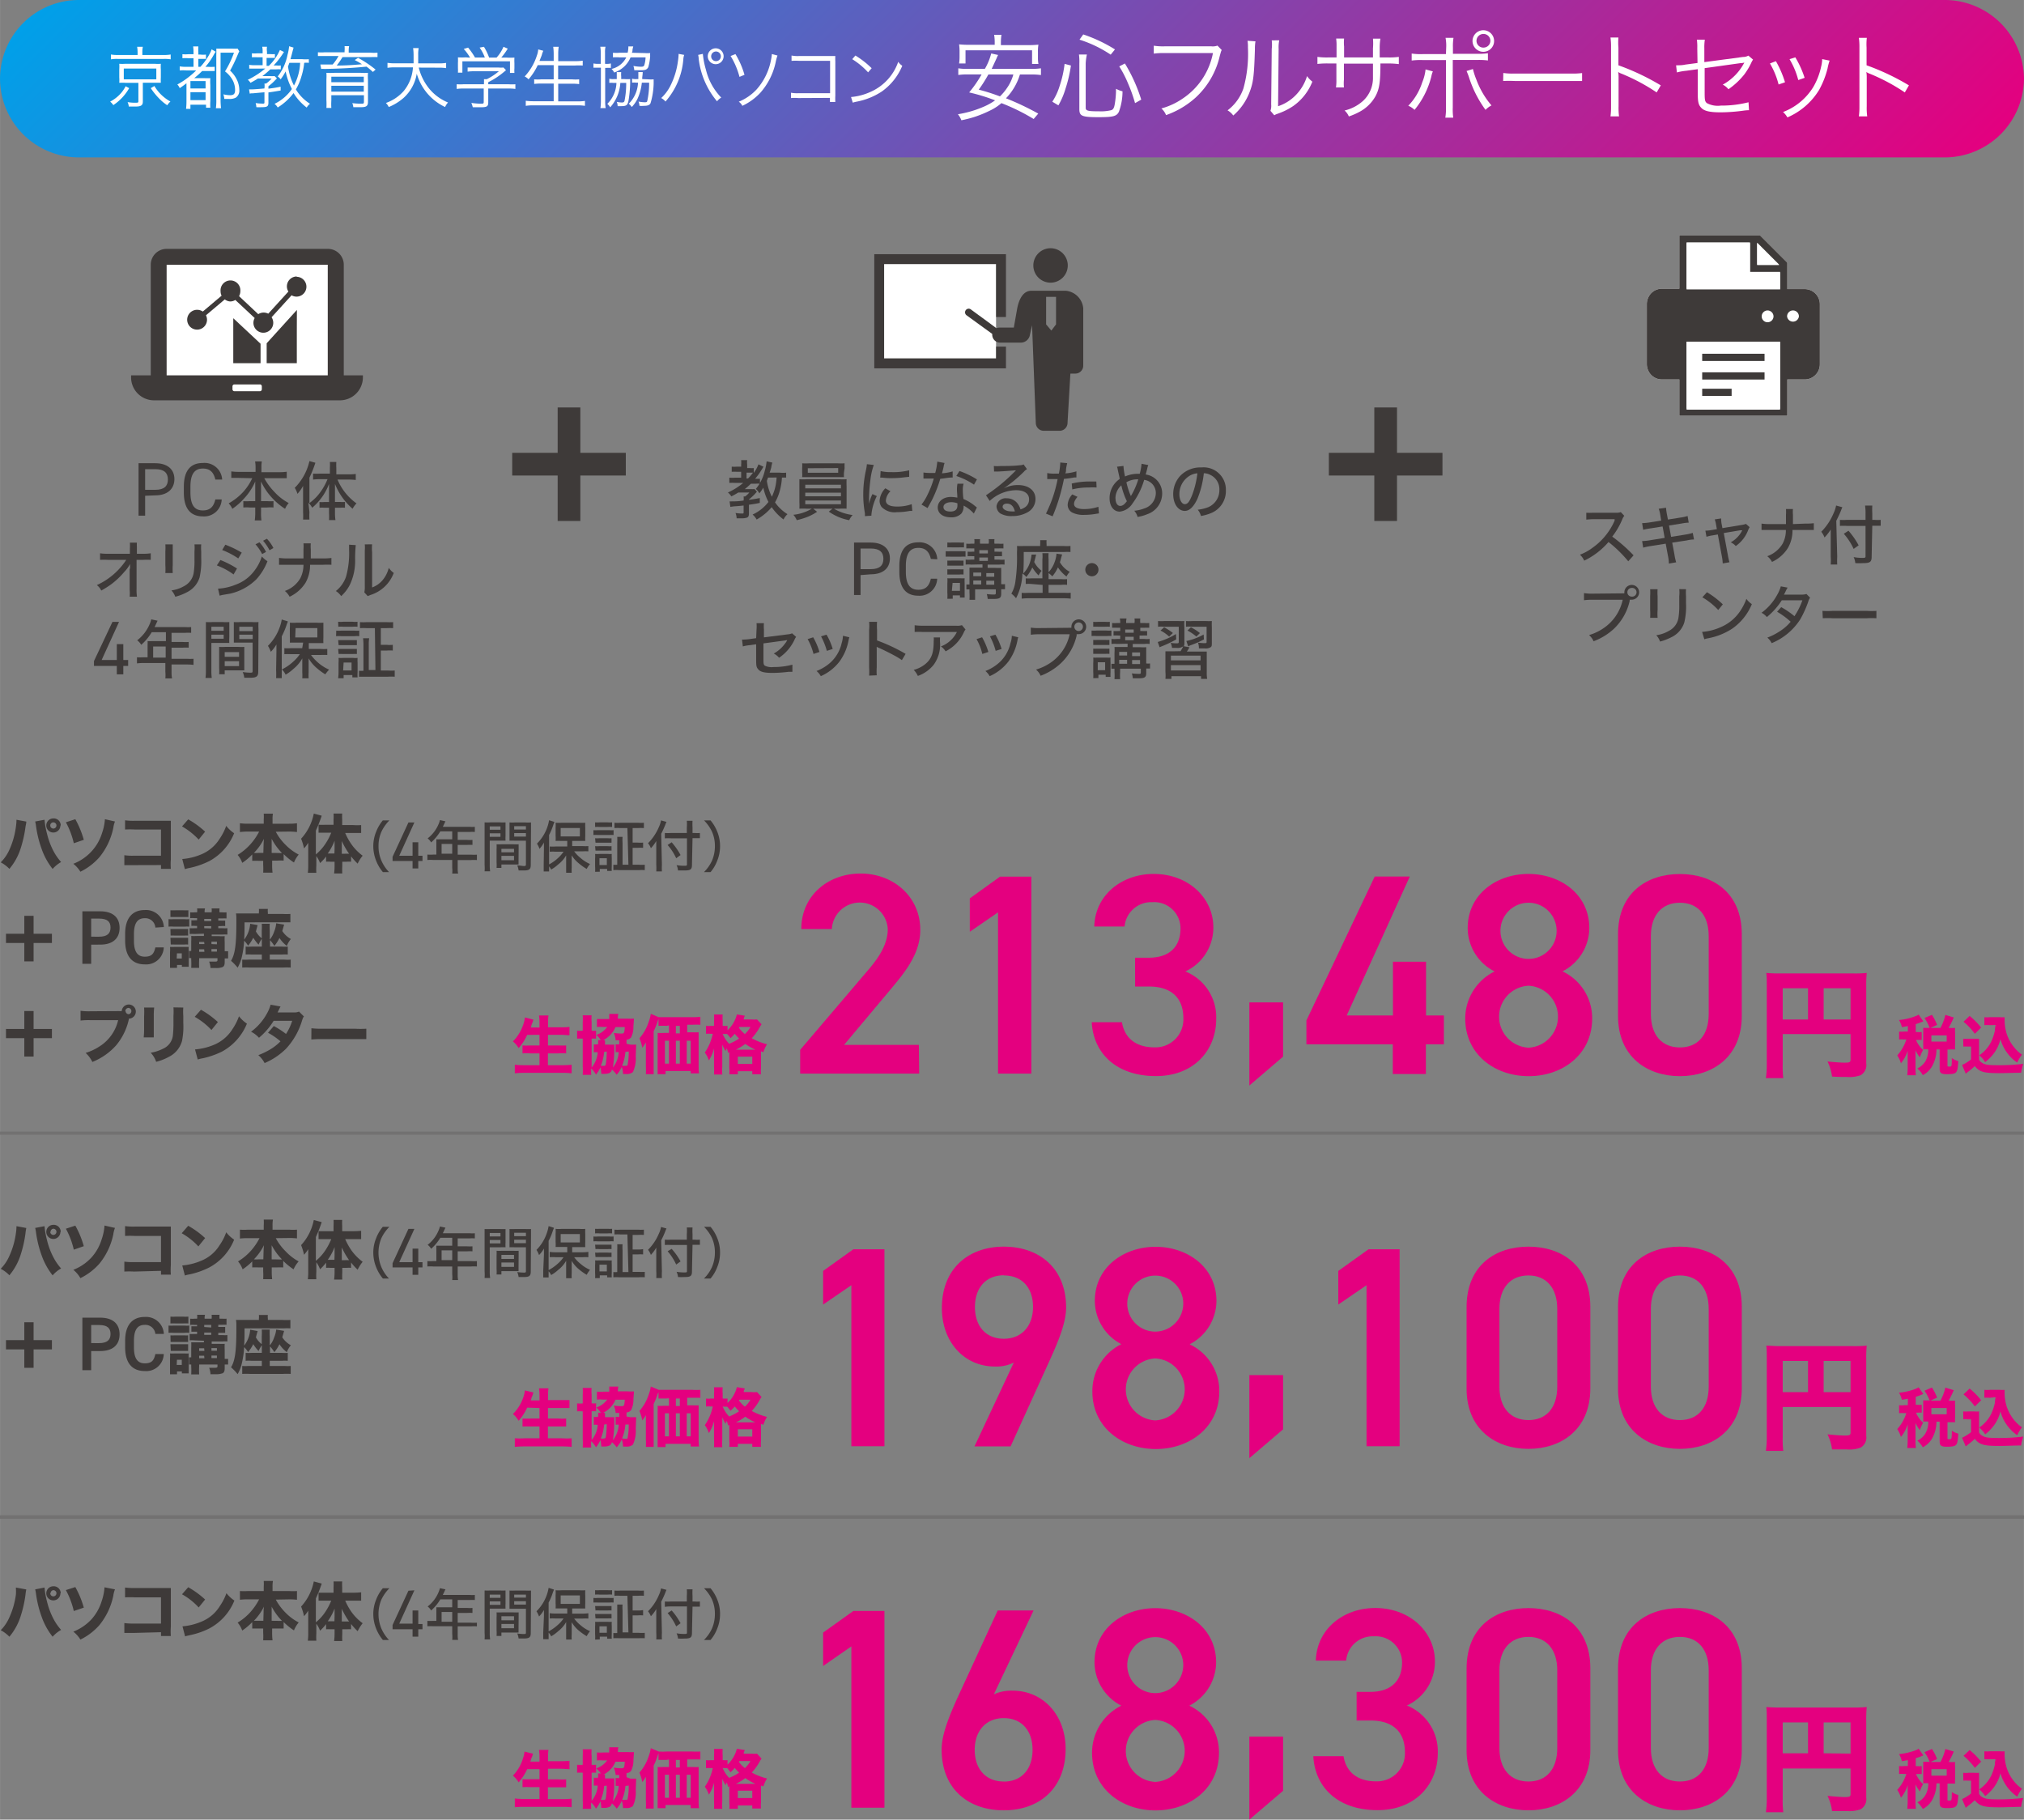 <svg xmlns="http://www.w3.org/2000/svg" xmlns:xlink="http://www.w3.org/1999/xlink" width="90mm" height="80.91mm" viewBox="0 0 255.12 229.36"><rect x="0" y="0" width="255.12" height="229.36" fill="#808080" stroke="none"/><defs><style>.a85583b6-5f65-4db7-a856-c6d07e8758db{fill:url(#fdbc6a4b-2acd-445e-831a-2e540a2a1b49);}.a972537d-ff1d-4179-8810-51001a1d9db1{fill:#fff;}.ab81e3a1-8aaa-40c1-9aad-237d1ff56e14{fill:#e4007f;}.bcf5b402-597d-4fad-96e1-9760e346e315{fill:#3e3a39;}.b39043e4-9f21-4811-877e-68eba9e39a60,.f106dd7e-6171-451d-8533-c3c883e3cee2{fill:none;}.f106dd7e-6171-451d-8533-c3c883e3cee2{stroke:#727171;stroke-miterlimit:10;stroke-width:0.4px;}</style><linearGradient id="fdbc6a4b-2acd-445e-831a-2e540a2a1b49" x1="61.73" y1="-55.9" x2="193.38" y2="75.75" gradientUnits="userSpaceOnUse"><stop offset="0" stop-color="#00a0e9"/><stop offset="1" stop-color="#e4007f"/></linearGradient></defs><g id="b43a12e9-3c0a-4bda-86f6-e4eb3c4c235b" data-name="レイヤー 2"><g id="b9786fc4-22d8-4bbd-bbd7-b379b0b69e9c" data-name="文字"><path class="a85583b6-5f65-4db7-a856-c6d07e8758db" d="M255.12,9.92a10,10,0,0,1-9.92,9.92H9.92A9.94,9.94,0,0,1,0,9.92H0A9.94,9.94,0,0,1,9.92,0H245.2a10,10,0,0,1,9.92,9.92Z"/><path class="a972537d-ff1d-4179-8810-51001a1d9db1" d="M16.28,11.11a6.34,6.34,0,0,1-2,2.14,1.94,1.94,0,0,0-.4-.44A4.61,4.61,0,0,0,15,12a4.14,4.14,0,0,0,.83-1.13Zm1.06-4.49a4,4,0,0,0-.06-.72H18a3.26,3.26,0,0,0-.06.72v.31h2.62a4.85,4.85,0,0,0,.95-.06v.61a4.35,4.35,0,0,0-.93-.05H14.89a4.29,4.29,0,0,0-.91.05V6.87a4.8,4.8,0,0,0,.94.06h2.42Zm-1.55,3.82a5.53,5.53,0,0,0-.76,0,4.58,4.58,0,0,0,0-.69v-1a5,5,0,0,0,0-.71,5.26,5.26,0,0,0,.76,0h3.7a4.88,4.88,0,0,0,.78,0,4.53,4.53,0,0,0,0,.71v1a6.39,6.39,0,0,0,0,.68c-.22,0-.45,0-.77,0H18v2.37c0,.48-.22.63-.94.63l-.83,0a1.67,1.67,0,0,0-.15-.56,5.28,5.28,0,0,0,.92.08c.38,0,.44,0,.44-.2V10.44ZM15.6,10h4.1V8.64H15.6Zm3.86.84a5.09,5.09,0,0,0,.83,1.07,5.49,5.49,0,0,0,1.19.89,2,2,0,0,0-.4.47A6.16,6.16,0,0,1,20,12.36a8.57,8.57,0,0,1-1-1.25Z"/><path class="a972537d-ff1d-4179-8810-51001a1d9db1" d="M23.52,8.88a4.86,4.86,0,0,0-.87,0V8.37a4.86,4.86,0,0,0,.87.05h.87V7.34h-.63a5.41,5.41,0,0,0-.77,0V6.83a3.74,3.74,0,0,0,.77,0h.63V6.6a5,5,0,0,0-.05-.75H25a4.85,4.85,0,0,0,0,.75v.28h.26a3.18,3.18,0,0,0,.7,0v.54c-.24,0-.4,0-.66,0h-.3V8.42h.26a8.22,8.22,0,0,0,1.17-1.64,3.47,3.47,0,0,0,.24-.56l.52.3a2.6,2.6,0,0,0-.2.3,8.36,8.36,0,0,1-1.1,1.6h.27a6.69,6.69,0,0,0,.9,0v.53c-.24,0-.47,0-.82,0h-.76a11.13,11.13,0,0,1-1,.9h1.25a6.71,6.71,0,0,0,.78,0,6.26,6.26,0,0,0,0,.89v2a6,6,0,0,0,0,.84h-.54v-.38H24v.52h-.55a8.65,8.65,0,0,0,.05-.93V10.5c-.37.27-.46.35-.85.61a1.53,1.53,0,0,0-.3-.46,10.25,10.25,0,0,0,2.37-1.77ZM24,11.15h1.91v-.93H24Zm0,1.47h1.91v-1H24Zm6.16-6.15c-.06.11-.06.11-.34.76A18,18,0,0,1,29,8.9,3.7,3.7,0,0,1,29.83,10a3,3,0,0,1,.33,1.32,1.06,1.06,0,0,1-.46,1,1.7,1.7,0,0,1-.85.15l-.58,0a2.13,2.13,0,0,0-.12-.58A3.92,3.92,0,0,0,29,12c.47,0,.63-.17.63-.69a2.64,2.64,0,0,0-.4-1.36A3.49,3.49,0,0,0,28.36,9a12.29,12.29,0,0,0,1.13-2.36H27.8v5.85a9.18,9.18,0,0,0,.06,1.15h-.65a7.35,7.35,0,0,0,.05-1.16V6.9a6.61,6.61,0,0,0,0-.77l.7,0h1.33a5.07,5.07,0,0,0,.66,0Z"/><path class="a972537d-ff1d-4179-8810-51001a1d9db1" d="M32.15,8.65c-.31,0-.58,0-.74,0V8.17a3.76,3.76,0,0,0,.75.05h.94v-1h-.66a5.51,5.51,0,0,0-.69,0v-.5a3.86,3.86,0,0,0,.7,0h.65V6.51a2.77,2.77,0,0,0-.05-.62h.6a2.11,2.11,0,0,0,0,.63v.3h.45a3.54,3.54,0,0,0,.55,0v.48l-.53,0H33.6v1h.28a6.3,6.3,0,0,0,1.4-2l.51.25a10.93,10.93,0,0,1-1.3,1.7h.33a2.77,2.77,0,0,0,.57,0v.49a4.24,4.24,0,0,0-.57,0h-.75a10.47,10.47,0,0,1-1,.85H34a3.5,3.5,0,0,0,.61,0l.29.29,0,0-.16.17a6.79,6.79,0,0,1-.91.82v.31c.61-.08.85-.11,1.54-.25v.48c-.71.12-1,.17-1.54.24v1.29c0,.46-.15.57-.81.57a6.32,6.32,0,0,1-.71,0,2.27,2.27,0,0,0-.09-.52,6,6,0,0,0,.9.07c.17,0,.21,0,.21-.18V11.63l-1.44.13c-.18,0-.26,0-.41.05l-.09-.54h.27c.3,0,1.07-.06,1.67-.12v-.05a2.27,2.27,0,0,0,0-.57h.21a3.86,3.86,0,0,0,.69-.63H32.5c-.34.22-.52.32-.93.54a1.38,1.38,0,0,0-.34-.38,10.65,10.65,0,0,0,2.2-1.42Zm6.78-.73a2.94,2.94,0,0,0-.59,0A8.1,8.1,0,0,1,38,9.6a6.78,6.78,0,0,1-.71,1.67,5.59,5.59,0,0,0,1.78,1.81,1.61,1.61,0,0,0-.41.48A6.65,6.65,0,0,1,37,11.73,7.28,7.28,0,0,1,35,13.55a1.51,1.51,0,0,0-.4-.46,5.63,5.63,0,0,0,2.19-1.87A8.42,8.42,0,0,1,36,9a6.73,6.73,0,0,1-.63,1A1.33,1.33,0,0,0,35,9.64,6.46,6.46,0,0,0,36.24,6.9a6,6,0,0,0,.2-1.07L37,6l-.1.37c-.08.31-.21.83-.29,1.09h1.5a4.26,4.26,0,0,0,.81,0Zm-2.46,0c-.08.22-.09.26-.17.46a7.77,7.77,0,0,0,.75,2.4,6.7,6.7,0,0,0,.78-2.86Z"/><path class="a972537d-ff1d-4179-8810-51001a1d9db1" d="M43.43,6.44a3.7,3.7,0,0,0,0-.62H44a2.88,2.88,0,0,0-.05.62v.2h2.75a5.27,5.27,0,0,0,.88,0v.56a7.69,7.69,0,0,0-.85,0H43.17a9.72,9.72,0,0,1-.73,1.06c1.14,0,2-.06,3.18-.16a7.63,7.63,0,0,0-.91-.53l.42-.28a14.43,14.43,0,0,1,2.21,1.48L47,9.07a9.15,9.15,0,0,0-.8-.67c-1.59.16-3.36.26-5.34.29a2.34,2.34,0,0,0-.38,0l-.1-.56c.3,0,.47,0,1,0h.55a6.17,6.17,0,0,0,.74-1.07H40.92c-.33,0-.59,0-.85,0V6.59a5.07,5.07,0,0,0,.87,0h2.49ZM41.76,12v.68a7.61,7.61,0,0,0,0,.93h-.62a9.05,9.05,0,0,0,0-1V10a6.5,6.5,0,0,0,0-.82,7.6,7.6,0,0,0,1,0h3.32a6.55,6.55,0,0,0,.92,0,6.78,6.78,0,0,0,0,.9v2.76c0,.51-.2.67-.85.67l-1,0a1.48,1.48,0,0,0-.13-.51,9.36,9.36,0,0,0,1.09.07c.32,0,.38,0,.38-.24V12Zm4.09-2.33H41.76v.69h4.09Zm-4.09,1.14v.74h4.09v-.74Z"/><path class="a972537d-ff1d-4179-8810-51001a1d9db1" d="M52.78,8.52a6.77,6.77,0,0,0,1.39,2.74,6.06,6.06,0,0,0,2.3,1.66,2,2,0,0,0-.37.57,6.68,6.68,0,0,1-3.57-4.2,5.28,5.28,0,0,1-1.66,3.05A6.68,6.68,0,0,1,49,13.49a1.88,1.88,0,0,0-.36-.51,5.38,5.38,0,0,0,2.23-1.49,5.18,5.18,0,0,0,1.18-3H49.77a5.28,5.28,0,0,0-.93.06V7.92a5.38,5.38,0,0,0,.95.06h2.34c0-.41,0-.67,0-1a6.91,6.91,0,0,0-.06-.92h.7a4.38,4.38,0,0,0-.06.88c0,.44,0,.68,0,1.05h2.58a5.49,5.49,0,0,0,.94-.06v.66a5.77,5.77,0,0,0-.93-.06Z"/><path class="a972537d-ff1d-4179-8810-51001a1d9db1" d="M61.54,12.89c0,.53-.16.63-.95.63-.24,0-.68,0-1,0a3,3,0,0,0-.18-.55,8.85,8.85,0,0,0,1.11.1c.39,0,.45,0,.45-.21v-1.7H58.45a5.63,5.63,0,0,0-.89.05v-.59a7,7,0,0,0,.88,0H61v-.14a4.19,4.19,0,0,0,0-.5h.36a7.19,7.19,0,0,0,1.52-1H59.74a6.22,6.22,0,0,0-.8.05V8.51c.23,0,.51,0,.82,0h3.07a3.21,3.21,0,0,0,.63,0l.32.34-.3.25a9.58,9.58,0,0,1-1.94,1.26v.26h2.53a6.92,6.92,0,0,0,.89,0v.59a5.69,5.69,0,0,0-.9-.05H61.54ZM59.25,7.27a6,6,0,0,0-.8-1.1L59,6a8.51,8.51,0,0,1,.87,1.25h1.24A5.2,5.2,0,0,0,60.45,6L61,5.9a7.23,7.23,0,0,1,.65,1.36h.94a4.92,4.92,0,0,0,.87-1.36l.54.23a8.4,8.4,0,0,1-.82,1.13h.66a8.68,8.68,0,0,0,1,0,6.88,6.88,0,0,0,0,.71v.62a4,4,0,0,0,0,.6h-.56V7.73h-6V9.16h-.56a5.66,5.66,0,0,0,0-.6V7.94a6.88,6.88,0,0,0,0-.71,8.39,8.39,0,0,0,1,0Z"/><path class="a972537d-ff1d-4179-8810-51001a1d9db1" d="M67.78,8.21A7.67,7.67,0,0,1,66.62,10a1.6,1.6,0,0,0-.49-.36,6.91,6.91,0,0,0,1.53-2.61,2.81,2.81,0,0,0,.18-.8l.64.17a4,4,0,0,0-.17.45c0,.08-.13.36-.31.83h1.79V6.8a6.69,6.69,0,0,0-.06-.9h.69a6.07,6.07,0,0,0-.06.9v.91h2.09a6.9,6.9,0,0,0,1-.06v.61a7.24,7.24,0,0,0-1,0h-2.1V10h1.72A5.38,5.38,0,0,0,73,10v.6a7.15,7.15,0,0,0-.91-.05H70.36v2.23h2.37a6.77,6.77,0,0,0,1-.06v.62a5.84,5.84,0,0,0-1-.06H67.27a6,6,0,0,0-1,.06V12.7a7,7,0,0,0,1,.06h2.52V10.53H68.23a7,7,0,0,0-.9.05V10a5.24,5.24,0,0,0,.9,0h1.56V8.21Z"/><path class="a972537d-ff1d-4179-8810-51001a1d9db1" d="M75.72,6.64a4.06,4.06,0,0,0-.06-.75h.66a3.15,3.15,0,0,0-.06.74V8.05h.11A2.33,2.33,0,0,0,77,8v.56a5,5,0,0,0-.6,0h-.12v4.15a5.47,5.47,0,0,0,.06.92h-.66a6.12,6.12,0,0,0,.06-.93V8.53H75.5c-.3,0-.47,0-.7,0V8a3.12,3.12,0,0,0,.7.05h.22Zm3,3.33a4.45,4.45,0,0,0,.71,0c0,.16,0,.26,0,.48a15.74,15.74,0,0,1-.17,2c-.12.81-.25.93-1,.93l-.41,0a1.45,1.45,0,0,0-.11-.54,3.28,3.28,0,0,0,.64.08c.21,0,.3-.06.34-.22a11,11,0,0,0,.21-2.25h-.74a5.08,5.08,0,0,1-1.28,3.08,1.85,1.85,0,0,0-.36-.44,3.9,3.9,0,0,0,1.15-2.64h-.4a2.35,2.35,0,0,0-.5,0V9.92a1.77,1.77,0,0,0,.53.05h.41c0-.19,0-.33,0-.47s0-.28,0-.41h.56a2.79,2.79,0,0,0,0,.55c0,.12,0,.17,0,.33Zm2.55-3.28a4.58,4.58,0,0,0,.68,0,2.81,2.81,0,0,0,0,.36,6,6,0,0,1-.24,1.42.64.64,0,0,1-.37.33,2,2,0,0,1-.54.05c-.24,0-.53,0-.85,0a2.59,2.59,0,0,0-.11-.54,4.87,4.87,0,0,0,1,.1c.23,0,.33-.06.38-.23a3.64,3.64,0,0,0,.15-.95H79.48a3.35,3.35,0,0,1-2.07,1.91,1.45,1.45,0,0,0-.33-.45,2.76,2.76,0,0,0,1.86-1.46h-.86a5.74,5.74,0,0,0-.82,0V6.65a5,5,0,0,0,.85,0h1A3.26,3.26,0,0,0,79.2,6a.76.76,0,0,0,0-.15l.62,0a3.68,3.68,0,0,0-.1.45c0,.13,0,.2-.08.35ZM81.69,10a4.55,4.55,0,0,0,.7,0c0,.16,0,.33,0,.51A9.35,9.35,0,0,1,82,13c-.11.24-.34.34-.84.34a2.92,2.92,0,0,1-.56,0,1.69,1.69,0,0,0-.12-.54,4.05,4.05,0,0,0,.77.09c.22,0,.3,0,.34-.19a10.2,10.2,0,0,0,.23-2.28h-.92a6.42,6.42,0,0,1-.53,2,4,4,0,0,1-.74,1.07,1.64,1.64,0,0,0-.38-.41,4,4,0,0,0,1.17-2.66h-.23a2.43,2.43,0,0,0-.52,0V9.92a1.85,1.85,0,0,0,.54.05h.25c0-.26,0-.38,0-.53s0-.23,0-.36h.55c0,.15,0,.22-.06.69,0,.08,0,.11,0,.2Z"/><path class="a972537d-ff1d-4179-8810-51001a1d9db1" d="M86.24,6.92a2,2,0,0,0-.11.57,9.13,9.13,0,0,1-2.25,5.31,1.69,1.69,0,0,0-.54-.44,5.5,5.5,0,0,0,1.23-1.69,9.64,9.64,0,0,0,.88-2.95,6.57,6.57,0,0,0,.08-.8.78.78,0,0,0,0-.13Zm2.35-.13a10.67,10.67,0,0,0,.39,2,7.61,7.61,0,0,0,1.93,3.51,1.93,1.93,0,0,0-.53.47,10.17,10.17,0,0,1-2.31-5.33A2.79,2.79,0,0,0,88,6.92Zm2.62.3a1,1,0,1,1-1-1A1,1,0,0,1,91.21,7.09Zm-1.57,0a.61.61,0,1,0,.61-.6A.61.61,0,0,0,89.64,7.09Z"/><path class="a972537d-ff1d-4179-8810-51001a1d9db1" d="M92.7,6.82a10.68,10.68,0,0,1,1.14,2.61l-.63.26a9.66,9.66,0,0,0-1.12-2.63ZM98,7a5.45,5.45,0,0,0-.22.8,8.46,8.46,0,0,1-1.94,3.89,7.31,7.31,0,0,1-2.27,1.65,1.37,1.37,0,0,0-.45-.52,6.29,6.29,0,0,0,2.24-1.54,7.77,7.77,0,0,0,1.83-3.76,5.71,5.71,0,0,0,.1-.71Z"/><path class="a972537d-ff1d-4179-8810-51001a1d9db1" d="M100.61,12.36a5.18,5.18,0,0,0-.91,0v-.67a4.23,4.23,0,0,0,.93.06h4V7.67h-3.86a8,8,0,0,0-1,0V7a4.09,4.09,0,0,0,1,.06h4.52a6.24,6.24,0,0,0,0,.66v4.35a7.06,7.06,0,0,0,0,.78h-.68v-.51Z"/><path class="a972537d-ff1d-4179-8810-51001a1d9db1" d="M107.27,12.23a7.4,7.4,0,0,0,2.48-.66,6.43,6.43,0,0,0,3.47-3.78,1.73,1.73,0,0,0,.51.5,7.45,7.45,0,0,1-2.59,3.25A8.73,8.73,0,0,1,108,12.81a3.8,3.8,0,0,0-.51.13ZM107.82,7a11.15,11.15,0,0,1,2.05,1.6l-.45.52a9.35,9.35,0,0,0-2-1.66Z"/><path class="a972537d-ff1d-4179-8810-51001a1d9db1" d="M128.56,9.39a7.36,7.36,0,0,1-1.76,3,34.53,34.53,0,0,1,4.07,1.93l-.58.68A25.11,25.11,0,0,0,126.23,13a6.43,6.43,0,0,1-1.21.82,15.06,15.06,0,0,1-2.19.92,15.27,15.27,0,0,1-1.65.42,2.74,2.74,0,0,0-.44-.76,13.51,13.51,0,0,0,3.37-1,7.76,7.76,0,0,0,1.32-.75,23.64,23.64,0,0,0-3.27-1,15.5,15.5,0,0,0,1.57-2.27H122a8.3,8.3,0,0,0-1.21.07V8.61a6.57,6.57,0,0,0,1.21.07h2.14a7.61,7.61,0,0,0,.8-1.94l.87.19a3.3,3.3,0,0,0-.19.41L125,8.68h5a7.53,7.53,0,0,0,1.21-.07v.85a8.12,8.12,0,0,0-1.21-.07Zm-3.18-4a6,6,0,0,0-.07-1h.92a6.79,6.79,0,0,0-.07,1v.3h3.43a12.92,12.92,0,0,0,1.3-.06,5,5,0,0,0-.06.91v.68a4.49,4.49,0,0,0,.06.84h-.8V6.34H121.7V8h-.81a5.63,5.63,0,0,0,.06-.84V6.5a6.42,6.42,0,0,0-.06-.91,12.85,12.85,0,0,0,1.29.06h3.2Zm-.8,4a18.69,18.69,0,0,1-1.21,1.91,24.83,24.83,0,0,1,2.67.85,6.34,6.34,0,0,0,.89-1.06,5.51,5.51,0,0,0,.8-1.7Z"/><path class="a972537d-ff1d-4179-8810-51001a1d9db1" d="M132.64,12.82a7.8,7.8,0,0,0,.93-2,13.51,13.51,0,0,0,.62-2.77l.8.21a17.71,17.71,0,0,1-.68,2.91,9.77,9.77,0,0,1-.9,2.11Zm4.21.77c0,.37.28.44,1.67.44a5.5,5.5,0,0,0,1.54-.14c.24-.07.36-.26.44-.7a10.67,10.67,0,0,0,.17-2,3.48,3.48,0,0,0,.82.32,7.42,7.42,0,0,1-.46,2.59c-.29.56-.72.67-2.58.67-2.06,0-2.4-.14-2.4-1V8A6.94,6.94,0,0,0,136,6.87h1A6.47,6.47,0,0,0,136.85,8ZM140,6.89A15.33,15.33,0,0,0,136.07,5l.47-.66a18.63,18.63,0,0,1,4,1.89ZM143.07,13a19.26,19.26,0,0,0-.89-2.5,14,14,0,0,0-1.1-2.13l.71-.37a20.29,20.29,0,0,1,2.06,4.56Z"/><path class="a972537d-ff1d-4179-8810-51001a1d9db1" d="M154,6.31c-.08.13-.08.13-.25.74a10.22,10.22,0,0,1-3,5.21,11,11,0,0,1-3.77,2.25,2.3,2.3,0,0,0-.59-.84,8.79,8.79,0,0,0,2.72-1.27,8.91,8.91,0,0,0,3.78-5.71h-6.11a8.5,8.5,0,0,0-1.35.07v-1a7.51,7.51,0,0,0,1.36.08h5.9a1.69,1.69,0,0,0,.77-.09Z"/><path class="a972537d-ff1d-4179-8810-51001a1d9db1" d="M158.25,5.21a5.5,5.5,0,0,0-.07,1c-.1,3.25-.19,4.14-.65,5.35a7.39,7.39,0,0,1-2.08,3,2.27,2.27,0,0,0-.72-.65,5.84,5.84,0,0,0,2-2.76A16.36,16.36,0,0,0,157.3,6a4.94,4.94,0,0,0-.05-.86Zm3-.13a4.1,4.1,0,0,0-.08,1.06l-.07,7.25a5.54,5.54,0,0,0,2.23-1.4,5.9,5.9,0,0,0,1.42-2.4,3.18,3.18,0,0,0,.67.7A6.79,6.79,0,0,1,163,13.37a8.13,8.13,0,0,1-1.72.88l-.38.14a1.82,1.82,0,0,0-.28.14l-.48-.56a2,2,0,0,0,.09-.81l.07-7a4.66,4.66,0,0,0,0-1.07Z"/><path class="a972537d-ff1d-4179-8810-51001a1d9db1" d="M173.06,7.24V6.08a7.14,7.14,0,0,0,0-1.21H174A7.06,7.06,0,0,0,173.91,6V7.24h1a8.89,8.89,0,0,0,1.41-.07v.91A10.79,10.79,0,0,0,175,8h-1c0,2.44-.15,3.21-.59,4.07a5,5,0,0,1-2,2,8.71,8.71,0,0,1-1.39.61,2,2,0,0,0-.54-.75,5.28,5.28,0,0,0,2.29-1.18,3.92,3.92,0,0,0,1.29-3c0-.38,0-.76,0-1.73H169.4v2a6,6,0,0,0,0,1h-1a6.31,6.31,0,0,0,.05-1V8h-1a10.72,10.72,0,0,0-1.39.06V7.17a8.82,8.82,0,0,0,1.41.07h1V5.86a6.46,6.46,0,0,0-.05-1h1a5.06,5.06,0,0,0,0,1V7.24Z"/><path class="a972537d-ff1d-4179-8810-51001a1d9db1" d="M180.61,9l-.08.2-.07.24-.06.27a10.73,10.73,0,0,1-2.1,4.14,2.47,2.47,0,0,0-.79-.52,7.5,7.5,0,0,0,1.76-2.95,5.72,5.72,0,0,0,.42-1.63ZM182.29,6a5.29,5.29,0,0,0-.08-1.23h1A6.79,6.79,0,0,0,183.14,6v.78h3a8,8,0,0,0,1.41-.07v.91a9.18,9.18,0,0,0-1.38-.06h-3.05v6a7.06,7.06,0,0,0,.06,1.27h-1a6.32,6.32,0,0,0,.08-1.26v-6h-2.94a9,9,0,0,0-1.38.06V6.75a7.71,7.71,0,0,0,1.39.07h2.93Zm3.37,2.7a9.1,9.1,0,0,0,.44,1.35A10.8,10.8,0,0,0,188,13.29a2.67,2.67,0,0,0-.75.56,14.26,14.26,0,0,1-2.09-4.12c-.11-.33-.22-.59-.3-.78Zm2.67-3.55A1.36,1.36,0,1,1,187,3.81,1.36,1.36,0,0,1,188.33,5.17Zm-2.22,0A.86.86,0,0,0,187,6a.86.86,0,0,0,0-1.72A.87.87,0,0,0,186.11,5.17Z"/><path class="a972537d-ff1d-4179-8810-51001a1d9db1" d="M189.49,9.2a8.43,8.43,0,0,0,1.48.07h7a9.22,9.22,0,0,0,1.45-.06v1c-.39,0-.66,0-1.47,0h-7a14.47,14.47,0,0,0-1.48,0Z"/><path class="a972537d-ff1d-4179-8810-51001a1d9db1" d="M203,14.67a8.78,8.78,0,0,0,.07-1.26V6A8.19,8.19,0,0,0,203,4.73h1A7.43,7.43,0,0,0,204,6V8.23a29.81,29.81,0,0,1,5.34,2.53l-.52.89a24.28,24.28,0,0,0-4.47-2.38,1.48,1.48,0,0,1-.38-.2h0a3.82,3.82,0,0,1,.05.71V13.4a7.93,7.93,0,0,0,.06,1.27Z"/><path class="a972537d-ff1d-4179-8810-51001a1d9db1" d="M213.94,6.08A6.68,6.68,0,0,0,213.89,5h1a6.75,6.75,0,0,0-.06,1.11V7.83l4.87-.65a1.32,1.32,0,0,0,.68-.17l.59.5a2.94,2.94,0,0,0-.19.33,8.45,8.45,0,0,1-.91,1.54,9.37,9.37,0,0,1-2,1.87,2.17,2.17,0,0,0-.72-.58,6.69,6.69,0,0,0,2.72-2.78l-.28.06-.14,0-4.58.64v2.83c0,1.12,0,1.37.3,1.59a2.93,2.93,0,0,0,1.74.3,13.84,13.84,0,0,0,3.49-.42l.06,1a5.67,5.67,0,0,0-.72.06,22.28,22.28,0,0,1-2.85.21c-1.36,0-2.06-.16-2.44-.56s-.45-.76-.45-2V8.72l-1.45.2a7.47,7.47,0,0,0-1.18.21l-.1-.9h.18c.2,0,.62,0,1-.09l1.52-.2Z"/><path class="a972537d-ff1d-4179-8810-51001a1d9db1" d="M223.85,7.71A13,13,0,0,1,225,10.37l-.81.28A10.08,10.08,0,0,0,223.1,8Zm6.77-.07a7.3,7.3,0,0,0-.26,1,11.33,11.33,0,0,1-1.06,2.69,8.71,8.71,0,0,1-4,3.47,2.7,2.7,0,0,0-.55-.68,7.65,7.65,0,0,0,3.8-3.13,8.64,8.64,0,0,0,1-2.58,4.31,4.31,0,0,0,.13-.81V7.45Zm-4.32-.41a12.29,12.29,0,0,1,1.17,2.58l-.8.28a10,10,0,0,0-1.1-2.63Z"/><path class="a972537d-ff1d-4179-8810-51001a1d9db1" d="M234.31,14.67a8.78,8.78,0,0,0,.07-1.26V6a8.19,8.19,0,0,0-.07-1.23h1A7.43,7.43,0,0,0,235.28,6V8.23a29.81,29.81,0,0,1,5.34,2.53l-.52.89a24.28,24.28,0,0,0-4.47-2.38,1.48,1.48,0,0,1-.38-.2h0a3.82,3.82,0,0,1,.05.71V13.4a7.93,7.93,0,0,0,.06,1.27Z"/><path class="ab81e3a1-8aaa-40c1-9aad-237d1ff56e14" d="M66.45,130.45a6.7,6.7,0,0,1-1.08,1.66,3.13,3.13,0,0,0-.72-.84A5.5,5.5,0,0,0,66,129a3.5,3.5,0,0,0,.16-.75l1.07.27a1.08,1.08,0,0,1-.07.21c0,.06,0,.07-.09.27s-.1.33-.17.52H68V129a6.78,6.78,0,0,0-.06-1h1.19a6.7,6.7,0,0,0-.05,1v.49h1.54c.43,0,.82,0,1.16-.05v1.05c-.39,0-.72-.05-1.12-.05H69.07v1.34h1.29a10.41,10.41,0,0,0,1,0v1a8.33,8.33,0,0,0-1,0h-1.3v1.49h1.8a10.24,10.24,0,0,0,1.19-.06v1.08a10.9,10.9,0,0,0-1.17-.06H66.11a12,12,0,0,0-1.22.06v-1.08a10.87,10.87,0,0,0,1.19.06H68v-1.49H66.86a7.72,7.72,0,0,0-1,0v-1a9,9,0,0,0,1,0H68v-1.34Z"/><path class="ab81e3a1-8aaa-40c1-9aad-237d1ff56e14" d="M79.45,131.67a5.07,5.07,0,0,0,.73,0c0,.17,0,.17-.05,1.47a4,4,0,0,1-.36,2,1.22,1.22,0,0,1-.88.24h-.36a3.14,3.14,0,0,0-.16-.91,3.53,3.53,0,0,1-.64,1,4,4,0,0,0-.6-.66.66.66,0,0,1-.33.45,1.83,1.83,0,0,1-.66.1h-.35a3.19,3.19,0,0,0-.12-.82,3.46,3.46,0,0,1-.55.91,3.48,3.48,0,0,0-.52-.69l-.08-.08a5.07,5.07,0,0,0,0,.8H73.45a9.81,9.81,0,0,0,0-1.06v-3.5a6.07,6.07,0,0,0-.71,0v-1a3.36,3.36,0,0,0,.71,0v-1.08a7,7,0,0,0,0-.86h1.12a4.32,4.32,0,0,0,0,.82v1.12a2.46,2.46,0,0,0,.56,0v1a3.3,3.3,0,0,0-.56,0v3.64a3.37,3.37,0,0,0,.77-1.92h-.13a1.68,1.68,0,0,0-.36,0v-1a1.48,1.48,0,0,0,.42,0h.12v-.12a4,4,0,0,0,0-.42h.34a3.16,3.16,0,0,0-.57-.65,2.73,2.73,0,0,0,1.37-1H76a5,5,0,0,0-.76,0v-1c.22,0,.52,0,.83,0h.72c0-.21,0-.32,0-.45a.87.87,0,0,0,0-.2l1.15,0a1.74,1.74,0,0,0-.06.37l0,.23h1.24a6.35,6.35,0,0,0,.78,0c0,.17,0,.17-.06,1a2.93,2.93,0,0,1-.3,1.37.77.77,0,0,1-.56.28,3.22,3.22,0,0,0,0,.52Zm-3.3.92a6.06,6.06,0,0,1-.42,1.76l.41,0c.14,0,.19-.06.22-.24a10.24,10.24,0,0,0,.12-1.56Zm.11-1.46a1.83,1.83,0,0,0,0,.19v.18c0,.05,0,.08,0,.17h.43a5.31,5.31,0,0,0,.74,0,4,4,0,0,0,0,.53,15.26,15.26,0,0,1-.18,2.36,3.4,3.4,0,0,0,.74-1.93,2.12,2.12,0,0,0-.39,0v-1a1.49,1.49,0,0,0,.45,0v-.24a2.09,2.09,0,0,0,0-.26H77.6a3.25,3.25,0,0,0-.23-.93,6.14,6.14,0,0,0,1,.08c.29,0,.34-.1.38-.82H77.58a3.24,3.24,0,0,1-1.53,1.64Zm2.57,1.46a5.89,5.89,0,0,1-.42,1.75,2.69,2.69,0,0,0,.47,0c.15,0,.21,0,.23-.14a8.61,8.61,0,0,0,.14-1.66Z"/><path class="ab81e3a1-8aaa-40c1-9aad-237d1ff56e14" d="M84,129.31a8.86,8.86,0,0,0-1,0v-.88a2.68,2.68,0,0,0-.1.28,8.51,8.51,0,0,1-.51,1.28v4.48c0,.47,0,.72,0,.93H81.41a8.86,8.86,0,0,0,0-.93v-2.24c0-.25,0-.42,0-.83a7.13,7.13,0,0,1-.45.67,6,6,0,0,0-.36-1.2,5.66,5.66,0,0,0,1.14-2,4.75,4.75,0,0,0,.29-1.08l1,.43,0,0c.21,0,.54,0,1,0h3.25a8.27,8.27,0,0,0,1-.05v1a8.83,8.83,0,0,0-1,0h-.66v.95h.71a7.1,7.1,0,0,0,.73,0c0,.25,0,.45,0,.78v3.34c0,.44,0,.73.05,1.06H87.06V135H83.89v.4h-1c0-.26,0-.61,0-.89V131a6.58,6.58,0,0,0,0-.8,5.13,5.13,0,0,0,.74,0h.69v-.95Zm-.19,1.87v2.89h.51v-2.89Zm1.88-.92v-.95h-.5v.95Zm0,3.81v-2.89h-.5v2.89Zm1.37,0v-2.89h-.5v2.89Z"/><path class="ab81e3a1-8aaa-40c1-9aad-237d1ff56e14" d="M92,132.61l-.23.1a3.56,3.56,0,0,0-.16-.57,2.84,2.84,0,0,0-.15.34,5.19,5.19,0,0,1-.42-.81c0,.2,0,.7,0,.94v1.83a6.88,6.88,0,0,0,0,1H90a9.09,9.09,0,0,0,0-1v-1.36c0-.45,0-.75,0-.91a5.35,5.35,0,0,1-.65,1.5,3.48,3.48,0,0,0-.51-1,6.47,6.47,0,0,0,1-2.36h-.25a3.47,3.47,0,0,0-.6,0v-1a3,3,0,0,0,.61,0H90v-.6a5.9,5.9,0,0,0,0-.83h1.09a4.7,4.7,0,0,0,0,.83v.6h.17a1.78,1.78,0,0,0,.44,0v.56a4.13,4.13,0,0,0,1.18-2l1,.16a1,1,0,0,1-.08.2l-.05.12a.86.86,0,0,1,0,.15h1a3.69,3.69,0,0,0,.67,0l.57.61c-.08.12-.11.16-.23.37a7.1,7.1,0,0,1-1,1.39,7.93,7.93,0,0,0,1.92.76,4,4,0,0,0-.46,1l-.3-.11v2.08a4.49,4.49,0,0,0,0,.81H94.82v-.38H93v.38H91.93a4.31,4.31,0,0,0,0-.79v-2Zm-.91-2.3a3.79,3.79,0,0,0,.82,1.26,6.8,6.8,0,0,0,1.25-.66,6.65,6.65,0,0,1-.55-.6,6.94,6.94,0,0,1-.53.55,4.64,4.64,0,0,0-.42-.52,2.54,2.54,0,0,0-.41,0Zm4.12,2a8.32,8.32,0,0,1-1.27-.72,7.51,7.51,0,0,1-1.18.72ZM93,134.11h1.82v-.92H93Zm.21-4.66-.07.1a3.84,3.84,0,0,0,.75.79,3.63,3.63,0,0,0,.7-.89Z"/><path class="ab81e3a1-8aaa-40c1-9aad-237d1ff56e14" d="M115.86,135.33h-15v-3l8.52-10c1.62-1.87,2.52-3.5,2.52-5.22a3.53,3.53,0,0,0-7.05,0H101c0-4.22,3.37-7,7.48-7S116,113,116,117.22c0,3.13-2.16,5.58-3.74,7.49l-5.87,7h9.43Z"/><path class="ab81e3a1-8aaa-40c1-9aad-237d1ff56e14" d="M130,135.33H125.8V115l-3.56,2.45v-4.21l3.81-2.74H130Z"/><path class="ab81e3a1-8aaa-40c1-9aad-237d1ff56e14" d="M143.07,120.72h1.73c2.59,0,4-1.37,4-3.71a3.31,3.31,0,0,0-3.53-3.29,3.37,3.37,0,0,0-3.52,3.07h-3.82c.11-4,3.49-6.63,7.49-6.63,4.35,0,7.52,3,7.52,6.74a6.08,6.08,0,0,1-3.53,5.55,6.21,6.21,0,0,1,3.89,6c0,3.93-2.81,7.19-7.59,7.19-5,0-7.89-2.87-8.1-6.79h3.81c.29,1.8,1.55,3.17,4.11,3.17a3.52,3.52,0,0,0,3.63-3.67c0-2.52-1.47-4-4.35-4h-1.73Z"/><path class="ab81e3a1-8aaa-40c1-9aad-237d1ff56e14" d="M161.73,133.19l-4.25,3.64V126.35h4.25Z"/><path class="ab81e3a1-8aaa-40c1-9aad-237d1ff56e14" d="M177.7,110.49,169.75,128h5.83v-6.78h4.17V128H182v3.63h-2.27v3.75h-4.17v-3.75H164.67v-3l8.61-18.14Z"/><path class="ab81e3a1-8aaa-40c1-9aad-237d1ff56e14" d="M188.39,122.45A6.16,6.16,0,0,1,185,117c0-4.3,3.66-6.84,7.66-6.84s7.67,2.54,7.67,6.84a6.16,6.16,0,0,1-3.38,5.44,6.51,6.51,0,0,1,3.74,5.94c0,4.54-3.74,7.27-8,7.27s-8-2.73-8-7.27A6.63,6.63,0,0,1,188.39,122.45Zm4.28,9.61a3.91,3.91,0,0,0,0-7.81,3.91,3.91,0,0,0,0,7.81Zm0-11.19a3.54,3.54,0,0,0,0-7.08,3.54,3.54,0,0,0,0,7.08Z"/><path class="ab81e3a1-8aaa-40c1-9aad-237d1ff56e14" d="M211.75,135.65c-4.13,0-7.8-2.44-7.8-7.59V117.79c0-5.29,3.67-7.62,7.8-7.62s7.8,2.33,7.8,7.59v10.3C219.55,133.21,215.89,135.65,211.75,135.65Zm0-21.86c-2.26,0-3.66,1.55-3.66,4.22v9.8c0,2.67,1.4,4.22,3.66,4.22s3.63-1.55,3.63-4.22V118C215.38,115.34,214,113.79,211.75,113.79Z"/><path class="ab81e3a1-8aaa-40c1-9aad-237d1ff56e14" d="M224.71,134.1a12.46,12.46,0,0,0,.07,1.8h-2.19a12.19,12.19,0,0,0,.11-1.87v-9.89c0-.66,0-1.07-.06-1.5a17.3,17.3,0,0,0,1.8.06h9.1a14.64,14.64,0,0,0,1.76-.06,15.16,15.16,0,0,0-.06,1.76v9.66a1.46,1.46,0,0,1-.71,1.47,4.2,4.2,0,0,1-1.74.22c-.49,0-1.18,0-1.86-.05a6.43,6.43,0,0,0-.57-1.9c.89.09,1.76.15,2.15.15.63,0,.75-.06.75-.36v-3.24h-8.55Zm3.19-9.53h-3.19v3.94h3.19Zm5.36,3.94v-3.94h-3.39v3.94Z"/><path class="ab81e3a1-8aaa-40c1-9aad-237d1ff56e14" d="M240.49,129.34l-.76.13a3.18,3.18,0,0,0-.36-.9,7.42,7.42,0,0,0,2.12-.5,1.45,1.45,0,0,0,.35-.18l.59.84-.21.1c-.24.09-.4.16-.74.26v1h.19a3.88,3.88,0,0,0,.56,0v1a4.07,4.07,0,0,0-.56,0h-.16a3.77,3.77,0,0,0,.89,1.26,5.46,5.46,0,0,0-.4.92,3.6,3.6,0,0,1-.55-.89c0,.16,0,.56,0,.77v1.39a6.55,6.55,0,0,0,.05,1h-1.09a9.09,9.09,0,0,0,.05-1V133.3c0-.16,0-.66,0-.85a4.73,4.73,0,0,1-.85,1.58,3.79,3.79,0,0,0-.46-1,5.4,5.4,0,0,0,1.14-2H240a3.49,3.49,0,0,0-.62,0v-1a3.35,3.35,0,0,0,.62,0h.48Zm2.74.23a5.57,5.57,0,0,0-.65-1.25l.94-.4a6.65,6.65,0,0,1,.65,1.27l-.84.38h1.26a6.61,6.61,0,0,0,.62-1.64l1.06.32a10.86,10.86,0,0,1-.65,1.32h.15a6.59,6.59,0,0,0,.67,0,3.33,3.33,0,0,0,0,.57v1.55a3.7,3.7,0,0,0,0,.6,4.65,4.65,0,0,0-.67,0h-.29v2c0,.11,0,.15.15.15h.13c.25,0,.26,0,.27-1.07a2.55,2.55,0,0,0,.81.38c-.05.89-.11,1.17-.25,1.37s-.41.28-1.18.28-.92-.16-.92-.73v-2.39h-.4a4.31,4.31,0,0,1-.53,2.08,2.84,2.84,0,0,1-1.19,1.16,3.11,3.11,0,0,0-.69-.84,2.45,2.45,0,0,0,1-.88,2.92,2.92,0,0,0,.38-1.44v-.08h0a4.16,4.16,0,0,0-.64,0,5.74,5.74,0,0,0,0-.6v-1.54a5.63,5.63,0,0,0,0-.58,6.25,6.25,0,0,0,.64,0Zm.22,1.72h1.93v-.78h-1.93Z"/><path class="ab81e3a1-8aaa-40c1-9aad-237d1ff56e14" d="M247.46,130.93a4,4,0,0,0,.65,0h.74a5.28,5.28,0,0,0,.61,0c0,.25,0,.43,0,.89v1.72a.77.77,0,0,0,.35.41c.37.26.78.32,2.06.32a25,25,0,0,0,3.16-.17,5.7,5.7,0,0,0-.27,1.12c-.59,0-2.12.05-2.71.05-2,0-2.52-.14-3.13-.89a7.73,7.73,0,0,1-.83.71l-.2.16-.11.09-.46-1.1a5.54,5.54,0,0,0,1.13-.7v-1.62H248a3,3,0,0,0-.52,0Zm.81-2.87a9.46,9.46,0,0,1,1.45,1.46l-.79.79a8.24,8.24,0,0,0-1.43-1.52Zm2.53,1.16a6.32,6.32,0,0,0-.67,0v-1a3.69,3.69,0,0,0,.67,0h1.29a4.47,4.47,0,0,0,.59,0c0,.11,0,.37,0,.48a5.91,5.91,0,0,0,.27,1.63,5.2,5.2,0,0,0,.92,1.67,4.63,4.63,0,0,0,1,.94,4.73,4.73,0,0,0-.6,1,5.13,5.13,0,0,1-1.25-1.2,5.4,5.4,0,0,1-.87-1.75,4.81,4.81,0,0,1-.85,1.82,6,6,0,0,1-1.07,1.07,3.84,3.84,0,0,0-.75-.86,4.4,4.4,0,0,0,1.53-1.76,6.46,6.46,0,0,0,.45-1.37c0-.14,0-.26.09-.68Z"/><path class="bcf5b402-597d-4fad-96e1-9760e346e315" d="M3.31,103.56c0,.14,0,.14-.1.66a15.25,15.25,0,0,1-.61,2.72,7.48,7.48,0,0,1-1.42,2.58,4.27,4.27,0,0,0-1.09-.82A5.35,5.35,0,0,0,1.23,107,10.09,10.09,0,0,0,2,104.22a5.51,5.51,0,0,0,.07-.8v-.09Zm2.3-.23a10.36,10.36,0,0,0,.32,1.79,9.36,9.36,0,0,0,.84,2.22,6.86,6.86,0,0,0,.93,1.32,4.09,4.09,0,0,0-1.07.87,8.64,8.64,0,0,1-1.37-2.48,13.83,13.83,0,0,1-.72-2.9,4.81,4.81,0,0,0-.11-.6Zm2,.72a.89.89,0,1,1-.89-.89A.88.88,0,0,1,7.65,104.05Zm-1.28,0a.39.39,0,0,0,.78,0,.39.39,0,0,0-.78,0Z"/><path class="bcf5b402-597d-4fad-96e1-9760e346e315" d="M9.49,103.26a12,12,0,0,1,1.07,2.6l-1.26.43a10.28,10.28,0,0,0-1-2.64Zm5,.29a3.2,3.2,0,0,0-.21.8,8.55,8.55,0,0,1-1.76,3.71,7.67,7.67,0,0,1-2.39,1.82,3.91,3.91,0,0,0-.89-1,6.15,6.15,0,0,0,2.29-1.56A6,6,0,0,0,12.86,105a6.5,6.5,0,0,0,.36-1.74Z"/><path class="bcf5b402-597d-4fad-96e1-9760e346e315" d="M16.89,109.05c-.59,0-.79,0-1.22,0v-1.25a6.93,6.93,0,0,0,1.24.06h3.38v-3.3H17a11.89,11.89,0,0,0-1.24,0V103.4a7.79,7.79,0,0,0,1.26.06h3.51c.43,0,.79,0,1,0,0,.53,0,.53,0,.87v4a7.83,7.83,0,0,0,0,1.19H20.29v-.48Z"/><path class="bcf5b402-597d-4fad-96e1-9760e346e315" d="M23.72,103.28a11.21,11.21,0,0,1,2.13,1.55l-.81,1a8.77,8.77,0,0,0-2.1-1.66Zm-.75,5a7.67,7.67,0,0,0,2.38-.58,5,5,0,0,0,2.35-2,6.87,6.87,0,0,0,.81-1.6,4.34,4.34,0,0,0,1,.93,6.93,6.93,0,0,1-3.13,3.51,10.52,10.52,0,0,1-2.33.83l-.35.07-.4.11Z"/><path class="bcf5b402-597d-4fad-96e1-9760e346e315" d="M34.76,104.84A6.7,6.7,0,0,0,36,106.5a6.46,6.46,0,0,0,1.65,1.22,3.69,3.69,0,0,0-.6,1,8,8,0,0,1-1.3-1.06v.82a6.48,6.48,0,0,0-.8,0h-.65V109a8,8,0,0,0,.05,1H33.17a8.07,8.07,0,0,0,0-1v-.49h-.58a6.48,6.48,0,0,0-.8,0v-.81a6.82,6.82,0,0,1-1.26,1.06,3.17,3.17,0,0,0-.58-1,7.23,7.23,0,0,0,1.62-1.35,7.38,7.38,0,0,0,1.09-1.59H31.24a7.47,7.47,0,0,0-1,.06v-1.11a7.37,7.37,0,0,0,1,.06h2v-.53a5,5,0,0,0,0-.74h1.16a3.71,3.71,0,0,0-.05.74v.53h2.08a7.05,7.05,0,0,0,1-.06v1.11a8,8,0,0,0-1-.06Zm-1.54,1.68a7.79,7.79,0,0,1,.05-.79A7,7,0,0,1,32,107.51a4,4,0,0,0,.55,0h.64Zm1.8,1a3.64,3.64,0,0,0,.52,0,7.34,7.34,0,0,1-1.3-1.79c0,.46,0,.61,0,.78v1Z"/><path class="bcf5b402-597d-4fad-96e1-9760e346e315" d="M39.87,109.1a7.33,7.33,0,0,0,0,.92H38.8a7.57,7.57,0,0,0,.05-.92v-2c0-.44,0-.55,0-.87a4.52,4.52,0,0,1-.53.71,7.25,7.25,0,0,0-.37-1.22,6.51,6.51,0,0,0,1.6-3.17l1,.27a18.42,18.42,0,0,1-.74,1.88v3a6,6,0,0,0,1.25-1.41,7.33,7.33,0,0,0,.69-1.33h-.74c-.25,0-.56,0-.86,0v-1a8,8,0,0,0,.89,0h1v-.66a5.9,5.9,0,0,0,0-.75h1.09a6.06,6.06,0,0,0,0,.75V104h1.39a7,7,0,0,0,1,0v1c-.31,0-.64,0-.93,0H43.51a7.72,7.72,0,0,0,.8,1.44,6.21,6.21,0,0,0,1.4,1.42,4.53,4.53,0,0,0-.63,1,7.58,7.58,0,0,1-.83-.92v.68a3.13,3.13,0,0,0-.56,0h-.55v.59a8.45,8.45,0,0,0,0,.89H42.11a6.92,6.92,0,0,0,.06-.9v-.58h-.53a3,3,0,0,0-.54,0v-.66a5.78,5.78,0,0,1-.76.83,3.58,3.58,0,0,0-.47-.88Zm2.3-2.12c0-.42,0-.78,0-1a7.18,7.18,0,0,1-.86,1.6h.84Zm1.5.63H44a9.54,9.54,0,0,1-.92-1.6c0,.39,0,.62,0,.94v.67Z"/><path class="bcf5b402-597d-4fad-96e1-9760e346e315" d="M48.26,109.93a5.07,5.07,0,0,1-.85-1.43,5,5,0,0,1-.36-1.85,4.79,4.79,0,0,1,.36-1.81,5.16,5.16,0,0,1,.84-1.43h.83a5.13,5.13,0,0,0-1,1.42,4.39,4.39,0,0,0-.37,1.82,4.5,4.5,0,0,0,.38,1.87,4.9,4.9,0,0,0,.95,1.41Z"/><path class="bcf5b402-597d-4fad-96e1-9760e346e315" d="M52.23,103.67l-1.91,4.2H52v-1.7h.72v1.7h.53v.66h-.53v.94H52v-.94H49.48V108l2-4.33Z"/><path class="bcf5b402-597d-4fad-96e1-9760e346e315" d="M55,106.2c0-.15,0-.27,0-.41a3.78,3.78,0,0,0,.49,0H57v-1H55.5a6,6,0,0,1-1.16,1.4,1.69,1.69,0,0,0-.44-.51,4.45,4.45,0,0,0,1.38-1.8,3,3,0,0,0,.17-.51l.7.16a1.2,1.2,0,0,0-.1.19c-.06.14-.06.14-.15.32a1.73,1.73,0,0,0-.08.18h3.36a4,4,0,0,0,.67,0v.65a4.14,4.14,0,0,0-.67,0H57.69v1h1.18a4.38,4.38,0,0,0,.68,0v.63a6.06,6.06,0,0,0-.67,0H57.69v1.23h1.68a5,5,0,0,0,.74,0v.68a5.22,5.22,0,0,0-.74,0H57.69v1a3.23,3.23,0,0,0,.05.7H57a3.36,3.36,0,0,0,0-.71v-1H54.61a5.31,5.31,0,0,0-.74,0v-.68a5.13,5.13,0,0,0,.74,0H55Zm2,1.41v-1.23H55.66v1.23Z"/><path class="bcf5b402-597d-4fad-96e1-9760e346e315" d="M61.73,109a5.05,5.05,0,0,0,.05.83h-.7a5.55,5.55,0,0,0,0-.83v-4.55c0-.37,0-.56,0-.79a4.6,4.6,0,0,0,.72,0H63a4.6,4.6,0,0,0,.72,0c0,.22,0,.39,0,.66v1a5.47,5.47,0,0,0,0,.64c-.19,0-.41,0-.67,0H61.73Zm0-4.41h1.35v-.42H61.73Zm0,.89h1.35v-.44H61.73Zm3.63,2.87c0,.26,0,.44,0,.62l-.69,0H63.2v.43h-.61a4.65,4.65,0,0,0,0-.68v-1.66a6.32,6.32,0,0,0,0-.64,5.94,5.94,0,0,0,.67,0h1.44a5.82,5.82,0,0,0,.67,0c0,.19,0,.37,0,.64Zm-2.16-.92h1.59V107H63.2Zm0,1h1.59v-.55H63.2Zm3.7.59c0,.54-.18.7-.86.7l-.67,0a2.62,2.62,0,0,0-.17-.63c.36,0,.61.07.8.07s.29,0,.29-.19v-3h-1.4a6.64,6.64,0,0,0-.67,0c0-.19,0-.37,0-.64v-1c0-.24,0-.45,0-.66a4.4,4.4,0,0,0,.71,0H66.2a4.68,4.68,0,0,0,.73,0c0,.27,0,.44,0,.78Zm-2.09-4.46h1.48v-.42H64.81Zm0,.89h1.48v-.44H64.81Z"/><path class="bcf5b402-597d-4fad-96e1-9760e346e315" d="M68.56,107c0-.26,0-.42,0-.8A4.31,4.31,0,0,1,68,107a2.71,2.71,0,0,0-.32-.66,5.52,5.52,0,0,0,1.26-1.95,5.37,5.37,0,0,0,.27-1l.66.21c0,.1-.06.16-.13.38a7.92,7.92,0,0,1-.53,1.27v3.78c0,.31,0,.56,0,.82h-.68c0-.28,0-.49,0-.82Zm2.94-1h-.74a6.91,6.91,0,0,0-.73,0,4.3,4.3,0,0,0,0-.66v-1a4,4,0,0,0,0-.63,7.12,7.12,0,0,0,.77,0H73a7.37,7.37,0,0,0,.77,0,5.79,5.79,0,0,0,0,.65v1a5.36,5.36,0,0,0,0,.64H72.12v.65h1.31a5.44,5.44,0,0,0,.73,0v.66a6.13,6.13,0,0,0-.72,0H72.37a4.44,4.44,0,0,0,.82.85,4.55,4.55,0,0,0,1.18.75,3.2,3.2,0,0,0-.42.62,6.63,6.63,0,0,1-1-.71,4,4,0,0,1-.89-1c0,.25,0,.56,0,.76v.78a4.45,4.45,0,0,0,0,.65h-.7c0-.21,0-.43,0-.66v-.78c0-.1,0-.36,0-.75a4,4,0,0,1-1,1.14,5.16,5.16,0,0,1-.89.65,1.91,1.91,0,0,0-.42-.57,5.41,5.41,0,0,0,1.27-.87,4.47,4.47,0,0,0,.71-.81h-1a5.31,5.31,0,0,0-.74,0v-.66a5.22,5.22,0,0,0,.74,0H71.5Zm-.83-.57h2.42v-1.06H70.67Z"/><path class="bcf5b402-597d-4fad-96e1-9760e346e315" d="M74.8,104.64a3,3,0,0,0,.56,0h1.42a2.82,2.82,0,0,0,.56,0v.61a3.57,3.57,0,0,0-.52,0H75.36a4.53,4.53,0,0,0-.56,0Zm.21,5.25a4.7,4.7,0,0,0,0-.68v-1a3.33,3.33,0,0,0,0-.57,4.56,4.56,0,0,0,.55,0h1.06a2.85,2.85,0,0,0,.49,0,3.57,3.57,0,0,0,0,.52v1.07a3.81,3.81,0,0,0,0,.55h-.58v-.25h-.93v.35Zm0-6.23a3.15,3.15,0,0,0,.57,0h1a3.15,3.15,0,0,0,.57,0v.58a4.45,4.45,0,0,0-.57,0h-1a4.56,4.56,0,0,0-.57,0Zm0,2a3.11,3.11,0,0,0,.48,0h1.12a2.91,2.91,0,0,0,.47,0v.56l-.47,0H75.54l-.48,0Zm0,1a3.11,3.11,0,0,0,.48,0h1.12a2.84,2.84,0,0,0,.47,0v.56a3.25,3.25,0,0,0-.47,0H75.54l-.48,0Zm.55,2.38h.93v-.86h-.93Zm3.52-4.66h-.86a5.5,5.5,0,0,0-.77,0v-.67a5.32,5.32,0,0,0,.77,0H80.4a5.35,5.35,0,0,0,.76,0v.67a5.44,5.44,0,0,0-.76,0h-.66v1.83h.63a4.17,4.17,0,0,0,.69,0v.66a4.41,4.41,0,0,0-.69,0h-.63V109h.78a5.32,5.32,0,0,0,.75,0v.68a5.53,5.53,0,0,0-.76,0H78.06a4.85,4.85,0,0,0-.75,0V109a2.85,2.85,0,0,0,.49,0v-2.76a7.37,7.37,0,0,0,0-.75h.67a4.94,4.94,0,0,0,0,.75V109h.74Z"/><path class="bcf5b402-597d-4fad-96e1-9760e346e315" d="M83.43,109a7.32,7.32,0,0,0,0,.84h-.71a6.74,6.74,0,0,0,0-.84v-2.18c0-.34,0-.52,0-.81a5,5,0,0,1-.68.91,2,2,0,0,0-.36-.63,6.39,6.39,0,0,0,1.35-2,3.5,3.5,0,0,0,.29-.88l.69.19a2.32,2.32,0,0,0-.14.33,12.55,12.55,0,0,1-.53,1.17Zm3.79,0c0,.59-.17.72-.92.72-.34,0-.5,0-.84,0a2,2,0,0,0-.18-.67,5.64,5.64,0,0,0,.93.08c.32,0,.38,0,.38-.18v-3.28h-2a6.11,6.11,0,0,0-.79,0V105a7.47,7.47,0,0,0,.77,0h2v-.7a5,5,0,0,0,0-.84h.72a6.64,6.64,0,0,0,0,.84v.7h.26a5.45,5.45,0,0,0,.67,0v.65q-.3,0-.66,0h-.27Zm-2.56-2.83a8.44,8.44,0,0,1,1.12,1.61l-.55.4a6.77,6.77,0,0,0-1.08-1.67Z"/><path class="bcf5b402-597d-4fad-96e1-9760e346e315" d="M88.73,109.93a5,5,0,0,0,1-1.41,4.63,4.63,0,0,0,.38-1.87,4.36,4.36,0,0,0-.37-1.82,5.13,5.13,0,0,0-1-1.42h.82a5.21,5.21,0,0,1,.85,1.43,4.78,4.78,0,0,1,.35,1.81,4.73,4.73,0,0,1-.36,1.85,4.8,4.8,0,0,1-.84,1.43Z"/><path class="bcf5b402-597d-4fad-96e1-9760e346e315" d="M4.23,121.18H3.06v-2.32H.75V117.7H3.06v-2.26H4.23v2.26H6.54v1.16H4.23Z"/><path class="bcf5b402-597d-4fad-96e1-9760e346e315" d="M11.49,119.07v2.42H10.38v-6.62h2.25c1.53,0,2.44.72,2.44,2.09s-.9,2.11-2.44,2.11Zm1-1c1,0,1.44-.39,1.44-1.15s-.42-1.13-1.44-1.13h-1v2.28Z"/><path class="bcf5b402-597d-4fad-96e1-9760e346e315" d="M19.58,116.92a1.27,1.27,0,0,0-1.34-1.18c-.88,0-1.36.58-1.36,2v.85c0,1.41.48,2,1.36,2s1.16-.37,1.34-1.17h1.06a2.22,2.22,0,0,1-2.4,2.14c-1.48,0-2.47-.9-2.47-3v-.85c0-2.08,1-3,2.47-3a2.25,2.25,0,0,1,2.41,2.14Z"/><path class="bcf5b402-597d-4fad-96e1-9760e346e315" d="M21.24,115.86a3.77,3.77,0,0,0,.63,0h1.35a3.41,3.41,0,0,0,.63,0v.94a4.65,4.65,0,0,0-.61,0H21.87a4,4,0,0,0-.63,0Zm.19,6.14c0-.24,0-.51,0-.78V120a4.14,4.14,0,0,0,0-.64,5.52,5.52,0,0,0,.57,0h1.29c.26,0,.36,0,.49,0a4.06,4.06,0,0,0,0,.57v1.4c0,.28,0,.46,0,.53h-.86v-.23h-.61V122Zm.05-7.26a6.09,6.09,0,0,0,.69,0h.88a6.21,6.21,0,0,0,.69,0v.85l-.69,0h-.88l-.69,0Zm0,2.36.5,0h1.26c.24,0,.33,0,.47,0v.83a3,3,0,0,0-.47,0H22a3.16,3.16,0,0,0-.5,0Zm0,1.11.5,0h1.25c.25,0,.34,0,.48,0v.85a2.83,2.83,0,0,0-.5,0H22a3.14,3.14,0,0,0-.48,0Zm.79,2.61h.64v-.65H22.3Zm2.24-3.09a5,5,0,0,0-.61,0V117a5.16,5.16,0,0,0,.61,0h.33v-.29h-.21a3.49,3.49,0,0,0-.51,0V116a3.63,3.63,0,0,0,.51,0h.21v-.27h-.33a4.16,4.16,0,0,0-.54,0V115a3.11,3.11,0,0,0,.57,0h.3a1.55,1.55,0,0,0,0-.49h1a1.48,1.48,0,0,0-.05.49h.88a1.83,1.83,0,0,0,0-.49h1a2.08,2.08,0,0,0,0,.49H28a3.91,3.91,0,0,0,.55,0v.77a4.27,4.27,0,0,0-.54,0h-.5v.27h.36a3.71,3.71,0,0,0,.51,0v.69a3.64,3.64,0,0,0-.52,0h-.35V117h.55a4,4,0,0,0,.6,0v.8a4.64,4.64,0,0,0-.6,0H26.68V118h.91a4.89,4.89,0,0,0,.73,0,7.36,7.36,0,0,0,0,.78v1.12l.43,0v.91l-.43,0v.44c0,.37-.08.56-.27.65a2.18,2.18,0,0,1-.85.12l-.67,0a2.73,2.73,0,0,0-.17-.81c.28,0,.54,0,.71,0s.34,0,.34-.17v-.26H25.1V121a8.84,8.84,0,0,0,0,1h-1a9,9,0,0,0,0-1v-.23a1.85,1.85,0,0,0-.27,0v-.9l.27,0v-1.18a6.37,6.37,0,0,0,0-.71,6.57,6.57,0,0,0,.7,0h.9v-.29Zm1.22,1H25.1V119h.66Zm0,.93H25.1v.32h.66Zm.89-3.56v-.27h-.88v.27Zm0,.93v-.29h-.88V117Zm.72,2v-.33h-.69V119Zm0,.92v-.32h-.69v.32Z"/><path class="bcf5b402-597d-4fad-96e1-9760e346e315" d="M33,118.34a3.87,3.87,0,0,0-.41.73,5.33,5.33,0,0,1-.67-.87,5.26,5.26,0,0,1-.65,1,3.75,3.75,0,0,0-.5-.63,11.45,11.45,0,0,1-.28,2,4.91,4.91,0,0,1-.54,1.4,6.75,6.75,0,0,0-.83-.86c.5-.83.67-2.05.67-4.79v-.39c0-.34,0-.54-.05-.79.34,0,.63,0,1,0h1.89V115a1.85,1.85,0,0,0,0-.43h1.13a1.87,1.87,0,0,0,0,.45v.18H35.6a7.25,7.25,0,0,0,1,0v1.06c-.2,0-.52,0-.84,0H30.82c0,1.06,0,1.48-.05,2.18a3.63,3.63,0,0,0,.76-2l.94.17-.16.58a1.22,1.22,0,0,1-.06.21,2.87,2.87,0,0,0,.74.87v-1a5.21,5.21,0,0,0,0-.83H34a5.53,5.53,0,0,0,0,.83v1.17a3,3,0,0,0,.55-1,3.4,3.4,0,0,0,.26-1.06l1,.17-.23.81a3,3,0,0,0,1.08,1,3.29,3.29,0,0,0-.51.87,4,4,0,0,1-.93-1,4.64,4.64,0,0,1-.64,1,4.76,4.76,0,0,0-.55-.73v.82h1.48a5.19,5.19,0,0,0,.76,0v1a4.9,4.9,0,0,0-.76,0H34v.64h1.86a4.31,4.31,0,0,0,.78,0v1a9.31,9.31,0,0,0-1,0H31.53a9.55,9.55,0,0,0-1,0v-1a5.06,5.06,0,0,0,.78,0H33v-.64H31.7a4.62,4.62,0,0,0-.74,0v-1a4.68,4.68,0,0,0,.74,0H33Z"/><path class="bcf5b402-597d-4fad-96e1-9760e346e315" d="M4.23,133.18H3.06v-2.32H.75V129.7H3.06v-2.26H4.23v2.26H6.54v1.16H4.23Z"/><path class="bcf5b402-597d-4fad-96e1-9760e346e315" d="M15,127.45a2.31,2.31,0,0,0,.34,0,.89.89,0,1,1,.89.95h0l0,.12a7.7,7.7,0,0,1-1.59,3.24,8,8,0,0,1-3,2.1,3.77,3.77,0,0,0-.85-1.14,6.76,6.76,0,0,0,1.72-.8,5.33,5.33,0,0,0,2.38-3.33h-3.5a9.27,9.27,0,0,0-1.24.05v-1.23a7.72,7.72,0,0,0,1.25.06Zm.83,0a.4.4,0,0,0,.39.39.4.4,0,0,0,0-.79A.4.4,0,0,0,15.8,127.5Z"/><path class="bcf5b402-597d-4fad-96e1-9760e346e315" d="M19.43,127a9.06,9.06,0,0,0-.05,1.09v1.57c0,.49,0,.88,0,1.1H18.11a10.18,10.18,0,0,0,.05-1.12v-1.55a9,9,0,0,0,0-1.09Zm3.67,0a6.85,6.85,0,0,0,0,1.06v.85a9.21,9.21,0,0,1-.16,2.3,3.18,3.18,0,0,1-1.65,2,6.5,6.5,0,0,1-1.61.63,3,3,0,0,0-.69-1.14,5.58,5.58,0,0,0,1.56-.51,2.09,2.09,0,0,0,1.23-1.6,14.26,14.26,0,0,0,.08-1.77v-.76a7.46,7.46,0,0,0,0-1.08Z"/><path class="bcf5b402-597d-4fad-96e1-9760e346e315" d="M25.33,127.28a11.21,11.21,0,0,1,2.13,1.55l-.81,1a8.81,8.81,0,0,0-2.11-1.66Zm-.75,5a7.74,7.74,0,0,0,2.38-.58,5,5,0,0,0,2.35-2,6.87,6.87,0,0,0,.81-1.6,4.34,4.34,0,0,0,1,.93A7,7,0,0,1,28,132.54a10.52,10.52,0,0,1-2.33.83l-.35.07a3.84,3.84,0,0,0-.4.11Z"/><path class="bcf5b402-597d-4fad-96e1-9760e346e315" d="M35.36,126.87c-.08.14-.1.18-.21.41s-.09.2-.17.34h2.11a1.46,1.46,0,0,0,.6-.11l.62.62c-.11.13-.12.14-.25.54a9,9,0,0,1-2,3.51A8.55,8.55,0,0,1,33.35,134a3.44,3.44,0,0,0-.79-1,9.53,9.53,0,0,0,1.53-.74,6.18,6.18,0,0,0,1.26-1,8.6,8.6,0,0,0-1.57-1.08l.73-.85a10.92,10.92,0,0,1,1.54,1,6.83,6.83,0,0,0,.78-1.66l-2.34,0a8.57,8.57,0,0,1-1.85,2.14,3.28,3.28,0,0,0-1-.76,7,7,0,0,0,2-2.29,4.91,4.91,0,0,0,.47-1.12Z"/><path class="bcf5b402-597d-4fad-96e1-9760e346e315" d="M39.25,129.61a9.87,9.87,0,0,0,1.46.06h4a12.18,12.18,0,0,0,1.46,0v1.31c-.32,0-.84,0-1.47,0h-4a12.93,12.93,0,0,0-1.46.05Z"/><line class="f106dd7e-6171-451d-8533-c3c883e3cee2" y1="142.83" x2="255.12" y2="142.83"/><path class="ab81e3a1-8aaa-40c1-9aad-237d1ff56e14" d="M66.45,177.43a6.89,6.89,0,0,1-1.08,1.66,3.18,3.18,0,0,0-.72-.85A5.37,5.37,0,0,0,66,176a3.42,3.42,0,0,0,.16-.74l1.07.26a.76.76,0,0,1-.07.21c0,.07,0,.07-.09.27s-.1.33-.17.52H68V176a6.73,6.73,0,0,0-.06-1h1.19a6.54,6.54,0,0,0-.05,1v.48h1.54c.43,0,.82,0,1.16,0v1c-.39,0-.72,0-1.12,0H69.07v1.33h1.29a8.11,8.11,0,0,0,1,0v1c-.32,0-.65,0-1,0h-1.3v1.49h1.8a10.46,10.46,0,0,0,1.19,0v1.08a10.9,10.9,0,0,0-1.17-.06H66.11a12,12,0,0,0-1.22.06v-1.08a11,11,0,0,0,1.19,0H68v-1.49H66.86a9.93,9.93,0,0,0-1,0v-1a9,9,0,0,0,1,0H68v-1.33Z"/><path class="ab81e3a1-8aaa-40c1-9aad-237d1ff56e14" d="M79.45,178.64c.32,0,.5,0,.73,0,0,.17,0,.17-.05,1.46a4,4,0,0,1-.36,2,1.22,1.22,0,0,1-.88.24h-.36a3.08,3.08,0,0,0-.16-.91,3.49,3.49,0,0,1-.64,1,4.39,4.39,0,0,0-.6-.65.63.63,0,0,1-.33.44,1.61,1.61,0,0,1-.66.11l-.35,0a3.11,3.11,0,0,0-.12-.81,3.46,3.46,0,0,1-.55.91,3.48,3.48,0,0,0-.52-.69l-.08-.08a5.16,5.16,0,0,0,0,.8H73.45a9.81,9.81,0,0,0,0-1.06v-3.5a6.07,6.07,0,0,0-.71,0v-1a4.21,4.21,0,0,0,.71,0V175.8a6.81,6.81,0,0,0,0-.85h1.12a4.25,4.25,0,0,0,0,.82v1.12a3.26,3.26,0,0,0,.56,0v1a5.59,5.59,0,0,0-.56,0v3.63a3.34,3.34,0,0,0,.77-1.92h-.13a1.13,1.13,0,0,0-.36,0v-1a2.2,2.2,0,0,0,.42,0h.12v-.11a4,4,0,0,0,0-.42h.34a2.92,2.92,0,0,0-.57-.65,2.79,2.79,0,0,0,1.37-1H76a4,4,0,0,0-.76,0v-1a6.67,6.67,0,0,0,.83,0h.72a4.39,4.39,0,0,0,0-.44.83.83,0,0,0,0-.2l1.15,0a2.18,2.18,0,0,0-.06.38l0,.22h1.24a4.84,4.84,0,0,0,.78,0c0,.17,0,.18-.06,1a2.86,2.86,0,0,1-.3,1.37.77.77,0,0,1-.56.28,3.22,3.22,0,0,0,0,.52Zm-3.3.92a6.06,6.06,0,0,1-.42,1.76,2.1,2.1,0,0,0,.41,0c.14,0,.19-.05.22-.23a10.4,10.4,0,0,0,.12-1.57Zm.11-1.45a1.54,1.54,0,0,0,0,.19v.17c0,.06,0,.08,0,.17h.43c.32,0,.5,0,.74,0a3.87,3.87,0,0,0,0,.53,15.26,15.26,0,0,1-.18,2.36,3.43,3.43,0,0,0,.74-1.94,1.43,1.43,0,0,0-.39,0v-1a2.13,2.13,0,0,0,.45,0v-.24a2,2,0,0,0,0-.25H77.6a3.25,3.25,0,0,0-.23-.93,6.14,6.14,0,0,0,1,.08c.29,0,.34-.1.38-.82H77.58a3.24,3.24,0,0,1-1.53,1.64Zm2.57,1.45a5.82,5.82,0,0,1-.42,1.75,2,2,0,0,0,.47.05c.15,0,.21,0,.23-.13a8.73,8.73,0,0,0,.14-1.67Z"/><path class="ab81e3a1-8aaa-40c1-9aad-237d1ff56e14" d="M84,176.28c-.42,0-.73,0-1,0v-.87c0,.08,0,.14-.1.27a8.54,8.54,0,0,1-.51,1.29v4.48c0,.46,0,.71,0,.93H81.41a8.93,8.93,0,0,0,0-.94v-2.23c0-.26,0-.42,0-.83a5.91,5.91,0,0,1-.45.66,6.06,6.06,0,0,0-.36-1.19,5.76,5.76,0,0,0,1.14-2,4.89,4.89,0,0,0,.29-1.08l1,.42,0,0c.21,0,.54,0,1,0h3.25a8.27,8.27,0,0,0,1,0v1c-.23,0-.59,0-1,0h-.66v.95h.71a5.07,5.07,0,0,0,.73,0c0,.26,0,.45,0,.79v3.33c0,.44,0,.73.05,1.07H87.06V182H83.89v.4h-1c0-.27,0-.61,0-.9V178a6.8,6.8,0,0,0,0-.8,4,4,0,0,0,.74,0h.69v-.95Zm-.19,1.87v2.9h.51v-2.9Zm1.88-.92v-.95h-.5v.95Zm0,3.82v-2.9h-.5v2.9Zm1.37,0v-2.9h-.5v2.9Z"/><path class="ab81e3a1-8aaa-40c1-9aad-237d1ff56e14" d="M92,179.59l-.23.09a3.88,3.88,0,0,0-.16-.57c-.06.14-.09.18-.15.35a5.19,5.19,0,0,1-.42-.81c0,.19,0,.7,0,.94v1.83a7,7,0,0,0,0,1H90a9.09,9.09,0,0,0,0-1v-1.36c0-.45,0-.75,0-.91a5.27,5.27,0,0,1-.65,1.49,3.62,3.62,0,0,0-.51-1,6.42,6.42,0,0,0,1-2.35h-.25a3.47,3.47,0,0,0-.6,0v-1a3,3,0,0,0,.61,0H90v-.59a5.81,5.81,0,0,0,0-.83h1.09a4.58,4.58,0,0,0,0,.82v.6h.17a2.59,2.59,0,0,0,.44,0v.56a4.13,4.13,0,0,0,1.18-2l1,.16-.08.2a.73.73,0,0,0-.05.12.82.82,0,0,1,0,.14h1a3,3,0,0,0,.67,0l.57.62a3.25,3.25,0,0,0-.23.37,7.1,7.1,0,0,1-1,1.39,7.91,7.91,0,0,0,1.92.75,4,4,0,0,0-.46,1l-.3-.12v2.08a4.49,4.49,0,0,0,0,.81H94.82V182H93v.37H91.93a4.19,4.19,0,0,0,0-.78v-2Zm-.91-2.3a3.9,3.9,0,0,0,.82,1.26,6.8,6.8,0,0,0,1.25-.66c-.21-.21-.33-.34-.55-.6a5.43,5.43,0,0,1-.53.54c-.2-.26-.26-.34-.42-.52l-.41,0Zm4.12,2a6.92,6.92,0,0,1-1.27-.72,6.26,6.26,0,0,1-1.18.72ZM93,181.08h1.82v-.92H93Zm.21-4.65-.07.1a4,4,0,0,0,.75.78,3.4,3.4,0,0,0,.7-.88Z"/><path class="ab81e3a1-8aaa-40c1-9aad-237d1ff56e14" d="M111.48,182.3h-4.17V162l-3.56,2.44V160.2l3.81-2.73h3.92Z"/><path class="ab81e3a1-8aaa-40c1-9aad-237d1ff56e14" d="M127.79,171.75a4.91,4.91,0,0,1-2.38.5c-3.89,0-6.69-3.11-6.69-7.37,0-5,3.38-7.74,7.81-7.74s7.85,2.69,7.85,7.67c0,1.84-.9,4.08-2,6.51l-5,11h-4.55Zm-1.26-11c-2.27,0-3.64,1.59-3.64,4s1.37,4,3.64,4,3.68-1.63,3.68-4S128.88,160.77,126.53,160.77Z"/><path class="ab81e3a1-8aaa-40c1-9aad-237d1ff56e14" d="M141.34,169.43A6.19,6.19,0,0,1,138,164c0-4.29,3.66-6.84,7.66-6.84s7.67,2.55,7.67,6.84a6.19,6.19,0,0,1-3.38,5.45,6.49,6.49,0,0,1,3.74,5.94c0,4.53-3.74,7.26-8,7.26s-8-2.73-8-7.26A6.61,6.61,0,0,1,141.34,169.43Zm4.28,9.61a3.91,3.91,0,0,0,0-7.81,3.91,3.91,0,0,0,0,7.81Zm0-11.19a3.55,3.55,0,0,0,3.53-3.58,3.53,3.53,0,1,0-3.53,3.58Z"/><path class="ab81e3a1-8aaa-40c1-9aad-237d1ff56e14" d="M161.73,180.17l-4.25,3.63V173.33h4.25Z"/><path class="ab81e3a1-8aaa-40c1-9aad-237d1ff56e14" d="M176.42,182.3h-4.17V162l-3.56,2.44V160.2l3.81-2.73h3.92Z"/><path class="ab81e3a1-8aaa-40c1-9aad-237d1ff56e14" d="M192.66,182.63c-4.13,0-7.8-2.44-7.8-7.59V164.77c0-5.3,3.67-7.63,7.8-7.63s7.8,2.33,7.8,7.59V175C200.46,180.19,196.79,182.63,192.66,182.63Zm0-21.86c-2.26,0-3.66,1.55-3.66,4.21v9.81c0,2.66,1.4,4.21,3.66,4.21s3.63-1.55,3.63-4.21V165C196.29,162.32,194.89,160.77,192.66,160.77Z"/><path class="ab81e3a1-8aaa-40c1-9aad-237d1ff56e14" d="M211.75,182.63c-4.13,0-7.8-2.44-7.8-7.59V164.77c0-5.3,3.67-7.63,7.8-7.63s7.8,2.33,7.8,7.59V175C219.55,180.19,215.89,182.63,211.75,182.63Zm0-21.86c-2.26,0-3.66,1.55-3.66,4.21v9.81c0,2.66,1.4,4.21,3.66,4.21s3.63-1.55,3.63-4.21V165C215.38,162.32,214,160.77,211.75,160.77Z"/><path class="ab81e3a1-8aaa-40c1-9aad-237d1ff56e14" d="M224.71,181.08a12.46,12.46,0,0,0,.07,1.8h-2.19a12.41,12.41,0,0,0,.11-1.88v-9.88c0-.66,0-1.07-.06-1.5.52,0,.94.06,1.8.06h9.1a17.19,17.19,0,0,0,1.76-.06,15.07,15.07,0,0,0-.06,1.75V181a1.45,1.45,0,0,1-.71,1.47,4,4,0,0,1-1.74.23c-.49,0-1.18,0-1.86,0a6.43,6.43,0,0,0-.57-1.9c.89.09,1.76.15,2.15.15.63,0,.75-.06.75-.36v-3.24h-8.55Zm3.19-9.53h-3.19v3.93h3.19Zm5.36,3.93v-3.93h-3.39v3.93Z"/><path class="ab81e3a1-8aaa-40c1-9aad-237d1ff56e14" d="M240.49,176.31c-.27.05-.38.08-.76.13a3.25,3.25,0,0,0-.36-.89,7.77,7.77,0,0,0,2.12-.5,1.92,1.92,0,0,0,.35-.18l.59.84-.21.09c-.24.1-.4.16-.74.27v1h.19a2.67,2.67,0,0,0,.56,0v1a2.79,2.79,0,0,0-.56,0h-.16a3.72,3.72,0,0,0,.89,1.27,5.14,5.14,0,0,0-.4.92,3.68,3.68,0,0,1-.55-.9c0,.17,0,.56,0,.78v1.38a6.7,6.7,0,0,0,.05,1h-1.09a9.15,9.15,0,0,0,.05-1v-1.13c0-.16,0-.65,0-.84a4.83,4.83,0,0,1-.85,1.58,4,4,0,0,0-.46-1,5.4,5.4,0,0,0,1.14-2H240a3.49,3.49,0,0,0-.62,0v-1a3.35,3.35,0,0,0,.62,0h.48Zm2.74.24a5.36,5.36,0,0,0-.65-1.25l.94-.4a6.37,6.37,0,0,1,.65,1.27l-.84.38h1.26a6.61,6.61,0,0,0,.62-1.64l1.06.32a10.86,10.86,0,0,1-.65,1.32h.15a4.47,4.47,0,0,0,.67,0,3.45,3.45,0,0,0,0,.58v1.54a3.64,3.64,0,0,0,0,.6c-.22,0-.4,0-.67,0h-.29v2c0,.11,0,.14.15.14h.13c.25,0,.26-.05.27-1.07a2.51,2.51,0,0,0,.81.37c-.05.9-.11,1.18-.25,1.37s-.41.28-1.18.28-.92-.16-.92-.73V179.2h-.4a4.34,4.34,0,0,1-.53,2.08,2.88,2.88,0,0,1-1.19,1.15,3.45,3.45,0,0,0-.69-.84,2.32,2.32,0,0,0,1-.88,2.86,2.86,0,0,0,.38-1.44v-.08h0a6,6,0,0,0-.64,0,5.6,5.6,0,0,0,0-.6V177.1c0-.19,0-.39,0-.59a4.22,4.22,0,0,0,.64,0Zm.22,1.72h1.93v-.79h-1.93Z"/><path class="ab81e3a1-8aaa-40c1-9aad-237d1ff56e14" d="M247.46,177.91a4,4,0,0,0,.65,0h.74a3.59,3.59,0,0,0,.61,0c0,.25,0,.44,0,.89v1.72a.79.79,0,0,0,.35.42c.37.25.78.32,2.06.32a24.76,24.76,0,0,0,3.16-.18,5.7,5.7,0,0,0-.27,1.12c-.59,0-2.12.06-2.71.06-2,0-2.52-.15-3.13-.89a9.23,9.23,0,0,1-.83.7l-.2.16-.11.09-.46-1.09a5.65,5.65,0,0,0,1.13-.71v-1.61H248a2.28,2.28,0,0,0-.52,0Zm.81-2.88a9.06,9.06,0,0,1,1.45,1.47l-.79.78a8.57,8.57,0,0,0-1.43-1.52Zm2.53,1.16a4.3,4.3,0,0,0-.67,0v-1a3.69,3.69,0,0,0,.67,0h1.29a3.07,3.07,0,0,0,.59,0c0,.12,0,.37,0,.48a5.92,5.92,0,0,0,.27,1.64,5.31,5.31,0,0,0,.92,1.67,4.61,4.61,0,0,0,1,.93,5.07,5.07,0,0,0-.6,1,5.38,5.38,0,0,1-2.12-3,4.76,4.76,0,0,1-.85,1.81,5.69,5.69,0,0,1-1.07,1.08,3.84,3.84,0,0,0-.75-.86,4.42,4.42,0,0,0,1.53-1.77,6.28,6.28,0,0,0,.45-1.37c0-.13,0-.25.09-.68Z"/><path class="bcf5b402-597d-4fad-96e1-9760e346e315" d="M3.31,154.79a5.81,5.81,0,0,0-.1.66,15.12,15.12,0,0,1-.61,2.71,7.62,7.62,0,0,1-1.42,2.59,4.27,4.27,0,0,0-1.09-.82,5.45,5.45,0,0,0,1.14-1.74A10.09,10.09,0,0,0,2,155.45a5.52,5.52,0,0,0,.07-.81v-.08Zm2.3-.23a10.36,10.36,0,0,0,.32,1.79,9.28,9.28,0,0,0,.84,2.21,6.61,6.61,0,0,0,.93,1.33,3.9,3.9,0,0,0-1.07.87,8.78,8.78,0,0,1-1.37-2.48,14,14,0,0,1-.72-2.9,4.81,4.81,0,0,0-.11-.6Zm2,.72a.89.89,0,1,1-.89-.89A.88.88,0,0,1,7.65,155.28Zm-1.28,0a.39.39,0,1,0,.39-.4A.39.39,0,0,0,6.37,155.28Z"/><path class="bcf5b402-597d-4fad-96e1-9760e346e315" d="M9.49,154.49a11.89,11.89,0,0,1,1.07,2.59l-1.26.44a10.28,10.28,0,0,0-1-2.64Zm5,.29a3.2,3.2,0,0,0-.21.8,8.55,8.55,0,0,1-1.76,3.71,7.67,7.67,0,0,1-2.39,1.82,3.77,3.77,0,0,0-.89-1.05,6.15,6.15,0,0,0,2.29-1.56,6,6,0,0,0,1.28-2.28,6.58,6.58,0,0,0,.36-1.74Z"/><path class="bcf5b402-597d-4fad-96e1-9760e346e315" d="M16.89,160.28a10.89,10.89,0,0,0-1.22,0v-1.25a8,8,0,0,0,1.24.06h3.38v-3.3H17a11.89,11.89,0,0,0-1.24,0v-1.24a7.79,7.79,0,0,0,1.26.06h3.51l1,0c0,.52,0,.52,0,.87v4a7.83,7.83,0,0,0,0,1.19H20.29v-.48Z"/><path class="bcf5b402-597d-4fad-96e1-9760e346e315" d="M23.72,154.51a11.21,11.21,0,0,1,2.13,1.55L25,157.11a8.53,8.53,0,0,0-2.1-1.66Zm-.75,5a7.69,7.69,0,0,0,2.38-.59,4.88,4.88,0,0,0,2.35-2,6.61,6.61,0,0,0,.81-1.59,4.34,4.34,0,0,0,1,.93,6.87,6.87,0,0,1-3.13,3.5,10.06,10.06,0,0,1-2.33.84l-.35.07a2.62,2.62,0,0,0-.4.11Z"/><path class="bcf5b402-597d-4fad-96e1-9760e346e315" d="M34.76,156.07A6.89,6.89,0,0,0,36,157.73,6.46,6.46,0,0,0,37.64,159,3.69,3.69,0,0,0,37,160a8.5,8.5,0,0,1-1.3-1.06v.82a6.48,6.48,0,0,0-.8,0h-.65v.48a8,8,0,0,0,.05,1H33.17a8.14,8.14,0,0,0,0-1v-.48h-.58a6.48,6.48,0,0,0-.8,0V159A7.7,7.7,0,0,1,30.58,160a3.22,3.22,0,0,0-.58-1,6.93,6.93,0,0,0,1.62-1.34,7.63,7.63,0,0,0,1.09-1.59H31.24a7.55,7.55,0,0,0-1,.05V155a7.46,7.46,0,0,0,1,0h2v-.52a5.28,5.28,0,0,0,0-.75h1.16a3.89,3.89,0,0,0-.05.75v.52h2.08a7.23,7.23,0,0,0,1,0v1.1a8.07,8.07,0,0,0-1-.05Zm-1.54,1.68a7.79,7.79,0,0,1,.05-.79A7.17,7.17,0,0,1,32,158.74a4,4,0,0,0,.55,0h.64Zm1.8,1a3.64,3.64,0,0,0,.52,0,7.74,7.74,0,0,1-1.3-1.79c0,.45,0,.61,0,.78v1Z"/><path class="bcf5b402-597d-4fad-96e1-9760e346e315" d="M39.87,160.33a7.33,7.33,0,0,0,0,.92H38.8a7.75,7.75,0,0,0,.05-.93v-2c0-.44,0-.54,0-.86a4.42,4.42,0,0,1-.53.7,7.13,7.13,0,0,0-.37-1.21,6.56,6.56,0,0,0,1.6-3.17l1,.27a18.42,18.42,0,0,1-.74,1.88v3a6,6,0,0,0,1.25-1.41,7.68,7.68,0,0,0,.69-1.33h-.74c-.25,0-.56,0-.86,0v-1c.25,0,.57,0,.89,0h1v-.66a6.19,6.19,0,0,0,0-.76h1.09a6.23,6.23,0,0,0,0,.76v.66h1.39a9,9,0,0,0,1-.05v1.05c-.31,0-.64,0-.93,0H43.51a8,8,0,0,0,.8,1.44,6.63,6.63,0,0,0,1.4,1.42,4.68,4.68,0,0,0-.63,1,7.61,7.61,0,0,1-.83-.91v.67a4.61,4.61,0,0,0-.56,0h-.55v.59a8.57,8.57,0,0,0,0,.89H42.11a6.92,6.92,0,0,0,.06-.9v-.58h-.53a4.5,4.5,0,0,0-.54,0v-.65a6.36,6.36,0,0,1-.76.83,3.58,3.58,0,0,0-.47-.88Zm2.3-2.13c0-.41,0-.77,0-1a7.18,7.18,0,0,1-.86,1.6h.84Zm1.5.64H44a9.54,9.54,0,0,1-.92-1.6c0,.39,0,.62,0,.93v.68Z"/><path class="bcf5b402-597d-4fad-96e1-9760e346e315" d="M48.26,161.16a5.21,5.21,0,0,1-.85-1.43,5,5,0,0,1-.36-1.86,4.78,4.78,0,0,1,.36-1.8,5,5,0,0,1,.84-1.43h.83a5.1,5.1,0,0,0-1,1.41,4.73,4.73,0,0,0,0,3.69,4.79,4.79,0,0,0,.95,1.42Z"/><path class="bcf5b402-597d-4fad-96e1-9760e346e315" d="M52.23,154.9l-1.91,4.2H52v-1.71h.72v1.71h.53v.66h-.53v.93H52v-.93H49.48v-.53l2-4.33Z"/><path class="bcf5b402-597d-4fad-96e1-9760e346e315" d="M55,157.43c0-.16,0-.28,0-.41l.49,0H57v-1H55.5a5.75,5.75,0,0,1-1.16,1.39,1.65,1.65,0,0,0-.44-.5,4.42,4.42,0,0,0,1.38-1.81,2.68,2.68,0,0,0,.17-.5l.7.15a1.22,1.22,0,0,0-.1.2l-.15.32a1.73,1.73,0,0,0-.08.18h3.36a4,4,0,0,0,.67,0v.65a4.14,4.14,0,0,0-.67,0H57.69v1h1.18a6.13,6.13,0,0,0,.68,0v.63a4.31,4.31,0,0,0-.67,0H57.69v1.23h1.68a5,5,0,0,0,.74,0v.68a5.22,5.22,0,0,0-.74,0H57.69v1a3.33,3.33,0,0,0,.05.71H57a3.41,3.41,0,0,0,0-.71v-1H54.61a5.31,5.31,0,0,0-.74,0v-.68a5.13,5.13,0,0,0,.74,0H55Zm2,1.41v-1.23H55.66v1.23Z"/><path class="bcf5b402-597d-4fad-96e1-9760e346e315" d="M61.73,160.25a5.11,5.11,0,0,0,.05.84h-.7a5.7,5.7,0,0,0,0-.84V155.7c0-.36,0-.56,0-.78a6.32,6.32,0,0,0,.72,0H63a6.32,6.32,0,0,0,.72,0c0,.22,0,.39,0,.66v1a5.47,5.47,0,0,0,0,.64,6.45,6.45,0,0,0-.67,0H61.73Zm0-4.4h1.35v-.43H61.73Zm0,.88h1.35v-.43H61.73Zm3.63,2.87c0,.27,0,.45,0,.63-.21,0-.41,0-.69,0H63.2v.42h-.61a4.58,4.58,0,0,0,0-.68V158.3a6.22,6.22,0,0,0,0-.64,5.94,5.94,0,0,0,.67,0h1.44a5.82,5.82,0,0,0,.67,0c0,.19,0,.37,0,.64Zm-2.16-.91h1.59v-.51H63.2Zm0,1h1.59v-.55H63.2Zm3.7.58c0,.55-.18.7-.86.7l-.67,0a2.9,2.9,0,0,0-.17-.63,6,6,0,0,0,.8.07c.23,0,.29,0,.29-.19v-3h-1.4a6.32,6.32,0,0,0-.67,0c0-.19,0-.37,0-.64v-1c0-.24,0-.46,0-.66a6,6,0,0,0,.71,0H66.2a6.41,6.41,0,0,0,.73,0c0,.27,0,.44,0,.78Zm-2.09-4.45h1.48v-.43H64.81Zm0,.88h1.48v-.43H64.81Z"/><path class="bcf5b402-597d-4fad-96e1-9760e346e315" d="M68.56,158.18c0-.26,0-.42,0-.8a3.77,3.77,0,0,1-.62.82,2.61,2.61,0,0,0-.32-.65,5.47,5.47,0,0,0,1.26-2,5.15,5.15,0,0,0,.27-1l.66.21c0,.11-.06.17-.13.39a7.86,7.86,0,0,1-.53,1.26v3.79c0,.3,0,.55,0,.82h-.68c0-.28,0-.49,0-.82Zm2.94-1h-.74c-.33,0-.53,0-.73,0a4.1,4.1,0,0,0,0-.65v-1a4.09,4.09,0,0,0,0-.63,4.9,4.9,0,0,0,.77,0H73a5.06,5.06,0,0,0,.77,0,6,6,0,0,0,0,.66v1a5.36,5.36,0,0,0,0,.64H72.12v.65h1.31a5.35,5.35,0,0,0,.73-.05v.67a6.13,6.13,0,0,0-.72,0H72.37a4.44,4.44,0,0,0,.82.85,4.51,4.51,0,0,0,1.18.74,3.63,3.63,0,0,0-.42.63,7.48,7.48,0,0,1-1-.71,4,4,0,0,1-.89-1.05c0,.24,0,.56,0,.76v.77a4.5,4.5,0,0,0,0,.66h-.7c0-.21,0-.43,0-.66v-.78c0-.11,0-.36,0-.76a3.91,3.91,0,0,1-1,1.15,5.16,5.16,0,0,1-.89.65,1.79,1.79,0,0,0-.42-.57,5.77,5.77,0,0,0,1.27-.88,4.07,4.07,0,0,0,.71-.8h-1a5.31,5.31,0,0,0-.74,0v-.67a5.06,5.06,0,0,0,.74.05H71.5Zm-.83-.57h2.42v-1.06H70.67Z"/><path class="bcf5b402-597d-4fad-96e1-9760e346e315" d="M74.8,155.86a2.86,2.86,0,0,0,.56,0h1.42a3.88,3.88,0,0,0,.56,0v.61a3.27,3.27,0,0,0-.52,0H75.36a4.28,4.28,0,0,0-.56,0Zm.21,5.25a4.64,4.64,0,0,0,0-.67v-1a3.27,3.27,0,0,0,0-.57,4.56,4.56,0,0,0,.55,0h1.06a2.85,2.85,0,0,0,.49,0,3.49,3.49,0,0,0,0,.51v1.07a4,4,0,0,0,0,.56h-.58v-.25h-.93v.34Zm0-6.22a4.45,4.45,0,0,0,.57,0h1a4.45,4.45,0,0,0,.57,0v.58a3.15,3.15,0,0,0-.57,0h-1a3.21,3.21,0,0,0-.57,0Zm0,2,.48,0h1.12c.24,0,.34,0,.47,0v.56a3.18,3.18,0,0,0-.47,0H75.54a3.18,3.18,0,0,0-.48,0Zm0,1a3.11,3.11,0,0,0,.48,0h1.12a2.84,2.84,0,0,0,.47,0v.56a3.25,3.25,0,0,0-.47,0H75.54l-.48,0Zm.55,2.37h.93v-.85h-.93Zm3.52-4.66h-.86a7.64,7.64,0,0,0-.77,0V155a5.32,5.32,0,0,0,.77,0H80.4a5.35,5.35,0,0,0,.76,0v.66a7.59,7.59,0,0,0-.76,0h-.66v1.84h.63a3.19,3.19,0,0,0,.69-.05v.67a4.41,4.41,0,0,0-.69,0h-.63v2.2h.78a5.47,5.47,0,0,0,.75,0v.68a5.53,5.53,0,0,0-.76,0H78.06a7.07,7.07,0,0,0-.75,0v-.66a2.09,2.09,0,0,0,.49,0v-2.76a7.15,7.15,0,0,0,0-.74h.67a4.79,4.79,0,0,0,0,.74v2.76h.74Z"/><path class="bcf5b402-597d-4fad-96e1-9760e346e315" d="M83.43,160.25a7.41,7.41,0,0,0,0,.85h-.71a6.92,6.92,0,0,0,0-.85v-2.17c0-.34,0-.53,0-.81a5.38,5.38,0,0,1-.68.91,2.12,2.12,0,0,0-.36-.64,6.34,6.34,0,0,0,1.35-2,3.5,3.5,0,0,0,.29-.88l.69.19a2.69,2.69,0,0,0-.14.32,10.57,10.57,0,0,1-.53,1.17Zm3.79,0c0,.59-.17.72-.92.72a7.87,7.87,0,0,1-.84,0,2,2,0,0,0-.18-.66,5.64,5.64,0,0,0,.93.08c.32,0,.38,0,.38-.18v-3.28h-2a6.11,6.11,0,0,0-.79,0v-.67a5.41,5.41,0,0,0,.77,0h2v-.69a5.17,5.17,0,0,0,0-.85h.72a6.92,6.92,0,0,0,0,.85v.69h.26a4,4,0,0,0,.67,0v.65c-.2,0-.42,0-.66,0h-.27Zm-2.56-2.83A8.14,8.14,0,0,1,85.78,159l-.55.4a6.84,6.84,0,0,0-1.08-1.68Z"/><path class="bcf5b402-597d-4fad-96e1-9760e346e315" d="M88.73,161.16a4.85,4.85,0,0,0,1-1.42,4.63,4.63,0,0,0,.38-1.87,4.42,4.42,0,0,0-.37-1.82,5.1,5.1,0,0,0-1-1.41h.82a5.07,5.07,0,0,1,.85,1.43,4.73,4.73,0,0,1,.35,1.8,4.78,4.78,0,0,1-.36,1.86,4.92,4.92,0,0,1-.84,1.43Z"/><path class="bcf5b402-597d-4fad-96e1-9760e346e315" d="M4.23,172.41H3.06v-2.32H.75v-1.17H3.06v-2.25H4.23v2.25H6.54v1.17H4.23Z"/><path class="bcf5b402-597d-4fad-96e1-9760e346e315" d="M11.49,170.3v2.41H10.38v-6.62h2.25c1.53,0,2.44.73,2.44,2.1s-.9,2.11-2.44,2.11Zm1-1c1,0,1.44-.4,1.44-1.15s-.42-1.13-1.44-1.13h-1v2.28Z"/><path class="bcf5b402-597d-4fad-96e1-9760e346e315" d="M19.58,168.14A1.27,1.27,0,0,0,18.24,167c-.88,0-1.36.58-1.36,2v.85c0,1.41.48,2,1.36,2s1.16-.36,1.34-1.17h1.06a2.21,2.21,0,0,1-2.4,2.14c-1.48,0-2.47-.89-2.47-3V169c0-2.08,1-3,2.47-3a2.25,2.25,0,0,1,2.41,2.14Z"/><path class="bcf5b402-597d-4fad-96e1-9760e346e315" d="M21.24,167.09a3.9,3.9,0,0,0,.63,0h1.35a3.59,3.59,0,0,0,.63,0V168a3.11,3.11,0,0,0-.61,0H21.87a5.78,5.78,0,0,0-.63,0Zm.19,6.14c0-.24,0-.51,0-.79v-1.2a4.31,4.31,0,0,0,0-.64,3.69,3.69,0,0,0,.57,0h1.29a2.77,2.77,0,0,0,.49,0,4.22,4.22,0,0,0,0,.58v1.4c0,.28,0,.45,0,.53h-.86v-.24h-.61v.36Zm.05-7.27a4.17,4.17,0,0,0,.69,0h.88a4.25,4.25,0,0,0,.69,0v.86a6.34,6.34,0,0,0-.69,0h-.88a6.47,6.47,0,0,0-.69,0Zm0,2.36a3.16,3.16,0,0,0,.5,0h1.26a2.74,2.74,0,0,0,.47,0v.83l-.47,0H22l-.5,0Zm0,1.12.5,0h1.25c.25,0,.34,0,.48,0v.84c-.13,0-.23,0-.5,0H22l-.48,0Zm.79,2.61h.64v-.65H22.3Zm2.24-3.1a3.44,3.44,0,0,0-.61,0v-.8a5.16,5.16,0,0,0,.61,0h.33v-.29h-.21l-.51,0v-.68l.51,0h.21V167h-.33a4.16,4.16,0,0,0-.54,0v-.78a3.11,3.11,0,0,0,.57,0h.3a1.51,1.51,0,0,0,0-.49h1a1.48,1.48,0,0,0-.05.49h.88a1.78,1.78,0,0,0,0-.49h1a2,2,0,0,0,0,.49H28a3.91,3.91,0,0,0,.55,0v.77a4.27,4.27,0,0,0-.54,0h-.5v.27h.36l.51,0V168l-.52,0h-.35v.29h.55a4,4,0,0,0,.6,0v.8a3.18,3.18,0,0,0-.6,0H26.68v.3h.91a6.78,6.78,0,0,0,.73,0,7.31,7.31,0,0,0,0,.77v1.13l.43,0V172a3.73,3.73,0,0,0-.43,0v.45c0,.37-.08.56-.27.65a2.39,2.39,0,0,1-.85.12l-.67,0a2.67,2.67,0,0,0-.17-.81c.28,0,.54,0,.71,0s.34,0,.34-.17V172H25.1v.24a8.84,8.84,0,0,0,0,1h-1a9.17,9.17,0,0,0,0-1V172l-.27,0v-.91l.27,0v-1.18a6.37,6.37,0,0,0,0-.71l.7,0h.9V169Zm1.22,1H25.1v.33h.66Zm0,.94H25.1v.32h.66Zm.89-3.56V167h-.88v.27Zm0,.93v-.29h-.88v.29Zm.72,2v-.33h-.69v.33Zm0,.93v-.32h-.69v.32Z"/><path class="bcf5b402-597d-4fad-96e1-9760e346e315" d="M33,169.57a3.87,3.87,0,0,0-.41.73,5.33,5.33,0,0,1-.67-.87,5.26,5.26,0,0,1-.65,1,3.38,3.38,0,0,0-.5-.63,11.19,11.19,0,0,1-.28,2,4.86,4.86,0,0,1-.54,1.41,6.75,6.75,0,0,0-.83-.86c.5-.83.67-2,.67-4.79v-.39c0-.34,0-.54-.05-.79.34,0,.63,0,1,0h1.89v-.2a1.85,1.85,0,0,0,0-.43h1.13a1.87,1.87,0,0,0,0,.45v.18H35.6a9.31,9.31,0,0,0,1,0v1.06a6.54,6.54,0,0,0-.84,0H30.82c0,1.05,0,1.48-.05,2.17a3.62,3.62,0,0,0,.76-2l.94.17-.16.57a1.06,1.06,0,0,1-.06.22,2.72,2.72,0,0,0,.74.86v-1a5.45,5.45,0,0,0,0-.84H34a5.69,5.69,0,0,0,0,.84v1.16a2.92,2.92,0,0,0,.55-1,3.35,3.35,0,0,0,.26-1l1,.17c-.13.45-.21.72-.23.81a3,3,0,0,0,1.08,1,3.14,3.14,0,0,0-.51.87,4,4,0,0,1-.93-1,4.9,4.9,0,0,1-.64,1,4.76,4.76,0,0,0-.55-.73v.82h1.48a7.16,7.16,0,0,0,.76,0v1a4.6,4.6,0,0,0-.76,0H34v.65h1.86a5.48,5.48,0,0,0,.78,0v1a9.31,9.31,0,0,0-1,0H31.53a9.55,9.55,0,0,0-1,0v-1a5.06,5.06,0,0,0,.78,0H33v-.65H31.7a3.47,3.47,0,0,0-.74,0v-1a6.37,6.37,0,0,0,.74,0H33Z"/><line class="f106dd7e-6171-451d-8533-c3c883e3cee2" y1="191.22" x2="255.12" y2="191.22"/><line class="f106dd7e-6171-451d-8533-c3c883e3cee2" y1="191.22" x2="255.12" y2="191.22"/><path class="ab81e3a1-8aaa-40c1-9aad-237d1ff56e14" d="M66.45,223a7,7,0,0,1-1.08,1.67,3.18,3.18,0,0,0-.72-.85,5.37,5.37,0,0,0,1.3-2.29,3.42,3.42,0,0,0,.16-.74l1.07.26a.76.76,0,0,1-.07.21c0,.06,0,.07-.09.27s-.1.33-.17.52H68v-.48a6.64,6.64,0,0,0-.06-1h1.19a6.47,6.47,0,0,0-.05,1V222h1.54a10.23,10.23,0,0,0,1.16-.05V223c-.39,0-.72-.05-1.12-.05H69.07v1.34h1.29a10.41,10.41,0,0,0,1,0v1c-.32,0-.65,0-1,0h-1.3v1.49h1.8a10.24,10.24,0,0,0,1.19-.06v1.08a11,11,0,0,0-1.17-.05H66.11a12.07,12.07,0,0,0-1.22.05V226.7a10.87,10.87,0,0,0,1.19.06H68v-1.49H66.86a9.93,9.93,0,0,0-1,0v-1a9,9,0,0,0,1,0H68V223Z"/><path class="ab81e3a1-8aaa-40c1-9aad-237d1ff56e14" d="M79.45,224.2c.32,0,.5,0,.73,0,0,.17,0,.17-.05,1.46a4,4,0,0,1-.36,2,1.22,1.22,0,0,1-.88.24h-.36a3.21,3.21,0,0,0-.16-.92,3.4,3.4,0,0,1-.64,1,4.43,4.43,0,0,0-.6-.66c-.09.27-.17.37-.33.45a1.61,1.61,0,0,1-.66.11l-.35,0a3.25,3.25,0,0,0-.12-.82,3.35,3.35,0,0,1-.55.92,3,3,0,0,0-.52-.69l-.08-.08a5.26,5.26,0,0,0,0,.8H73.45a9.9,9.9,0,0,0,0-1.07v-3.49a6.07,6.07,0,0,0-.71,0v-1a4.21,4.21,0,0,0,.71,0v-1.09a7.09,7.09,0,0,0,0-.86h1.12a4.44,4.44,0,0,0,0,.83v1.12a3.26,3.26,0,0,0,.56,0v1a5.59,5.59,0,0,0-.56,0V227a3.34,3.34,0,0,0,.77-1.92h-.13a1.68,1.68,0,0,0-.36,0v-1a2.2,2.2,0,0,0,.42,0h.12v-.11c0-.2,0-.31,0-.43h.34a3.16,3.16,0,0,0-.57-.64,2.74,2.74,0,0,0,1.37-1H76a5,5,0,0,0-.76,0v-1a6.67,6.67,0,0,0,.83,0h.72c0-.21,0-.32,0-.45a.87.87,0,0,0,0-.2l1.15,0a2.18,2.18,0,0,0-.06.38l0,.22h1.24a6.35,6.35,0,0,0,.78,0c0,.17,0,.18-.06,1a2.86,2.86,0,0,1-.3,1.37.77.77,0,0,1-.56.28,3.22,3.22,0,0,0,0,.52Zm-3.3.92a6.06,6.06,0,0,1-.42,1.76l.41,0c.14,0,.19-.06.22-.23a10.4,10.4,0,0,0,.12-1.57Zm.11-1.46c0,.06,0,.08,0,.2V224c0,.06,0,.08,0,.17h.43c.32,0,.5,0,.74,0a3.87,3.87,0,0,0,0,.53,15.38,15.38,0,0,1-.18,2.36,3.43,3.43,0,0,0,.74-1.94,2.12,2.12,0,0,0-.39,0v-1a2.13,2.13,0,0,0,.45,0V224a2.26,2.26,0,0,0,0-.26H77.6a3.25,3.25,0,0,0-.23-.93,6.14,6.14,0,0,0,1,.08c.29,0,.34-.11.38-.83H77.58a3.2,3.2,0,0,1-1.53,1.64Zm2.57,1.46a5.82,5.82,0,0,1-.42,1.75,2.69,2.69,0,0,0,.47,0c.15,0,.21,0,.23-.14a8.52,8.52,0,0,0,.14-1.66Z"/><path class="ab81e3a1-8aaa-40c1-9aad-237d1ff56e14" d="M84,221.84c-.42,0-.73,0-1,0V221a2.35,2.35,0,0,0-.1.27,9,9,0,0,1-.51,1.29v4.48c0,.46,0,.71,0,.93H81.41a9.06,9.06,0,0,0,0-.94v-2.23c0-.26,0-.43,0-.83a7,7,0,0,1-.45.66,6.06,6.06,0,0,0-.36-1.19,5.86,5.86,0,0,0,1.14-2,5,5,0,0,0,.29-1.08l1,.42,0,0a7.67,7.67,0,0,0,1,0h3.25a8.75,8.75,0,0,0,1,0v1c-.23,0-.59,0-1,0h-.66v.95h.71a5.07,5.07,0,0,0,.73,0c0,.26,0,.45,0,.79v3.33c0,.44,0,.73.05,1.07H87.06v-.4H83.89v.4h-1c0-.27,0-.61,0-.9v-3.49a6.8,6.8,0,0,0,0-.8,5.13,5.13,0,0,0,.74,0h.69v-.95Zm-.19,1.87v2.9h.51v-2.9Zm1.88-.92v-.95h-.5v.95Zm0,3.82v-2.9h-.5v2.9Zm1.37,0v-2.9h-.5v2.9Z"/><path class="ab81e3a1-8aaa-40c1-9aad-237d1ff56e14" d="M92,225.14l-.23.1a3.56,3.56,0,0,0-.16-.57c-.06.14-.09.18-.15.35a5.19,5.19,0,0,1-.42-.81c0,.19,0,.69,0,.93V227a7.05,7.05,0,0,0,0,1H90a9.23,9.23,0,0,0,0-1v-1.36c0-.45,0-.76,0-.92a5.22,5.22,0,0,1-.65,1.5,3.48,3.48,0,0,0-.51-1,6.42,6.42,0,0,0,1-2.35h-.25a3.47,3.47,0,0,0-.6,0v-1a3,3,0,0,0,.61,0H90v-.59a5.81,5.81,0,0,0,0-.83h1.09a4.58,4.58,0,0,0,0,.82v.6h.17a2.59,2.59,0,0,0,.44,0v.56a4.13,4.13,0,0,0,1.18-2l1,.16-.08.2a.73.73,0,0,0-.05.12.82.82,0,0,1,0,.14h1a3.69,3.69,0,0,0,.67,0l.57.62a3.25,3.25,0,0,0-.23.37,7.1,7.1,0,0,1-1,1.39,7.91,7.91,0,0,0,1.92.75,4,4,0,0,0-.46,1l-.3-.11v2.08a4.49,4.49,0,0,0,0,.81H94.82v-.38H93V228H91.93a4.19,4.19,0,0,0,0-.78v-2Zm-.91-2.29a3.76,3.76,0,0,0,.82,1.25,6.75,6.75,0,0,0,1.25-.65c-.21-.21-.33-.35-.55-.6a6.78,6.78,0,0,1-.53.54c-.2-.26-.26-.34-.42-.52l-.41,0Zm4.12,2a7.56,7.56,0,0,1-1.27-.72,6.26,6.26,0,0,1-1.18.72ZM93,226.64h1.82v-.92H93Zm.21-4.66-.07.11a4,4,0,0,0,.75.78,3.29,3.29,0,0,0,.7-.89Z"/><path class="ab81e3a1-8aaa-40c1-9aad-237d1ff56e14" d="M111.48,227.86h-4.17V207.53L103.75,210v-4.21l3.81-2.73h3.92Z"/><path class="ab81e3a1-8aaa-40c1-9aad-237d1ff56e14" d="M125.27,213.57a5.34,5.34,0,0,1,2.37-.46c3.88,0,6.68,3.12,6.68,7.34,0,5-3.34,7.74-7.8,7.74s-7.83-2.69-7.83-7.67c0-1.84.9-4.08,2-6.52l5.07-11h4.52Zm1.25,11c2.27,0,3.63-1.59,3.63-4s-1.36-4-3.63-4-3.66,1.63-3.66,4S124.22,224.56,126.52,224.56Z"/><path class="ab81e3a1-8aaa-40c1-9aad-237d1ff56e14" d="M141.34,215a6.19,6.19,0,0,1-3.38-5.45c0-4.29,3.66-6.84,7.66-6.84s7.67,2.55,7.67,6.84a6.19,6.19,0,0,1-3.38,5.45,6.49,6.49,0,0,1,3.74,5.94c0,4.53-3.74,7.26-8,7.26s-8-2.73-8-7.26A6.61,6.61,0,0,1,141.34,215Zm4.28,9.61a3.91,3.91,0,0,0,0-7.81,3.91,3.91,0,0,0,0,7.81Zm0-11.19a3.55,3.55,0,0,0,3.53-3.58,3.53,3.53,0,1,0-3.53,3.58Z"/><path class="ab81e3a1-8aaa-40c1-9aad-237d1ff56e14" d="M161.73,225.73l-4.25,3.63V218.89h4.25Z"/><path class="ab81e3a1-8aaa-40c1-9aad-237d1ff56e14" d="M171,213.26h1.73c2.59,0,4-1.38,4-3.72a3.31,3.31,0,0,0-3.53-3.28,3.35,3.35,0,0,0-3.52,3.06h-3.82c.11-4,3.49-6.63,7.49-6.63,4.35,0,7.52,3,7.52,6.74a6.06,6.06,0,0,1-3.53,5.55,6.23,6.23,0,0,1,3.89,6c0,3.92-2.81,7.19-7.59,7.19-5,0-7.89-2.87-8.1-6.8h3.81c.29,1.8,1.55,3.17,4.11,3.17a3.52,3.52,0,0,0,3.63-3.67c0-2.52-1.47-4-4.35-4H171Z"/><path class="ab81e3a1-8aaa-40c1-9aad-237d1ff56e14" d="M192.66,228.19c-4.13,0-7.8-2.44-7.8-7.59V210.33c0-5.3,3.67-7.63,7.8-7.63s7.8,2.33,7.8,7.59V220.6C200.46,225.75,196.79,228.19,192.66,228.19Zm0-21.86c-2.26,0-3.66,1.55-3.66,4.21v9.81c0,2.66,1.4,4.21,3.66,4.21s3.63-1.55,3.63-4.21v-9.81C196.29,207.88,194.89,206.33,192.66,206.33Z"/><path class="ab81e3a1-8aaa-40c1-9aad-237d1ff56e14" d="M211.75,228.19c-4.13,0-7.8-2.44-7.8-7.59V210.33c0-5.3,3.67-7.63,7.8-7.63s7.8,2.33,7.8,7.59V220.6C219.55,225.75,215.89,228.19,211.75,228.19Zm0-21.86c-2.26,0-3.66,1.55-3.66,4.21v9.81c0,2.66,1.4,4.21,3.66,4.21s3.63-1.55,3.63-4.21v-9.81C215.38,207.88,214,206.33,211.75,206.33Z"/><path class="ab81e3a1-8aaa-40c1-9aad-237d1ff56e14" d="M224.71,226.63a12.46,12.46,0,0,0,.07,1.8h-2.19a12.19,12.19,0,0,0,.11-1.87v-9.89c0-.66,0-1.06-.06-1.5a17.3,17.3,0,0,0,1.8.06h9.1a14.64,14.64,0,0,0,1.76-.06,15.27,15.27,0,0,0-.06,1.76v9.66a1.46,1.46,0,0,1-.71,1.47,4.2,4.2,0,0,1-1.74.22c-.49,0-1.18,0-1.86,0a6.4,6.4,0,0,0-.57-1.91c.89.09,1.76.15,2.15.15.63,0,.75-.06.75-.36v-3.24h-8.55Zm3.19-9.52h-3.19V221h3.19Zm5.36,3.93v-3.93h-3.39V221Z"/><path class="ab81e3a1-8aaa-40c1-9aad-237d1ff56e14" d="M240.49,221.87l-.76.13a3.18,3.18,0,0,0-.36-.9,7.79,7.79,0,0,0,2.12-.49,1.48,1.48,0,0,0,.35-.19l.59.84a.81.81,0,0,1-.21.1,6.14,6.14,0,0,1-.74.26v1h.19a2.82,2.82,0,0,0,.56,0v1a4.07,4.07,0,0,0-.56,0h-.16a3.72,3.72,0,0,0,.89,1.27,4.84,4.84,0,0,0-.4.92,3.68,3.68,0,0,1-.55-.9c0,.17,0,.56,0,.78V227a6.7,6.7,0,0,0,.05,1h-1.09a9.15,9.15,0,0,0,.05-1v-1.13c0-.16,0-.65,0-.85a4.78,4.78,0,0,1-.85,1.59,3.86,3.86,0,0,0-.46-1,5.4,5.4,0,0,0,1.14-2H240a3.49,3.49,0,0,0-.62,0v-1a2.66,2.66,0,0,0,.62,0h.48Zm2.74.23a5.27,5.27,0,0,0-.65-1.24l.94-.4a6.37,6.37,0,0,1,.65,1.27l-.84.37h1.26a6.46,6.46,0,0,0,.62-1.64l1.06.32a9.37,9.37,0,0,1-.65,1.32h.15a4.58,4.58,0,0,0,.67,0,3.39,3.39,0,0,0,0,.58v1.54a3.64,3.64,0,0,0,0,.6c-.22,0-.4,0-.67,0h-.29v2c0,.11,0,.14.15.14h.13c.25,0,.26-.05.27-1.07a2.51,2.51,0,0,0,.81.37c-.05.9-.11,1.18-.25,1.37s-.41.28-1.18.28-.92-.16-.92-.73v-2.39h-.4a4.37,4.37,0,0,1-.53,2.08,2.88,2.88,0,0,1-1.19,1.15,3.45,3.45,0,0,0-.69-.84,2.32,2.32,0,0,0,1-.88,2.89,2.89,0,0,0,.38-1.44v-.08h0a6,6,0,0,0-.64,0,5.6,5.6,0,0,0,0-.6v-1.53a5.68,5.68,0,0,0,0-.59,4.29,4.29,0,0,0,.64,0Zm.22,1.72h1.93V223h-1.93Z"/><path class="ab81e3a1-8aaa-40c1-9aad-237d1ff56e14" d="M247.46,223.46a3.09,3.09,0,0,0,.65,0h.74a3.7,3.7,0,0,0,.61,0c0,.25,0,.43,0,.89v1.72a.79.79,0,0,0,.35.42c.37.25.78.32,2.06.32a24.76,24.76,0,0,0,3.16-.18,5.7,5.7,0,0,0-.27,1.12c-.59,0-2.12.06-2.71.06-2,0-2.52-.15-3.13-.89a9.23,9.23,0,0,1-.83.7l-.2.16-.11.09-.46-1.1a5.13,5.13,0,0,0,1.13-.7v-1.62H248a3,3,0,0,0-.52,0Zm.81-2.87a9.06,9.06,0,0,1,1.45,1.47l-.79.78a8.57,8.57,0,0,0-1.43-1.52Zm2.53,1.16a6.32,6.32,0,0,0-.67,0v-1a3,3,0,0,0,.67,0h1.29a3.22,3.22,0,0,0,.59,0c0,.11,0,.37,0,.48a5.85,5.85,0,0,0,.27,1.63,5.25,5.25,0,0,0,.92,1.68,4.61,4.61,0,0,0,1,.93,5.07,5.07,0,0,0-.6,1,5.53,5.53,0,0,1-1.25-1.2,5.62,5.62,0,0,1-.87-1.75,4.76,4.76,0,0,1-.85,1.81,5.67,5.67,0,0,1-1.07,1.07,3.81,3.81,0,0,0-.75-.85A4.42,4.42,0,0,0,251,223.8a6.28,6.28,0,0,0,.45-1.37c0-.13,0-.25.09-.68Z"/><path class="bcf5b402-597d-4fad-96e1-9760e346e315" d="M3.31,200.35a5.81,5.81,0,0,0-.1.66,15.12,15.12,0,0,1-.61,2.71,7.62,7.62,0,0,1-1.42,2.59,4.27,4.27,0,0,0-1.09-.82,5.45,5.45,0,0,0,1.14-1.74A10.09,10.09,0,0,0,2,201,5.52,5.52,0,0,0,2,200.2v-.09Zm2.3-.24a10.44,10.44,0,0,0,.32,1.8,9.45,9.45,0,0,0,.84,2.21,6.9,6.9,0,0,0,.93,1.33,4.05,4.05,0,0,0-1.07.86,8.64,8.64,0,0,1-1.37-2.48,13.74,13.74,0,0,1-.72-2.89,4.81,4.81,0,0,0-.11-.6Zm2,.72a.89.89,0,1,1-.89-.88A.88.88,0,0,1,7.65,200.83Zm-1.28,0a.39.39,0,1,0,.39-.39A.39.39,0,0,0,6.37,200.83Z"/><path class="bcf5b402-597d-4fad-96e1-9760e346e315" d="M9.49,200.05a11.89,11.89,0,0,1,1.07,2.59l-1.26.43a10.57,10.57,0,0,0-1-2.64Zm5,.29a3.2,3.2,0,0,0-.21.8,8.61,8.61,0,0,1-1.76,3.71,7.67,7.67,0,0,1-2.39,1.82,3.77,3.77,0,0,0-.89-1,6.27,6.27,0,0,0,2.29-1.56,6.06,6.06,0,0,0,1.28-2.28,6.64,6.64,0,0,0,.36-1.75Z"/><path class="bcf5b402-597d-4fad-96e1-9760e346e315" d="M16.89,205.83c-.59,0-.79,0-1.22,0v-1.24a8,8,0,0,0,1.24.06h3.38v-3.3H17a9.57,9.57,0,0,0-1.24,0v-1.24a9.18,9.18,0,0,0,1.26.06h3.51l1,0c0,.52,0,.52,0,.87v4a7.67,7.67,0,0,0,0,1.18H20.29v-.48Z"/><path class="bcf5b402-597d-4fad-96e1-9760e346e315" d="M23.72,200.07a11.21,11.21,0,0,1,2.13,1.55l-.81,1a8.3,8.3,0,0,0-2.1-1.66ZM23,205a7.69,7.69,0,0,0,2.38-.59,4.88,4.88,0,0,0,2.35-2,6.8,6.8,0,0,0,.81-1.59,4.34,4.34,0,0,0,1,.93,6.87,6.87,0,0,1-3.13,3.5,9.6,9.6,0,0,1-2.33.83l-.35.08a2.62,2.62,0,0,0-.4.11Z"/><path class="bcf5b402-597d-4fad-96e1-9760e346e315" d="M34.76,201.63A7.09,7.09,0,0,0,36,203.29a6.46,6.46,0,0,0,1.65,1.22,3.51,3.51,0,0,0-.6,1,7.88,7.88,0,0,1-1.3-1.05v.81c-.26,0-.48,0-.8,0h-.65v.49a7.79,7.79,0,0,0,.05,1H33.17a8,8,0,0,0,0-1v-.49h-.58c-.32,0-.54,0-.8,0v-.8a7.7,7.7,0,0,1-1.26,1.06,3.22,3.22,0,0,0-.58-1,6.93,6.93,0,0,0,1.62-1.34,7.63,7.63,0,0,0,1.09-1.59H31.24a7.55,7.55,0,0,0-1,.05v-1.1a7.46,7.46,0,0,0,1,0h2v-.52a5.28,5.28,0,0,0,0-.75h1.16a3.89,3.89,0,0,0-.05.75v.52h2.08a7.23,7.23,0,0,0,1,0v1.1a8.07,8.07,0,0,0-1-.05Zm-1.54,1.68c0-.25,0-.49.05-.8A7,7,0,0,1,32,204.3h1.19Zm1.8,1h.52a7.74,7.74,0,0,1-1.3-1.79c0,.45,0,.6,0,.78v1Z"/><path class="bcf5b402-597d-4fad-96e1-9760e346e315" d="M39.87,205.89a7.54,7.54,0,0,0,0,.92H38.8a7.75,7.75,0,0,0,.05-.93v-2c0-.44,0-.54,0-.86a4.42,4.42,0,0,1-.53.7,7.13,7.13,0,0,0-.37-1.21,6.56,6.56,0,0,0,1.6-3.17l1,.27a18.42,18.42,0,0,1-.74,1.88v3a5.7,5.7,0,0,0,1.25-1.4,7.68,7.68,0,0,0,.69-1.33h-.74c-.25,0-.56,0-.86,0v-1c.25,0,.57,0,.89,0h1v-.67a6,6,0,0,0,0-.75h1.09a6.17,6.17,0,0,0,0,.75v.67h1.39a9,9,0,0,0,1-.05v1.05c-.31,0-.64,0-.93,0H43.51a8,8,0,0,0,.8,1.44,6.39,6.39,0,0,0,1.4,1.41,5.05,5.05,0,0,0-.63,1,7.61,7.61,0,0,1-.83-.91v.67a4.61,4.61,0,0,0-.56,0h-.55v.58a8.64,8.64,0,0,0,0,.9H42.11a6.92,6.92,0,0,0,.06-.9v-.58h-.53a4.5,4.5,0,0,0-.54,0v-.65a6.36,6.36,0,0,1-.76.83,3.41,3.41,0,0,0-.47-.88Zm2.3-2.13c0-.41,0-.77,0-1a7.18,7.18,0,0,1-.86,1.6h.84Zm1.5.63H44a9.54,9.54,0,0,1-.92-1.6c0,.39,0,.62,0,.93v.67Z"/><path class="bcf5b402-597d-4fad-96e1-9760e346e315" d="M48.26,206.72a5.21,5.21,0,0,1-.85-1.43,5,5,0,0,1-.36-1.86,4.78,4.78,0,0,1,.36-1.8,5,5,0,0,1,.84-1.43h.83a5.1,5.1,0,0,0-1,1.41,4.73,4.73,0,0,0,0,3.69,4.92,4.92,0,0,0,.95,1.42Z"/><path class="bcf5b402-597d-4fad-96e1-9760e346e315" d="M52.23,200.46l-1.91,4.2H52V203h.72v1.71h.53v.66h-.53v.93H52v-.93H49.48v-.54l2-4.32Z"/><path class="bcf5b402-597d-4fad-96e1-9760e346e315" d="M55,203c0-.15,0-.27,0-.4l.49,0H57v-1H55.5A5.75,5.75,0,0,1,54.34,203a1.65,1.65,0,0,0-.44-.5,4.42,4.42,0,0,0,1.38-1.81,3,3,0,0,0,.17-.5l.7.15a1.22,1.22,0,0,0-.1.2l-.15.32a1.12,1.12,0,0,0-.08.18h3.36a4,4,0,0,0,.67,0v.64a6.06,6.06,0,0,0-.67,0H57.69v1h1.18a4.2,4.2,0,0,0,.68,0v.63a6.44,6.44,0,0,0-.67,0H57.69v1.23h1.68a5,5,0,0,0,.74,0V205a5.06,5.06,0,0,0-.74,0H57.69v1a3.33,3.33,0,0,0,.05.71H57a3.52,3.52,0,0,0,0-.72v-1H54.61a5.17,5.17,0,0,0-.74,0v-.68a5.13,5.13,0,0,0,.74,0H55Zm2,1.42v-1.23H55.66v1.23Z"/><path class="bcf5b402-597d-4fad-96e1-9760e346e315" d="M61.73,205.81a5.2,5.2,0,0,0,.05.84h-.7a5.7,5.7,0,0,0,0-.84v-4.55c0-.36,0-.56,0-.78a6.32,6.32,0,0,0,.72,0H63a6.32,6.32,0,0,0,.72,0c0,.22,0,.38,0,.66v1a5.28,5.28,0,0,0,0,.63l-.67,0H61.73Zm0-4.4h1.35V201H61.73Zm0,.88h1.35v-.43H61.73Zm3.63,2.87c0,.27,0,.45,0,.62l-.69,0H63.2v.43h-.61a4.58,4.58,0,0,0,0-.68v-1.65a6.22,6.22,0,0,0,0-.64,6.34,6.34,0,0,0,.67,0h1.44a6.24,6.24,0,0,0,.67,0c0,.18,0,.37,0,.64Zm-2.16-.92h1.59v-.51H63.2Zm0,1h1.59v-.54H63.2Zm3.7.59c0,.55-.18.7-.86.7l-.67,0a2.9,2.9,0,0,0-.17-.63,6,6,0,0,0,.8.07c.23,0,.29,0,.29-.19v-3h-1.4l-.67,0c0-.18,0-.37,0-.63v-1c0-.24,0-.46,0-.66a6,6,0,0,0,.71,0H66.2a6.41,6.41,0,0,0,.73,0c0,.26,0,.44,0,.78Zm-2.09-4.45h1.48V201H64.81Zm0,.88h1.48v-.43H64.81Z"/><path class="bcf5b402-597d-4fad-96e1-9760e346e315" d="M68.56,203.74c0-.26,0-.42,0-.8a4,4,0,0,1-.62.82,2.9,2.9,0,0,0-.32-.66,5.34,5.34,0,0,0,1.26-1.95,5.15,5.15,0,0,0,.27-1l.66.21c0,.11-.06.17-.13.39a7.86,7.86,0,0,1-.53,1.26v3.79c0,.3,0,.55,0,.82h-.68c0-.28,0-.49,0-.83Zm2.94-1h-.74c-.33,0-.53,0-.73,0a4.24,4.24,0,0,0,0-.66v-1a4,4,0,0,0,0-.63,4.9,4.9,0,0,0,.77,0H73a5.06,5.06,0,0,0,.77,0,6,6,0,0,0,0,.66v1a5.48,5.48,0,0,0,0,.64H72.12v.65h1.31a5.35,5.35,0,0,0,.73-.05v.67a6.13,6.13,0,0,0-.72,0H72.37a4.75,4.75,0,0,0,.82.85,4.51,4.51,0,0,0,1.18.74,3.63,3.63,0,0,0-.42.63,7.48,7.48,0,0,1-1-.71,4,4,0,0,1-.89-1.05c0,.24,0,.56,0,.75V206a4.5,4.5,0,0,0,0,.66h-.7c0-.21,0-.43,0-.67v-.77c0-.11,0-.36,0-.76a3.91,3.91,0,0,1-1,1.15,5.16,5.16,0,0,1-.89.65,1.79,1.79,0,0,0-.42-.57,5.77,5.77,0,0,0,1.27-.88,4.07,4.07,0,0,0,.71-.8h-1a5.31,5.31,0,0,0-.74,0v-.67a5.06,5.06,0,0,0,.74.05H71.5Zm-.83-.57h2.42v-1.07H70.67Z"/><path class="bcf5b402-597d-4fad-96e1-9760e346e315" d="M74.8,201.42a2.86,2.86,0,0,0,.56,0h1.42a3.88,3.88,0,0,0,.56,0V202a3.27,3.27,0,0,0-.52,0H75.36a4.28,4.28,0,0,0-.56,0Zm.21,5.25a4.7,4.7,0,0,0,0-.68v-1a3.21,3.21,0,0,0,0-.56,4.7,4.7,0,0,0,.55,0h1.06a2.85,2.85,0,0,0,.49,0,3.72,3.72,0,0,0,0,.52V206a4,4,0,0,0,0,.56h-.58v-.26h-.93v.35Zm0-6.23a3,3,0,0,0,.57,0h1a3,3,0,0,0,.57,0V201a3.15,3.15,0,0,0-.57,0h-1a3.21,3.21,0,0,0-.57,0Zm0,2,.48,0h1.12c.24,0,.34,0,.47,0V203a3.18,3.18,0,0,0-.47,0H75.54a3.18,3.18,0,0,0-.48,0Zm0,1,.48,0h1.12c.24,0,.35,0,.47,0V204a3.25,3.25,0,0,0-.47,0H75.54l-.48,0Zm.55,2.37h.93V205h-.93Zm3.52-4.66h-.86a5.5,5.5,0,0,0-.77,0v-.66a5.32,5.32,0,0,0,.77,0H80.4a5.35,5.35,0,0,0,.76,0v.66a5.44,5.44,0,0,0-.76,0h-.66V203h.63a3.19,3.19,0,0,0,.69-.05v.67a4.41,4.41,0,0,0-.69,0h-.63v2.2h.78a5.47,5.47,0,0,0,.75,0v.68a5.53,5.53,0,0,0-.76,0H78.06a7.07,7.07,0,0,0-.75,0v-.66a2.85,2.85,0,0,0,.49,0V203c0-.32,0-.52,0-.75h.67a4.94,4.94,0,0,0,0,.75v2.76h.74Z"/><path class="bcf5b402-597d-4fad-96e1-9760e346e315" d="M83.43,205.81a7.23,7.23,0,0,0,0,.84h-.71a6.74,6.74,0,0,0,0-.84v-2.17c0-.34,0-.53,0-.82a4.69,4.69,0,0,1-.68.91,2.19,2.19,0,0,0-.36-.63,6.34,6.34,0,0,0,1.35-2,3.5,3.5,0,0,0,.29-.88l.69.18a3,3,0,0,0-.14.33,11.47,11.47,0,0,1-.53,1.17Zm3.79,0c0,.59-.17.73-.92.73a7.87,7.87,0,0,1-.84,0,2,2,0,0,0-.18-.66,5.64,5.64,0,0,0,.93.08c.32,0,.38,0,.38-.18v-3.29h-2a5.94,5.94,0,0,0-.79.05v-.67a5.41,5.41,0,0,0,.77,0h2v-.69a5.17,5.17,0,0,0,0-.85h.72a6.92,6.92,0,0,0,0,.85v.69h.26a4,4,0,0,0,.67,0v.65q-.3,0-.66,0h-.27ZM84.66,203a8.14,8.14,0,0,1,1.12,1.61l-.55.4a6.84,6.84,0,0,0-1.08-1.68Z"/><path class="bcf5b402-597d-4fad-96e1-9760e346e315" d="M88.73,206.72a5,5,0,0,0,1-1.42,4.63,4.63,0,0,0,.38-1.87,4.42,4.42,0,0,0-.37-1.82,5.1,5.1,0,0,0-1-1.41h.82a5.07,5.07,0,0,1,.85,1.43,4.73,4.73,0,0,1,.35,1.8,4.81,4.81,0,0,1-.36,1.86,4.92,4.92,0,0,1-.84,1.43Z"/><path class="bcf5b402-597d-4fad-96e1-9760e346e315" d="M205.24,70.75a16,16,0,0,0-2.49-2.43,9.39,9.39,0,0,1-3.06,2.35,2.27,2.27,0,0,0-.54-.75,6.47,6.47,0,0,0,1.61-.89,8.2,8.2,0,0,0,2.76-3.4.83.83,0,0,1,0-.12l0-.07h-.25l-2.32,0a9.55,9.55,0,0,0-1,.06l0-.87a6.44,6.44,0,0,0,.82,0H201l2.66,0a1.55,1.55,0,0,0,.64-.08l.44.47a1.53,1.53,0,0,0-.24.41,9.45,9.45,0,0,1-1.28,2.21A19.53,19.53,0,0,1,205.91,70Z"/><path class="bcf5b402-597d-4fad-96e1-9760e346e315" d="M209.28,64.94a3.87,3.87,0,0,0-.2-.81L210,64a6.73,6.73,0,0,0,.11.8l.13.69,1.57-.25a5.3,5.3,0,0,0,.91-.2l.14.84a5.34,5.34,0,0,0-.9.11l-1.58.25.26,1.43,1.82-.29a6,6,0,0,0,.91-.21l.16.83a4.41,4.41,0,0,0-.91.12l-1.84.28.28,1.48a6.14,6.14,0,0,0,.22,1l-.92.16a5.26,5.26,0,0,0-.12-1l-.28-1.51-1.95.31a8.41,8.41,0,0,0-.89.19l-.13-.83a6.22,6.22,0,0,0,.92-.09l1.92-.31-.26-1.44-1.45.23a8.6,8.6,0,0,0-1,.19l-.13-.84a6.87,6.87,0,0,0,.95-.09l1.45-.23Z"/><path class="bcf5b402-597d-4fad-96e1-9760e346e315" d="M216.31,66.14a3.43,3.43,0,0,0-.17-.67l.81-.12A3.62,3.62,0,0,0,217,66l.11.57,2.36-.39a3.31,3.31,0,0,0,.61-.14l.46.41a2.18,2.18,0,0,0-.19.38,4.32,4.32,0,0,1-1.56,2,1.89,1.89,0,0,0-.63-.47A3.52,3.52,0,0,0,219.53,67l.09-.16-.26,0-2.08.35L217.8,70a7,7,0,0,0,.2.87l-.85.15a5.94,5.94,0,0,0-.11-.89l-.51-2.76-.63.11a5,5,0,0,0-.8.18l-.14-.77a4.71,4.71,0,0,0,.8-.08l.65-.11Z"/><path class="bcf5b402-597d-4fad-96e1-9760e346e315" d="M227.56,66a8.07,8.07,0,0,0,1.07-.05v.85c-.31,0-.61,0-1.06,0h-1.63a4.36,4.36,0,0,1-.58,2.28,4.67,4.67,0,0,1-2,1.75,2.18,2.18,0,0,0-.6-.72,3.68,3.68,0,0,0,1.95-1.6,3.63,3.63,0,0,0,.4-1.71h-2c-.45,0-.77,0-1.07,0V66a6.86,6.86,0,0,0,1.08.06h2c0-.33,0-.49,0-.65v-.52a4.9,4.9,0,0,0,0-.73H226a4,4,0,0,0,0,.73v.52c0,.56,0,.56,0,.65Z"/><path class="bcf5b402-597d-4fad-96e1-9760e346e315" d="M231.58,70.16a9.21,9.21,0,0,0,0,1h-.82a6.71,6.71,0,0,0,0-1V67.67c0-.38,0-.6,0-.92a6,6,0,0,1-.78,1,2.54,2.54,0,0,0-.41-.72,7.36,7.36,0,0,0,1.54-2.31,4.26,4.26,0,0,0,.33-1l.79.22a2.55,2.55,0,0,0-.16.38c-.13.34-.35.81-.61,1.33Zm4.34,0c0,.67-.2.82-1.06.82a7.55,7.55,0,0,1-1,0,2.17,2.17,0,0,0-.21-.76,5.43,5.43,0,0,0,1.06.1c.36,0,.44,0,.44-.21V66.29h-2.32a7.9,7.9,0,0,0-.91,0v-.76a6.86,6.86,0,0,0,.88,0h2.35v-.8a6.37,6.37,0,0,0-.06-1H236a8.73,8.73,0,0,0,0,1v.8h.29a4.91,4.91,0,0,0,.77,0v.74q-.34,0-.75,0h-.31ZM233,66.9a9.77,9.77,0,0,1,1.28,1.84l-.63.45a7.77,7.77,0,0,0-1.24-1.91Z"/><path class="bcf5b402-597d-4fad-96e1-9760e346e315" d="M204.75,74.79a.57.57,0,0,1,0-.13.93.93,0,1,1,.92.93,1.09,1.09,0,0,1-.25,0,1,1,0,0,0,0,.16,7,7,0,0,1-2,3.52,7.73,7.73,0,0,1-2.55,1.56,2.24,2.24,0,0,0-.57-.78,6.39,6.39,0,0,0,1.77-.83,5.76,5.76,0,0,0,2.47-3.62h-3.82a7,7,0,0,0-1.06.06v-.9a6,6,0,0,0,1.08.07Zm.38-.13a.54.54,0,0,0,.53.54.55.55,0,1,0,0-1.09A.54.54,0,0,0,205.13,74.66Z"/><path class="bcf5b402-597d-4fad-96e1-9760e346e315" d="M208.94,74.27a5,5,0,0,0,0,.86v1.75a6.37,6.37,0,0,0,0,1H208a8.58,8.58,0,0,0,0-1V75.13a6.3,6.3,0,0,0,0-.86Zm3.58,0a6,6,0,0,0,0,.88V76a8.73,8.73,0,0,1-.21,2.44,3.08,3.08,0,0,1-1.55,1.84,7.4,7.4,0,0,1-1.51.59,2.27,2.27,0,0,0-.48-.8,4.27,4.27,0,0,0,1.59-.55,2.24,2.24,0,0,0,1.2-1.6,9.51,9.51,0,0,0,.11-1.67v-1.1a4.18,4.18,0,0,0,0-.89Z"/><path class="bcf5b402-597d-4fad-96e1-9760e346e315" d="M214.55,79.65a7,7,0,0,0,2.35-.6,5.53,5.53,0,0,0,2.39-1.94,7.07,7.07,0,0,0,.84-1.62,2.7,2.7,0,0,0,.69.66,7,7,0,0,1-2.49,3.1,8.39,8.39,0,0,1-3,1.2,2.64,2.64,0,0,0-.5.13Zm.61-5a11,11,0,0,1,2,1.53l-.58.71a8.54,8.54,0,0,0-2-1.6Z"/><path class="bcf5b402-597d-4fad-96e1-9760e346e315" d="M225.33,74.07a3.65,3.65,0,0,0-.26.48,3.08,3.08,0,0,1-.21.4h.32l1.91,0a1.77,1.77,0,0,0,.61-.08l.46.47a1.55,1.55,0,0,0-.24.53,13.63,13.63,0,0,1-1,2.2,7.81,7.81,0,0,1-3.6,3,2.34,2.34,0,0,0-.55-.7,7.69,7.69,0,0,0,1.6-.82,5.73,5.73,0,0,0,1.34-1.18A9.69,9.69,0,0,0,224,77.11l.52-.58a10.73,10.73,0,0,1,1.67,1.14,8.83,8.83,0,0,0,1-2l-2.6,0a8.82,8.82,0,0,1-1.88,2.11,2.2,2.2,0,0,0-.67-.54A6.91,6.91,0,0,0,224,75a4.61,4.61,0,0,0,.47-1.09Z"/><path class="bcf5b402-597d-4fad-96e1-9760e346e315" d="M229.72,77A9.07,9.07,0,0,0,231,77h4.33a8,8,0,0,0,1.19,0v.93a9.8,9.8,0,0,0-1.2,0H231a9.66,9.66,0,0,0-1.24,0Z"/><path class="bcf5b402-597d-4fad-96e1-9760e346e315" d="M43.33,47.31V33.37a2,2,0,0,0-2-2H21a2,2,0,0,0-2,2V47.31H16.52v.25a2.89,2.89,0,0,0,2.89,2.9H42.84a2.9,2.9,0,0,0,2.9-2.9v-.25Z"/><path class="a972537d-ff1d-4179-8810-51001a1d9db1" d="M33,48.7v.37a.24.24,0,0,1-.24.24H29.54a.24.24,0,0,1-.24-.24V48.7a.24.24,0,0,1,.24-.24h3.17A.24.24,0,0,1,33,48.7ZM21,47.31V33.37H41.31V47.31Z"/><polygon class="bcf5b402-597d-4fad-96e1-9760e346e315" points="29.41 40.12 29.41 40.13 29.4 40.12 29.4 45.75 29.4 45.77 29.4 45.77 29.4 45.78 32.84 45.78 32.84 43.33 30.79 41.41 29.41 40.12"/><polygon class="bcf5b402-597d-4fad-96e1-9760e346e315" points="37.41 39.09 37.41 39.08 33.61 43.27 33.61 45.78 37.41 45.78 37.41 41.92 37.42 39.08 37.41 39.09"/><path class="bcf5b402-597d-4fad-96e1-9760e346e315" d="M37.41,34.85a1.25,1.25,0,0,0-1.25,1.25,1.21,1.21,0,0,0,.19.65l-2.54,2.79a1.26,1.26,0,0,0-1.26.06l-2.42-2.27a1.3,1.3,0,0,0,.16-.62,1.25,1.25,0,1,0-2.49,0,1.18,1.18,0,0,0,.13.56l-2.37,2a1.28,1.28,0,0,0-.72-.22,1.25,1.25,0,1,0,1.25,1.25,1.32,1.32,0,0,0-.13-.56l2.37-2A1.27,1.27,0,0,0,29,38a1.24,1.24,0,0,0,.66-.19l2.44,2.28a1.22,1.22,0,0,0-.16.6,1.25,1.25,0,0,0,2.5,0,1.28,1.28,0,0,0-.21-.7l2.52-2.77a1.2,1.2,0,0,0,.62.17,1.25,1.25,0,0,0,0-2.5Z"/><path class="bcf5b402-597d-4fad-96e1-9760e346e315" d="M33.23,41.4a.76.76,0,1,1,.75-.75A.76.76,0,0,1,33.23,41.4Z"/><path class="bcf5b402-597d-4fad-96e1-9760e346e315" d="M37.41,36.85a.76.76,0,0,1-.75-.75.74.74,0,0,1,.09-.36l0-.06h0a.74.74,0,0,1,.62-.33.77.77,0,0,1,.63.33h0l0,.06a.87.87,0,0,1,.09.36A.76.76,0,0,1,37.41,36.85Z"/><rect class="a972537d-ff1d-4179-8810-51001a1d9db1" x="111.45" y="33.28" width="14.11" height="11.9" transform="translate(237 78.47) rotate(-180)"/><path class="bcf5b402-597d-4fad-96e1-9760e346e315" d="M132.42,35.63a2.17,2.17,0,1,1,2.17-2.17A2.17,2.17,0,0,1,132.42,35.63Z"/><path class="bcf5b402-597d-4fad-96e1-9760e346e315" d="M126,43.19h2.66a1.17,1.17,0,0,0,1.16-1l.27-1.2h0l.47,12.31a1,1,0,0,0,1,1h2a1,1,0,0,0,1-1l.36-6.21h.67a1,1,0,0,0,.95-1V38.85a2.44,2.44,0,0,0-2.2-2.2H130c-1,0-1.54,1-1.78,2.2l-.43,2.44H126a1.06,1.06,0,0,0-.4.08L122.37,39a.44.44,0,0,0-.27-.09.45.45,0,0,0-.37.19.46.46,0,0,0,.1.64l3.24,2.35a.53.53,0,0,0,0,.13A1,1,0,0,0,126,43.19Zm6.52-1.52-.66-.78V37.42h1.25v3.47Z"/><polygon class="bcf5b402-597d-4fad-96e1-9760e346e315" points="126.8 32.04 126.8 39.96 125.56 39.96 125.56 33.28 111.44 33.28 111.44 45.18 125.56 45.18 125.56 43.69 126.8 43.69 126.8 46.43 110.2 46.43 110.2 32.04 126.8 32.04"/><polygon class="bcf5b402-597d-4fad-96e1-9760e346e315" points="70.29 51.36 73.15 51.36 73.15 57.08 78.88 57.08 78.88 59.94 73.15 59.94 73.15 65.67 70.29 65.67 70.29 59.94 64.56 59.94 64.56 57.08 70.29 57.08 70.29 51.36"/><polygon class="bcf5b402-597d-4fad-96e1-9760e346e315" points="173.23 51.36 176.09 51.36 176.09 57.08 181.82 57.08 181.82 59.94 176.09 59.94 176.09 65.67 173.23 65.67 173.23 59.94 167.5 59.94 167.5 57.08 173.23 57.08 173.23 51.36"/><path class="a972537d-ff1d-4179-8810-51001a1d9db1" d="M228.83,37a1.91,1.91,0,0,0-1.36-.56h-2.18V33.11l-3.46-3.46H211.68v6.74H209.5a1.91,1.91,0,0,0-1.36.56,2,2,0,0,0-.56,1.36v7.6a2,2,0,0,0,.56,1.36,1.91,1.91,0,0,0,1.36.56h2.18v4.58h13.61V47.83h2.18a1.91,1.91,0,0,0,1.92-1.92v-7.6A1.91,1.91,0,0,0,228.83,37Z"/><polygon class="b39043e4-9f21-4811-877e-68eba9e39a60" points="224.38 34.27 220.58 34.27 220.58 30.55 212.59 30.55 212.59 36.39 224.38 36.39 224.38 34.27"/><path class="b39043e4-9f21-4811-877e-68eba9e39a60" d="M224.38,43.08H212.59v4.3h0v4.13h11.79V47.83h0Zm-6.11,6.83h-3.71V49h3.71Zm4.15-2.08h-7.86v-.9h7.86Zm0-2.33h-7.86v-.91h7.86Z"/><polygon class="b39043e4-9f21-4811-877e-68eba9e39a60" points="221.49 30.59 221.49 33.36 224.26 33.36 221.49 30.59"/><path class="b39043e4-9f21-4811-877e-68eba9e39a60" d="M227.47,37.29h-18a1,1,0,0,0-1,1v7.6a1,1,0,0,0,.29.72,1.09,1.09,0,0,0,.72.3h2.18V42.17h13.61v4.76h2.18a1.09,1.09,0,0,0,.72-.3,1,1,0,0,0,.3-.72v-7.6a1,1,0,0,0-1-1Zm-4.67,3.33a.74.74,0,0,1-.74-.74.75.75,0,0,1,.74-.75.76.76,0,0,1,.75.75A.75.75,0,0,1,222.8,40.62Zm3.17,0a.74.74,0,0,1-.74-.74.75.75,0,1,1,.74.74Z"/><path class="bcf5b402-597d-4fad-96e1-9760e346e315" d="M228.83,37a1.91,1.91,0,0,0-1.36-.56h-2.18V33.11l-3.46-3.46H211.68v6.74H209.5a1.91,1.91,0,0,0-1.36.56,2,2,0,0,0-.56,1.36v7.6a2,2,0,0,0,.56,1.36,1.91,1.91,0,0,0,1.36.56h2.18v4.58h13.61V47.83h2.18a1.91,1.91,0,0,0,1.92-1.92v-7.6A1.91,1.91,0,0,0,228.83,37Zm-7.34-6.36,2.77,2.77h-2.77Zm-8.9,0h8v3.72h3.8v2.12H212.59Zm11.79,21H212.59V47.38h0v-4.3h11.79v4.75h0Z"/><polygon class="a972537d-ff1d-4179-8810-51001a1d9db1" points="221.49 30.59 224.26 33.36 221.49 33.36 221.49 30.59"/><polygon class="a972537d-ff1d-4179-8810-51001a1d9db1" points="212.59 30.55 220.58 30.55 220.58 34.27 224.38 34.27 224.38 36.39 212.59 36.39 212.59 30.55"/><polygon class="a972537d-ff1d-4179-8810-51001a1d9db1" points="224.38 51.51 212.59 51.51 212.59 47.38 212.59 47.38 212.59 43.08 224.38 43.08 224.38 47.83 224.38 47.83 224.38 51.51"/><rect class="bcf5b402-597d-4fad-96e1-9760e346e315" x="214.56" y="44.59" width="7.86" height="0.91"/><rect class="bcf5b402-597d-4fad-96e1-9760e346e315" x="214.56" y="46.93" width="7.86" height="0.91"/><rect class="bcf5b402-597d-4fad-96e1-9760e346e315" x="214.56" y="49" width="3.71" height="0.91"/><path class="bcf5b402-597d-4fad-96e1-9760e346e315" d="M92.65,60.87a6.27,6.27,0,0,0-.72,0v-.66a4.53,4.53,0,0,0,.73,0h.76v-.74h-.53a5.39,5.39,0,0,0-.66,0v-.65a3.71,3.71,0,0,0,.66,0h.53v-.25a3.11,3.11,0,0,0,0-.57h.76a2.29,2.29,0,0,0,0,.57V59h.33a3.07,3.07,0,0,0,.5,0v.61a4.37,4.37,0,0,0,.59-1.08l.63.3-.23.38a8.59,8.59,0,0,1-.82,1.14h.11a4.81,4.81,0,0,0,.5,0v.62a3.43,3.43,0,0,0-.5,0h-.64a9.45,9.45,0,0,1-.77.68h.72a5,5,0,0,0,.52,0l.29.34-.07.06-.26.29a8.86,8.86,0,0,1-.68.62V63c.53-.07.75-.1,1.37-.22v.61a13.47,13.47,0,0,1-1.37.23v1.09c0,.33-.07.47-.26.54a2.18,2.18,0,0,1-.72.08l-.57,0a2.11,2.11,0,0,0-.14-.67,4.83,4.83,0,0,0,.86.07c.13,0,.16,0,.16-.17v-.84c-.55.06-.55.06-1.26.11l-.41.06-.1-.69h.25c.28,0,.87,0,1.52-.11a2.52,2.52,0,0,0,0-.51h.19a3.2,3.2,0,0,0,.53-.5H93.06a9.16,9.16,0,0,1-.88.49,1.87,1.87,0,0,0-.43-.49,8.28,8.28,0,0,0,1.93-1.21Zm1.65-.57a5.82,5.82,0,0,0,.61-.72l-.43,0H94.1v.74Zm4.79-.1-.53,0a7.76,7.76,0,0,1-.28,1.7,5.81,5.81,0,0,1-.59,1.42,4.64,4.64,0,0,0,.63.75,5.13,5.13,0,0,0,.94.74,2.22,2.22,0,0,0-.5.67,6.65,6.65,0,0,1-1.49-1.55,7,7,0,0,1-1.9,1.56,2.14,2.14,0,0,0-.51-.63,5.29,5.29,0,0,0,2-1.59,7.38,7.38,0,0,1-.65-1.8,4.75,4.75,0,0,1-.5.72,1.71,1.71,0,0,0-.44-.56,5.6,5.6,0,0,0,1.12-2.26,6.63,6.63,0,0,0,.24-1.22l.72.16a4.71,4.71,0,0,0-.12.49c0,.15-.15.56-.22.78H98.3a3.91,3.91,0,0,0,.79,0Zm-2.28,0c-.08.21-.09.26-.15.41a6.41,6.41,0,0,0,.63,2,5.87,5.87,0,0,0,.49-1.5,8.29,8.29,0,0,0,.11-.92Z"/><path class="bcf5b402-597d-4fad-96e1-9760e346e315" d="M101.66,64.12a7.44,7.44,0,0,0-.9,0,7.43,7.43,0,0,0,0-.84v-2c0-.43,0-.63,0-.87a7.18,7.18,0,0,0,.9,0h4.16a7.21,7.21,0,0,0,.89,0,8.56,8.56,0,0,0,0,.87v2c0,.3,0,.47,0,.5a2,2,0,0,0,0,.34,7.26,7.26,0,0,0-.89,0h-.71a6.23,6.23,0,0,0,2.36.8,2.34,2.34,0,0,0-.43.65,6.48,6.48,0,0,1-2.57-1.08l.46-.37H102.5l.49.39a6.24,6.24,0,0,1-1.33.69,10,10,0,0,1-1.23.37,2.36,2.36,0,0,0-.43-.68,5.75,5.75,0,0,0,2.33-.77Zm4.72-4.56a4.85,4.85,0,0,0,0,.58c-.27,0-.51,0-.87,0H102c-.36,0-.62,0-.89,0a3.52,3.52,0,0,0,0-.58V59a4,4,0,0,0,0-.6,7.36,7.36,0,0,0,.91,0h3.54a7.08,7.08,0,0,0,.9,0,5.47,5.47,0,0,0,0,.6Zm-4.88,2H106V61.1H101.5Zm0,1H106v-.46H101.5Zm0,1H106v-.47H101.5Zm.32-4.54v.57h3.83V59Z"/><path class="bcf5b402-597d-4fad-96e1-9760e346e315" d="M110.14,58.61a8.35,8.35,0,0,0-.44,2,18.76,18.76,0,0,0-.16,2.18v.72h0a5.26,5.26,0,0,1,.43-1.23l.55.25a6.63,6.63,0,0,0-.68,2.32V65l-.82.06c0-.14,0-.19,0-.36a13.16,13.16,0,0,1-.21-2.36,14.07,14.07,0,0,1,.35-3.12,5.73,5.73,0,0,0,.11-.71Zm2.1,3.31a1.83,1.83,0,0,0-.58,1.17c0,.49.48.76,1.38.76a5.41,5.41,0,0,0,1.88-.3l.07.85-.3,0a8.92,8.92,0,0,1-1.65.16,2.29,2.29,0,0,1-1.92-.66,1.31,1.31,0,0,1-.25-.79,2.5,2.5,0,0,1,.72-1.56ZM111,59.38a5.26,5.26,0,0,0,1.36.13,8.16,8.16,0,0,0,2.24-.23l0,.82-.56.06a12.78,12.78,0,0,1-1.7.11,8,8,0,0,1-1.16-.07,1.4,1.4,0,0,1-.23,0Z"/><path class="bcf5b402-597d-4fad-96e1-9760e346e315" d="M119.06,58.36a2.89,2.89,0,0,0-.13.53c-.06.25-.1.42-.19.77a6,6,0,0,0,1.34-.24l0,.78a.85.85,0,0,0-.27,0c-.3,0-.77.11-1.29.15a16.68,16.68,0,0,1-.88,2.33c-.18.39-.26.52-.57,1.08-.06.11-.12.21-.15.28l-.77-.44a6.16,6.16,0,0,0,.78-1.28,11.38,11.38,0,0,0,.77-2h-1.3v-.76a6.78,6.78,0,0,0,1,.06h.48a7.17,7.17,0,0,0,.26-1.43Zm3.69,6.37a4.62,4.62,0,0,0-1.29-1,1.09,1.09,0,0,1,0,.17,1.44,1.44,0,0,1-.29.84,1.72,1.72,0,0,1-1.3.47c-1,0-1.67-.48-1.67-1.24s.68-1.33,1.66-1.33a4.34,4.34,0,0,1,.81.09c0-.41-.05-.71-.05-1a3.57,3.57,0,0,1,.07-.76l.77,0a2.51,2.51,0,0,0-.1.77,9.13,9.13,0,0,0,.08,1.16,5.57,5.57,0,0,1,1.32.77l.25.2.12.1Zm-2.83-1.43c-.58,0-1,.24-1,.61s.32.57.88.57.88-.25.88-.74c0-.09,0-.3,0-.3A2.27,2.27,0,0,0,119.92,63.3Zm2.85-2.21A9.12,9.12,0,0,0,120.54,60l.4-.63a11,11,0,0,1,2.2,1.06Z"/><path class="bcf5b402-597d-4fad-96e1-9760e346e315" d="M125.27,58.74a4.75,4.75,0,0,0,.85,0c.73,0,1.67,0,2.46-.1a.94.94,0,0,0,.44-.1l.43.6a1.51,1.51,0,0,0-.4.33,18.14,18.14,0,0,1-2.54,2.1l0,0a3.83,3.83,0,0,1,1.8-.43c1.34,0,2.21.69,2.21,1.75a1.89,1.89,0,0,1-1.07,1.72,3.84,3.84,0,0,1-1.88.44,2.75,2.75,0,0,1-1.48-.33,1.12,1.12,0,0,1-.48-.91,1.15,1.15,0,0,1,1.29-1,1.68,1.68,0,0,1,1.36.66,2.32,2.32,0,0,1,.37.74,2.1,2.1,0,0,0,.6-.29,1.16,1.16,0,0,0,.48-1c0-.71-.62-1.13-1.63-1.13a5,5,0,0,0-3.33,1.35l-.47-.71a22.74,22.74,0,0,0,3.64-3l.14-.14h0c-.29,0-1.14.1-2.36.15a2.58,2.58,0,0,0-.4,0Zm1.65,4.74c-.33,0-.54.16-.54.41s.41.57,1.08.57a2.88,2.88,0,0,0,.46,0C127.76,63.8,127.42,63.48,126.92,63.48Z"/><path class="bcf5b402-597d-4fad-96e1-9760e346e315" d="M132,59.63a4.47,4.47,0,0,0,1,.07h.47a8.16,8.16,0,0,0,.17-1.29v-.11l.88.08a7,7,0,0,0-.15.76c0,.24,0,.32-.09.53a6,6,0,0,0,1.4-.26l0,.77-.25,0a11.33,11.33,0,0,1-1.32.18c-.1.54-.31,1.42-.52,2.15a22.38,22.38,0,0,1-.91,2.57l-.84-.34a16.63,16.63,0,0,0,1.47-4.35H132Zm3.82,3a2,2,0,0,0-.33.47.94.94,0,0,0-.11.42c0,.42.45.65,1.28.65a5.74,5.74,0,0,0,1.79-.29l.07.83-.38.06a8.39,8.39,0,0,1-1.45.13,3.14,3.14,0,0,1-1.55-.3,1.1,1.1,0,0,1-.56-1,2.11,2.11,0,0,1,.58-1.28Zm2.4-1.18a8,8,0,0,0-1,0,8.16,8.16,0,0,0-2.06.24l-.07-.74a9.73,9.73,0,0,1,2.27-.26h.83Z"/><path class="bcf5b402-597d-4fad-96e1-9760e346e315" d="M141.61,58.73a7.68,7.68,0,0,0,.2,1.33,4,4,0,0,1,1.68-.34h.17a6.61,6.61,0,0,0,.23-1.26l.85.16a2.24,2.24,0,0,0-.14.48c-.11.43-.17.66-.19.71a2.4,2.4,0,0,1,2.08,2.41,2.76,2.76,0,0,1-1.84,2.58,5.57,5.57,0,0,1-1.26.36,1.88,1.88,0,0,0-.42-.78,4.55,4.55,0,0,0,1.26-.29,2.06,2.06,0,0,0,1.46-1.93,1.66,1.66,0,0,0-1.47-1.67,9.48,9.48,0,0,1-1.49,3,2.19,2.19,0,0,1-1.59,1c-.76,0-1.28-.68-1.28-1.68a2.91,2.91,0,0,1,1.27-2.43c0-.2-.14-.67-.26-1.29a1,1,0,0,0-.08-.26Zm-1,4.11c0,.55.24.93.58.93s.54-.2.85-.59a9.34,9.34,0,0,1-.7-2A2.2,2.2,0,0,0,140.6,62.84Zm1.87-.48a.93.93,0,0,1,.06.19,1.12,1.12,0,0,1,.1-.18,9.55,9.55,0,0,0,.84-1.95h-.18a2.75,2.75,0,0,0-1.32.37A10,10,0,0,0,142.47,62.36Z"/><path class="bcf5b402-597d-4fad-96e1-9760e346e315" d="M150.93,62.88c-.47,1-1,1.52-1.58,1.52-.85,0-1.47-.89-1.47-2.11a3.38,3.38,0,0,1,.86-2.28,3.51,3.51,0,0,1,2.69-1.09,2.81,2.81,0,0,1,3.09,2.87,3,3,0,0,1-1.9,2.9,5.84,5.84,0,0,1-1.24.35,2.05,2.05,0,0,0-.41-.79,5.26,5.26,0,0,0,1.33-.32,2.33,2.33,0,0,0,1.4-2.18,2,2,0,0,0-1.1-1.87,1.88,1.88,0,0,0-.86-.23A11.83,11.83,0,0,1,150.93,62.88Zm-1.1-2.83a2.69,2.69,0,0,0-1.17,2.25c0,.7.3,1.25.68,1.25s.59-.35.9-1.08a11.45,11.45,0,0,0,.69-2.81A2.21,2.21,0,0,0,149.83,60.05Z"/><path class="bcf5b402-597d-4fad-96e1-9760e346e315" d="M108.47,72.49V75h-.82V68.39h2.11c1.53,0,2.41.77,2.41,2s-.87,2-2.41,2Zm1.29-.75c1.13,0,1.59-.48,1.59-1.3s-.46-1.3-1.59-1.3h-1.29v2.6Z"/><path class="bcf5b402-597d-4fad-96e1-9760e346e315" d="M117.33,70.45c-.23-1-.76-1.39-1.57-1.39-1,0-1.58.63-1.58,2.28v.73c0,1.64.56,2.27,1.58,2.27.86,0,1.35-.42,1.57-1.39h.8a2.22,2.22,0,0,1-2.37,2.14c-1.47,0-2.4-.88-2.4-3v-.73c0-2.15.93-3,2.4-3a2.23,2.23,0,0,1,2.38,2.14Z"/><path class="bcf5b402-597d-4fad-96e1-9760e346e315" d="M119.2,69.48a3.55,3.55,0,0,0,.63,0h1.25a4.67,4.67,0,0,0,.62,0v.69a4,4,0,0,0-.58,0h-1.29a5.66,5.66,0,0,0-.63,0Zm.21,6a5.78,5.78,0,0,0,0-.78V73.58a4.49,4.49,0,0,0,0-.69,4.86,4.86,0,0,0,.56,0h1.11a3.21,3.21,0,0,0,.51,0,5.28,5.28,0,0,0,0,.64v1.2c0,.23,0,.44,0,.59H121v-.27h-.91v.42Zm0-7.1a3.49,3.49,0,0,0,.62,0h.85a3.55,3.55,0,0,0,.63,0V69a5.66,5.66,0,0,0-.63,0h-.85a5.46,5.46,0,0,0-.62,0Zm0,2.28a3.6,3.6,0,0,0,.53,0h1a3.3,3.3,0,0,0,.51,0v.64l-.51,0h-1l-.53,0Zm0,1.1a3.72,3.72,0,0,0,.53,0h1a3.41,3.41,0,0,0,.51,0v.66a3.1,3.1,0,0,0-.52,0h-1l-.52,0Zm.57,2.72H121v-1h-.93Zm2.43-3.31a3.4,3.4,0,0,0-.69,0v-.63a3.4,3.4,0,0,0,.69,0h.4v-.43h-.23a4.93,4.93,0,0,0-.61,0v-.57a4.82,4.82,0,0,0,.61,0h.23v-.41h-.38a5.53,5.53,0,0,0-.63,0v-.6a3.6,3.6,0,0,0,.64,0h.37a2,2,0,0,0,0-.57h.73a2,2,0,0,0,0,.57h1.08a1.75,1.75,0,0,0,0-.57h.73a2.17,2.17,0,0,0,0,.57h.51a3.29,3.29,0,0,0,.62,0v.6a5.53,5.53,0,0,0-.61,0h-.52v.41h.36a4.68,4.68,0,0,0,.59,0v.57a4.86,4.86,0,0,0-.6,0h-.35v.43h.58a3.15,3.15,0,0,0,.69,0v.63a3.25,3.25,0,0,0-.69,0h-1.44v.41h.94a5.5,5.5,0,0,0,.77,0,2.06,2.06,0,0,0,0,.28v1.77a2.77,2.77,0,0,0,.48,0v.64l-.48,0v.56c0,.54-.18.67-1,.67l-.7,0a3.2,3.2,0,0,0-.12-.62,6.65,6.65,0,0,0,.85.06c.23,0,.29,0,.29-.2v-.45h-2.61v.38c0,.53,0,.68,0,.94h-.71a7.48,7.48,0,0,0,0-.94v-.38l-.39,0v-.62a3.27,3.27,0,0,0,.39,0V72.3c0-.32,0-.54,0-.75.2,0,.4,0,.8,0h.84v-.41Zm1.27,1h-1v.46h1Zm0,1h-1v.5h1Zm.84-3.41v-.41h-1.08v.41Zm0,.94v-.43h-1.08v.43Zm.8,2v-.46h-1v.46Zm0,1v-.5h-1v.5Z"/><path class="bcf5b402-597d-4fad-96e1-9760e346e315" d="M130.6,69.9c-.09.41-.17.7-.24.94a3.19,3.19,0,0,0,.93,1.11,3.64,3.64,0,0,0-.38.58,5.11,5.11,0,0,1-.79-1,5.4,5.4,0,0,1-.76,1.2,1.9,1.9,0,0,0-.49-.44,7.16,7.16,0,0,1-.8,3.12,3,3,0,0,0-.59-.58A4.17,4.17,0,0,0,128,73.2a20.16,20.16,0,0,0,.19-3.27c0-.15,0-.28,0-.39a4.92,4.92,0,0,0,0-.72,9,9,0,0,0,.92,0h2v-.25a2.28,2.28,0,0,0,0-.48h.81a2.21,2.21,0,0,0,0,.48v.25h2.08a6.35,6.35,0,0,0,.93,0v.76a6.16,6.16,0,0,0-.84,0h-5.05c0,1.32,0,1.85-.07,2.71a3.36,3.36,0,0,0,.7-1,4.19,4.19,0,0,0,.35-1.38ZM130,73.61a4.2,4.2,0,0,0-.71,0v-.71a3.86,3.86,0,0,0,.7,0h1.4V70.5a3.59,3.59,0,0,0,0-.77h.78a4.63,4.63,0,0,0,0,.77V73h1.59a4.79,4.79,0,0,0,.74,0v.72a3.68,3.68,0,0,0-.74,0h-1.59v1h2a5.63,5.63,0,0,0,.79,0v.74a7.71,7.71,0,0,0-.9-.05h-4.4a7.75,7.75,0,0,0-.88.05v-.73a6.87,6.87,0,0,0,.77,0h1.87v-1Zm3.88-3.72-.13.44a5.45,5.45,0,0,1-.15.54,3.14,3.14,0,0,0,1.24,1.21,2.58,2.58,0,0,0-.41.59,4.65,4.65,0,0,1-1.08-1.15,4.69,4.69,0,0,1-.71,1.13,2.43,2.43,0,0,0-.54-.45,3.68,3.68,0,0,0,.83-1.34,3.81,3.81,0,0,0,.24-1.07Z"/><path class="bcf5b402-597d-4fad-96e1-9760e346e315" d="M138.46,71.81a.83.83,0,1,1-1.66,0,.83.83,0,1,1,1.66,0Z"/><path class="bcf5b402-597d-4fad-96e1-9760e346e315" d="M95.36,79.34a5.11,5.11,0,0,0,0-.79h.93a4.42,4.42,0,0,0,0,.79v1l3-.38a1.64,1.64,0,0,0,.55-.13l.51.45a1.39,1.39,0,0,0-.21.37,5.6,5.6,0,0,1-1.94,2.26,2.21,2.21,0,0,0-.67-.53,4.38,4.38,0,0,0,1.45-1.3,1.84,1.84,0,0,0,.25-.4l-.42.07-2.58.35v1.81c0,.72,0,.87.18,1a1.93,1.93,0,0,0,1.08.17,9,9,0,0,0,2.39-.3l0,.9-.48,0a16.76,16.76,0,0,1-2,.14c-1,0-1.52-.11-1.8-.42s-.29-.49-.29-1.39V81.21l-.76.11a4.8,4.8,0,0,0-.92.16l-.1-.86h.16a7.21,7.21,0,0,0,.78-.06l.84-.12Z"/><path class="bcf5b402-597d-4fad-96e1-9760e346e315" d="M102.5,80.33a8.67,8.67,0,0,1,.79,1.85l-.75.25a7.6,7.6,0,0,0-.74-1.87Zm4.56,0a2.69,2.69,0,0,0-.1.38,6.54,6.54,0,0,1-1.14,2.67,6,6,0,0,1-2.36,1.85,2.28,2.28,0,0,0-.54-.65,5.78,5.78,0,0,0,1.34-.73,4.7,4.7,0,0,0,1.83-2.79,3.41,3.41,0,0,0,.16-.92ZM104.18,80a7.91,7.91,0,0,1,.78,1.8l-.74.24a8.83,8.83,0,0,0-.73-1.83Z"/><path class="bcf5b402-597d-4fad-96e1-9760e346e315" d="M109.55,85.16a7.36,7.36,0,0,0,0-1V79.38a5.12,5.12,0,0,0,0-1h1a6.34,6.34,0,0,0,0,1v1.35a21.84,21.84,0,0,1,3.6,1.69l-.47.79a8.39,8.39,0,0,0-1-.61c-.61-.33-1.48-.76-1.91-.94a1.08,1.08,0,0,1-.26-.14,2.16,2.16,0,0,0,0,.31c0,.08,0,.32,0,.4v1.89a7.36,7.36,0,0,0,0,1Z"/><path class="bcf5b402-597d-4fad-96e1-9760e346e315" d="M118.49,80.35a4,4,0,0,0,0,.61,4.3,4.3,0,0,1-.8,2.83,4.44,4.44,0,0,1-2,1.41,2.63,2.63,0,0,0-.52-.76,3.93,3.93,0,0,0,1.42-.7c.82-.66,1.1-1.4,1.1-2.94a1.94,1.94,0,0,0,0-.45Zm3.21-1a1.68,1.68,0,0,0-.21.35,5,5,0,0,1-2.3,2.4,2.16,2.16,0,0,0-.59-.62,3.52,3.52,0,0,0,1.21-.75,3.45,3.45,0,0,0,.8-1.07h-4.32a9.28,9.28,0,0,0-1,0v-.85a6.81,6.81,0,0,0,1,.06h4.23a1.8,1.8,0,0,0,.73-.07Z"/><path class="bcf5b402-597d-4fad-96e1-9760e346e315" d="M123.79,80.33a8.67,8.67,0,0,1,.79,1.85l-.76.25a7.21,7.21,0,0,0-.73-1.87Zm4.56,0a1.77,1.77,0,0,0-.1.38,6.54,6.54,0,0,1-1.14,2.67,6.08,6.08,0,0,1-2.36,1.85,2.46,2.46,0,0,0-.54-.65,5.52,5.52,0,0,0,1.33-.73,4.66,4.66,0,0,0,1.83-2.79,3.12,3.12,0,0,0,.17-.92ZM125.47,80a8.38,8.38,0,0,1,.78,1.8l-.75.24a8.25,8.25,0,0,0-.72-1.83Z"/><path class="bcf5b402-597d-4fad-96e1-9760e346e315" d="M135.05,79.13a.49.49,0,0,1,0-.12.93.93,0,1,1,.92.92.75.75,0,0,1-.26,0,1.46,1.46,0,0,0,0,.17,6.92,6.92,0,0,1-2,3.51,7.69,7.69,0,0,1-2.54,1.57,2.27,2.27,0,0,0-.58-.78,6.6,6.6,0,0,0,1.78-.83,5.78,5.78,0,0,0,2.46-3.62H131a7.17,7.17,0,0,0-1.07.06v-.9a6.22,6.22,0,0,0,1.08.06Zm.37-.12a.54.54,0,1,0,.54-.55A.54.54,0,0,0,135.42,79Z"/><path class="bcf5b402-597d-4fad-96e1-9760e346e315" d="M137.59,79.48a3.55,3.55,0,0,0,.63,0h1.25a4.78,4.78,0,0,0,.62,0v.69a4.2,4.2,0,0,0-.58,0h-1.29a5.41,5.41,0,0,0-.63,0Zm.21,6a5.78,5.78,0,0,0,0-.78V83.58a4.49,4.49,0,0,0,0-.69,4.86,4.86,0,0,0,.56,0h1.11a3.21,3.21,0,0,0,.51,0,5.28,5.28,0,0,0,0,.64v1.2a5.07,5.07,0,0,0,0,.59h-.61v-.27h-.92v.42Zm0-7.1a3.49,3.49,0,0,0,.62,0h.85a3.49,3.49,0,0,0,.62,0V79a5.34,5.34,0,0,0-.62,0h-.85a5.46,5.46,0,0,0-.62,0Zm0,2.28a3.6,3.6,0,0,0,.53,0h1a3.3,3.3,0,0,0,.51,0v.64l-.51,0h-1l-.53,0Zm0,1.1a3.72,3.72,0,0,0,.53,0h1a3.41,3.41,0,0,0,.51,0v.66a3.19,3.19,0,0,0-.52,0h-1l-.52,0Zm.57,2.72h.93v-1h-.93Zm2.43-3.31a3.56,3.56,0,0,0-.7,0v-.63a3.56,3.56,0,0,0,.7,0h.4v-.43h-.23a4.93,4.93,0,0,0-.61,0v-.57a4.71,4.71,0,0,0,.61,0h.23v-.41h-.38a5.72,5.72,0,0,0-.64,0v-.6a3.8,3.8,0,0,0,.65,0h.37a2,2,0,0,0-.05-.57H142a2,2,0,0,0-.05.57H143a1.75,1.75,0,0,0,0-.57h.73a2.84,2.84,0,0,0,0,.57h.51a3.42,3.42,0,0,0,.62,0v.6a5.53,5.53,0,0,0-.61,0h-.52v.41H144a4.8,4.8,0,0,0,.59,0v.57a4.86,4.86,0,0,0-.6,0h-.35v.43h.58a3.2,3.2,0,0,0,.69,0v.63a3.3,3.3,0,0,0-.69,0h-1.44v.41h.94a5.26,5.26,0,0,0,.76,0c0,.13,0,.2,0,.28s0,.27,0,.52v1.25a2.59,2.59,0,0,0,.48,0v.64l-.48,0v.56c0,.54-.17.67-1,.67l-.69,0a3.2,3.2,0,0,0-.12-.62,6.62,6.62,0,0,0,.84.06c.24,0,.29,0,.29-.2v-.45h-2.61v.38a6.8,6.8,0,0,0,0,.94h-.71a7.48,7.48,0,0,0,0-.94v-.38l-.39,0v-.62a2.94,2.94,0,0,0,.39,0V82.3a5.2,5.2,0,0,0,0-.75c.2,0,.41,0,.81,0h.84v-.41Zm1.27,1h-1v.46h1Zm0,1h-1v.5h1Zm.83-3.41v-.41h-1.07v.41Zm0,.94v-.43h-1.07v.43Zm.8,2v-.46h-1v.46Zm0,1v-.5h-1v.5Z"/><path class="bcf5b402-597d-4fad-96e1-9760e346e315" d="M148.26,80.6a14.37,14.37,0,0,1-1.75.84,2.84,2.84,0,0,0-.34.15l-.24-.67a9.17,9.17,0,0,0,2.3-1Zm.55,1.48a4.74,4.74,0,0,0,.33-.61,1.2,1.2,0,0,1-.82.2l-.59,0a2,2,0,0,0-.17-.64,4.37,4.37,0,0,0,.72.06c.26,0,.3,0,.3-.21V79H146.7a3.73,3.73,0,0,0-.73,0v-.72a6.19,6.19,0,0,0,.84,0h1.68a7.38,7.38,0,0,0,.8,0,4.79,4.79,0,0,0,0,.79V81a1,1,0,0,1-.07.46l.71.13a5.18,5.18,0,0,1-.33.54h1.63c.43,0,.62,0,.88,0,0,.26,0,.4,0,.89v1.67a4.72,4.72,0,0,0,.05.88h-.77v-.34h-3.73v.34h-.76a4.85,4.85,0,0,0,0-.88V83c0-.49,0-.63,0-.9.27,0,.45,0,.88,0Zm-1.44-1.84a4.69,4.69,0,0,0-1.09-.76l.46-.41a7,7,0,0,1,1.1.72Zm.22,3h3.74v-.6h-3.74Zm0,1.27h3.74v-.67h-3.74ZM150.24,79a4.12,4.12,0,0,0-.75,0v-.72a6.93,6.93,0,0,0,.87,0H152a5.88,5.88,0,0,0,.75,0,7.91,7.91,0,0,0,0,.8V81c0,.38,0,.49-.18.6a1.17,1.17,0,0,1-.72.13l-.73,0A1.86,1.86,0,0,0,151,81a6,6,0,0,0,.74.07c.34,0,.35,0,.35-.21V79Zm1.51,1.6a12,12,0,0,1-1.61.71,2.19,2.19,0,0,0-.37.17l-.23-.68a7.86,7.86,0,0,0,2.18-.82Zm-.95-.36a5.82,5.82,0,0,0-1.12-.76l.43-.41a6.29,6.29,0,0,1,1.14.73Z"/><path class="bcf5b402-597d-4fad-96e1-9760e346e315" d="M18.29,62.49V65h-.83V58.39h2.12c1.52,0,2.4.77,2.4,2s-.87,2.05-2.4,2.05Zm1.29-.75c1.12,0,1.58-.48,1.58-1.3s-.46-1.3-1.58-1.3H18.29v2.6Z"/><path class="bcf5b402-597d-4fad-96e1-9760e346e315" d="M27.14,60.45c-.23-1-.75-1.39-1.57-1.39-1,0-1.57.63-1.57,2.28v.73c0,1.64.55,2.27,1.57,2.27.86,0,1.35-.42,1.57-1.39h.8a2.21,2.21,0,0,1-2.37,2.14c-1.47,0-2.4-.88-2.4-3v-.73c0-2.15.93-3,2.4-3A2.22,2.22,0,0,1,28,60.45Z"/><path class="bcf5b402-597d-4fad-96e1-9760e346e315" d="M30.07,60.24c-.33,0-.6,0-.92,0v-.82a6.46,6.46,0,0,0,.92.06h2.14V58.9a4.27,4.27,0,0,0-.06-.74H33a4.19,4.19,0,0,0-.05.73v.63h2.25a6,6,0,0,0,.94-.06v.82c-.36,0-.59,0-.94,0H33.31A7.86,7.86,0,0,0,34.58,62a6.67,6.67,0,0,0,1.81,1.41,2.47,2.47,0,0,0-.46.73,8.34,8.34,0,0,1-1.57-1.31,7.87,7.87,0,0,1-1.46-2.14c0,.45,0,.75,0,1v1.48h.81a4.6,4.6,0,0,0,.76,0v.8a4.54,4.54,0,0,0-.8,0h-.77v.63a6.94,6.94,0,0,0,.05,1h-.84a6.9,6.9,0,0,0,.06-1v-.63h-.7a4.61,4.61,0,0,0-.8,0v-.8a4.74,4.74,0,0,0,.77,0h.73V61.69c0-.27,0-.45,0-1a7.51,7.51,0,0,1-1.44,2.18,8.15,8.15,0,0,1-1.45,1.27,2.31,2.31,0,0,0-.46-.69A7.43,7.43,0,0,0,30.66,62a6.82,6.82,0,0,0,1.13-1.72Z"/><path class="bcf5b402-597d-4fad-96e1-9760e346e315" d="M39,64.55a8.23,8.23,0,0,0,0,.94h-.8a8.39,8.39,0,0,0,0-.95V62.19c0-.42,0-.58,0-.94a5.08,5.08,0,0,1-.71,1,2.89,2.89,0,0,0-.34-.76A6.94,6.94,0,0,0,39,58.12l.75.21A14.31,14.31,0,0,1,39,60.21v3.2a5.92,5.92,0,0,0,1.35-1.34,7.41,7.41,0,0,0,.93-1.67h-1a7.37,7.37,0,0,0-.82.05V59.7a6.74,6.74,0,0,0,.84,0h1.28V59a6.49,6.49,0,0,0,0-.77h.81a6.36,6.36,0,0,0,0,.77v.79h1.57a5.73,5.73,0,0,0,.88-.05v.76a7.71,7.71,0,0,0-.87-.05H42.54a7,7,0,0,0,2.39,3,3.23,3.23,0,0,0-.49.68A8.13,8.13,0,0,1,42.22,61c0,.44,0,.64,0,1v1.27h.64a3.71,3.71,0,0,0,.62,0V64a3.59,3.59,0,0,0-.61,0h-.65v.71a6.07,6.07,0,0,0,.06.85h-.81a6.2,6.2,0,0,0,0-.86v-.7h-.6a3.54,3.54,0,0,0-.6,0v-.72a3.58,3.58,0,0,0,.62,0h.58V62c0-.39,0-.55,0-1a7.14,7.14,0,0,1-.9,1.68,7.43,7.43,0,0,1-1.22,1.32,2.17,2.17,0,0,0-.48-.62Z"/><path class="bcf5b402-597d-4fad-96e1-9760e346e315" d="M16.39,71.65c0-.09,0-.16,0-.56a4.34,4.34,0,0,1-.73,1A9.9,9.9,0,0,1,14,73.66a12,12,0,0,1-1.24.78,1.84,1.84,0,0,0-.56-.69,8.66,8.66,0,0,0,2.6-1.81,8.45,8.45,0,0,0,1.11-1.37h-2.3a10,10,0,0,0-1,0v-.83a5.33,5.33,0,0,0,1,.06h2.76v-.63a6.29,6.29,0,0,0,0-.77h.88a4.71,4.71,0,0,0,0,.53v.87H18a5.52,5.52,0,0,0,1-.06v.83a7.67,7.67,0,0,0-.95,0h-.84l0,3.64a5.85,5.85,0,0,0,.05,1h-.92a4.57,4.57,0,0,0,0-.84v-.16l0-2.49Z"/><path class="bcf5b402-597d-4fad-96e1-9760e346e315" d="M21.77,68.62c0,.19,0,.19,0,.86v1.75a8,8,0,0,0,0,1h-.93a8.7,8.7,0,0,0,0-1V69.48a6.3,6.3,0,0,0,0-.86Zm3.59,0a4.77,4.77,0,0,0,0,.88v.86a9.2,9.2,0,0,1-.21,2.44,3.1,3.1,0,0,1-1.55,1.83,6.58,6.58,0,0,1-1.51.59,2.46,2.46,0,0,0-.48-.8,4.28,4.28,0,0,0,1.59-.54,2.28,2.28,0,0,0,1.2-1.61,9.3,9.3,0,0,0,.11-1.66v-1.1a5,5,0,0,0,0-.89Z"/><path class="bcf5b402-597d-4fad-96e1-9760e346e315" d="M27.78,70.59a12.09,12.09,0,0,1,2.09,1.07l-.43.75a8.85,8.85,0,0,0-2.11-1.14Zm-.3,3.61a6.83,6.83,0,0,0,2.24-.51,5.06,5.06,0,0,0,2.35-1.76A5.68,5.68,0,0,0,33,70.14a3.06,3.06,0,0,0,.71.6A7.2,7.2,0,0,1,32.33,73,6.85,6.85,0,0,1,29,74.83L28,75l-.32.08Zm.92-5.54a12.88,12.88,0,0,1,2.07,1l-.44.73A9.61,9.61,0,0,0,28,69.33Zm4.3-.3a5.41,5.41,0,0,1,.83,1.21l-.49.27a6.06,6.06,0,0,0-.84-1.23Zm.94-.45a4.83,4.83,0,0,1,.82,1.17l-.49.28a6.16,6.16,0,0,0-.81-1.2Z"/><path class="bcf5b402-597d-4fad-96e1-9760e346e315" d="M40.69,70.39a7.9,7.9,0,0,0,1.08-.06v.86a10.54,10.54,0,0,0-1.06,0H39.08a4.49,4.49,0,0,1-.58,2.28,4.74,4.74,0,0,1-2,1.75,2.33,2.33,0,0,0-.6-.73,3.63,3.63,0,0,0,1.95-1.6,3.74,3.74,0,0,0,.4-1.7h-2c-.45,0-.77,0-1.08,0v-.87a6.82,6.82,0,0,0,1.08.07h2c0-.34,0-.49,0-.66v-.51a4.73,4.73,0,0,0,0-.73h.92a4,4,0,0,0,0,.73v.51c0,.56,0,.56,0,.66Z"/><path class="bcf5b402-597d-4fad-96e1-9760e346e315" d="M44.84,68.71a17.34,17.34,0,0,0-.08,1.78,7,7,0,0,1-.66,3.21A5,5,0,0,1,43,75.14a2.27,2.27,0,0,0-.67-.64,3.89,3.89,0,0,0,1.29-1.83A11.08,11.08,0,0,0,44,69.3c0-.33,0-.45,0-.64Zm2.06-.1a5.46,5.46,0,0,0,0,1l0,4.44a3.16,3.16,0,0,0,1.32-.92A3.81,3.81,0,0,0,49,71.58a2.73,2.73,0,0,0,.63.64A4.59,4.59,0,0,1,46.68,75l-.33.14-.43-.47a3,3,0,0,0,.06-.73l0-4.36v-.19a4.66,4.66,0,0,0,0-.77Z"/><path class="bcf5b402-597d-4fad-96e1-9760e346e315" d="M15,78.39l-2.19,4.8h1.91v-2h.82v2h.61v.75h-.61V85h-.82V83.94H11.84v-.61l2.33-4.94Z"/><path class="bcf5b402-597d-4fad-96e1-9760e346e315" d="M18.6,81.28a3.48,3.48,0,0,0,0-.47,4.86,4.86,0,0,0,.56,0h1.75V79.69H19.12a6.78,6.78,0,0,1-1.32,1.59,2,2,0,0,0-.51-.57,5.06,5.06,0,0,0,1.58-2.06,3.18,3.18,0,0,0,.19-.58l.8.17-.11.23-.17.37-.1.2h3.84a5.15,5.15,0,0,0,.77,0v.73a5.32,5.32,0,0,0-.77,0h-1.7v1.15H23a5.48,5.48,0,0,0,.78,0v.72a5.56,5.56,0,0,0-.76,0H21.62v1.4h1.92a6.51,6.51,0,0,0,.85,0v.77a6.58,6.58,0,0,0-.85-.05H21.62V84.7a4.17,4.17,0,0,0,.06.81h-.84a4.56,4.56,0,0,0,0-.82V83.57H18.11a6.7,6.7,0,0,0-.85.05v-.77a6.71,6.71,0,0,0,.85,0h.49Zm2.28,1.61v-1.4H19.3v1.4Z"/><path class="bcf5b402-597d-4fad-96e1-9760e346e315" d="M26.64,84.51a6.64,6.64,0,0,0,.05.95H25.9a6.84,6.84,0,0,0,.05-.95v-5.2c0-.42,0-.64,0-.9a5.9,5.9,0,0,0,.82,0h1.31a6,6,0,0,0,.82,0c0,.25,0,.44,0,.75v1.15a6.65,6.65,0,0,0,0,.73c-.22,0-.47,0-.77,0H26.64Zm0-5h1.55V79H26.64Zm0,1h1.55V80H26.64Zm4.15,3.28c0,.3,0,.51,0,.71-.24,0-.46,0-.78,0H28.32v.49h-.7a5.75,5.75,0,0,0,0-.78V82.28c0-.29,0-.51,0-.74a5.41,5.41,0,0,0,.76,0h1.65a5.34,5.34,0,0,0,.76,0c0,.22,0,.43,0,.74Zm-2.47-1h1.81v-.59H28.32Zm0,1.17h1.81v-.62H28.32Zm4.23.68c0,.62-.21.79-1,.79l-.76,0a2.63,2.63,0,0,0-.2-.72,6.64,6.64,0,0,0,.92.08c.27,0,.33,0,.33-.21V81h-1.6c-.3,0-.55,0-.77,0,0-.22,0-.43,0-.73V79.16c0-.27,0-.51,0-.75a5.9,5.9,0,0,0,.82,0h1.45a6.31,6.31,0,0,0,.84,0,8,8,0,0,0,0,.89Zm-2.39-5.09h1.69V79H30.16Zm0,1h1.69V80H30.16Z"/><path class="bcf5b402-597d-4fad-96e1-9760e346e315" d="M34.84,82.14c0-.29,0-.48,0-.91a4.51,4.51,0,0,1-.71.93,3.51,3.51,0,0,0-.36-.75,6.22,6.22,0,0,0,1.44-2.23,5.37,5.37,0,0,0,.3-1.09l.76.23c0,.12-.07.2-.15.45a9.11,9.11,0,0,1-.61,1.44v4.33c0,.35,0,.63,0,.94H34.8a9.13,9.13,0,0,0,0-1ZM38.21,81h-.85c-.37,0-.6,0-.83,0a5.48,5.48,0,0,0,0-.75V79.2a5.09,5.09,0,0,0,0-.71,6.35,6.35,0,0,0,.88,0h2.47a6.44,6.44,0,0,0,.88,0c0,.24,0,.4,0,.75v1.09a7,7,0,0,0,0,.73H38.92v.74h1.49a5.5,5.5,0,0,0,.84,0v.76a8.17,8.17,0,0,0-.82,0H39.2a5.84,5.84,0,0,0,.93,1,5.48,5.48,0,0,0,1.35.85A4.6,4.6,0,0,0,41,85a7.67,7.67,0,0,1-1.1-.81,4.6,4.6,0,0,1-1-1.2c0,.28,0,.64,0,.87v.89a6,6,0,0,0,0,.75h-.8a6.23,6.23,0,0,0,0-.76v-.89c0-.12,0-.41,0-.86a4.55,4.55,0,0,1-1.1,1.31,5.39,5.39,0,0,1-1,.74,2.28,2.28,0,0,0-.47-.66,5.87,5.87,0,0,0,1.45-1,4.7,4.7,0,0,0,.81-.92h-1.1a7,7,0,0,0-.85,0v-.76a5.25,5.25,0,0,0,.85,0h1.4Zm-1-.65H40V79.17H37.26Z"/><path class="bcf5b402-597d-4fad-96e1-9760e346e315" d="M42.38,79.49a2.89,2.89,0,0,0,.64,0h1.62a3.66,3.66,0,0,0,.64,0v.7a2.93,2.93,0,0,0-.6,0H43a3.75,3.75,0,0,0-.64,0Zm.24,6a6,6,0,0,0,.05-.77V83.57a4.06,4.06,0,0,0,0-.64,5.92,5.92,0,0,0,.63,0h1.21a2.51,2.51,0,0,0,.56,0,4.43,4.43,0,0,0,0,.6v1.22a4.54,4.54,0,0,0,0,.63h-.66v-.29H43.31v.4Zm0-7.12a3.09,3.09,0,0,0,.65,0h1.15a2.94,2.94,0,0,0,.64,0V79a3.82,3.82,0,0,0-.64,0H43.29a4,4,0,0,0-.65,0Zm0,2.32.54,0h1.29c.27,0,.38,0,.53,0v.63l-.53,0H43.22l-.54,0Zm0,1.11.54,0h1.29c.27,0,.39,0,.53,0v.64a2.86,2.86,0,0,0-.54,0H43.22a3.66,3.66,0,0,0-.54,0Zm.63,2.71h1.06v-1H43.31Zm4-5.33h-1a7.1,7.1,0,0,0-.88,0v-.76a6.63,6.63,0,0,0,.88,0h2.43a6.69,6.69,0,0,0,.87,0v.76a6.69,6.69,0,0,0-.87,0H48v2.1h.73a4.1,4.1,0,0,0,.78,0V82a5.35,5.35,0,0,0-.78,0H48v2.52h.9a7,7,0,0,0,.85,0v.78a6.93,6.93,0,0,0-.87,0H46.11c-.39,0-.64,0-.86,0v-.75a3.6,3.6,0,0,0,.56,0V81.31a6.75,6.75,0,0,0-.05-.86h.77a4.94,4.94,0,0,0-.05.86v3.15h.84Z"/><path class="a972537d-ff1d-4179-8810-51001a1d9db1" d="M222.8,39.13a.75.75,0,0,0-.74.75.74.74,0,0,0,.74.74.75.75,0,0,0,.75-.74A.76.76,0,0,0,222.8,39.13Z"/><path class="a972537d-ff1d-4179-8810-51001a1d9db1" d="M226,39.13a.75.75,0,0,0-.74.75.75.75,0,0,0,1.49,0A.75.75,0,0,0,226,39.13Z"/></g></g></svg>